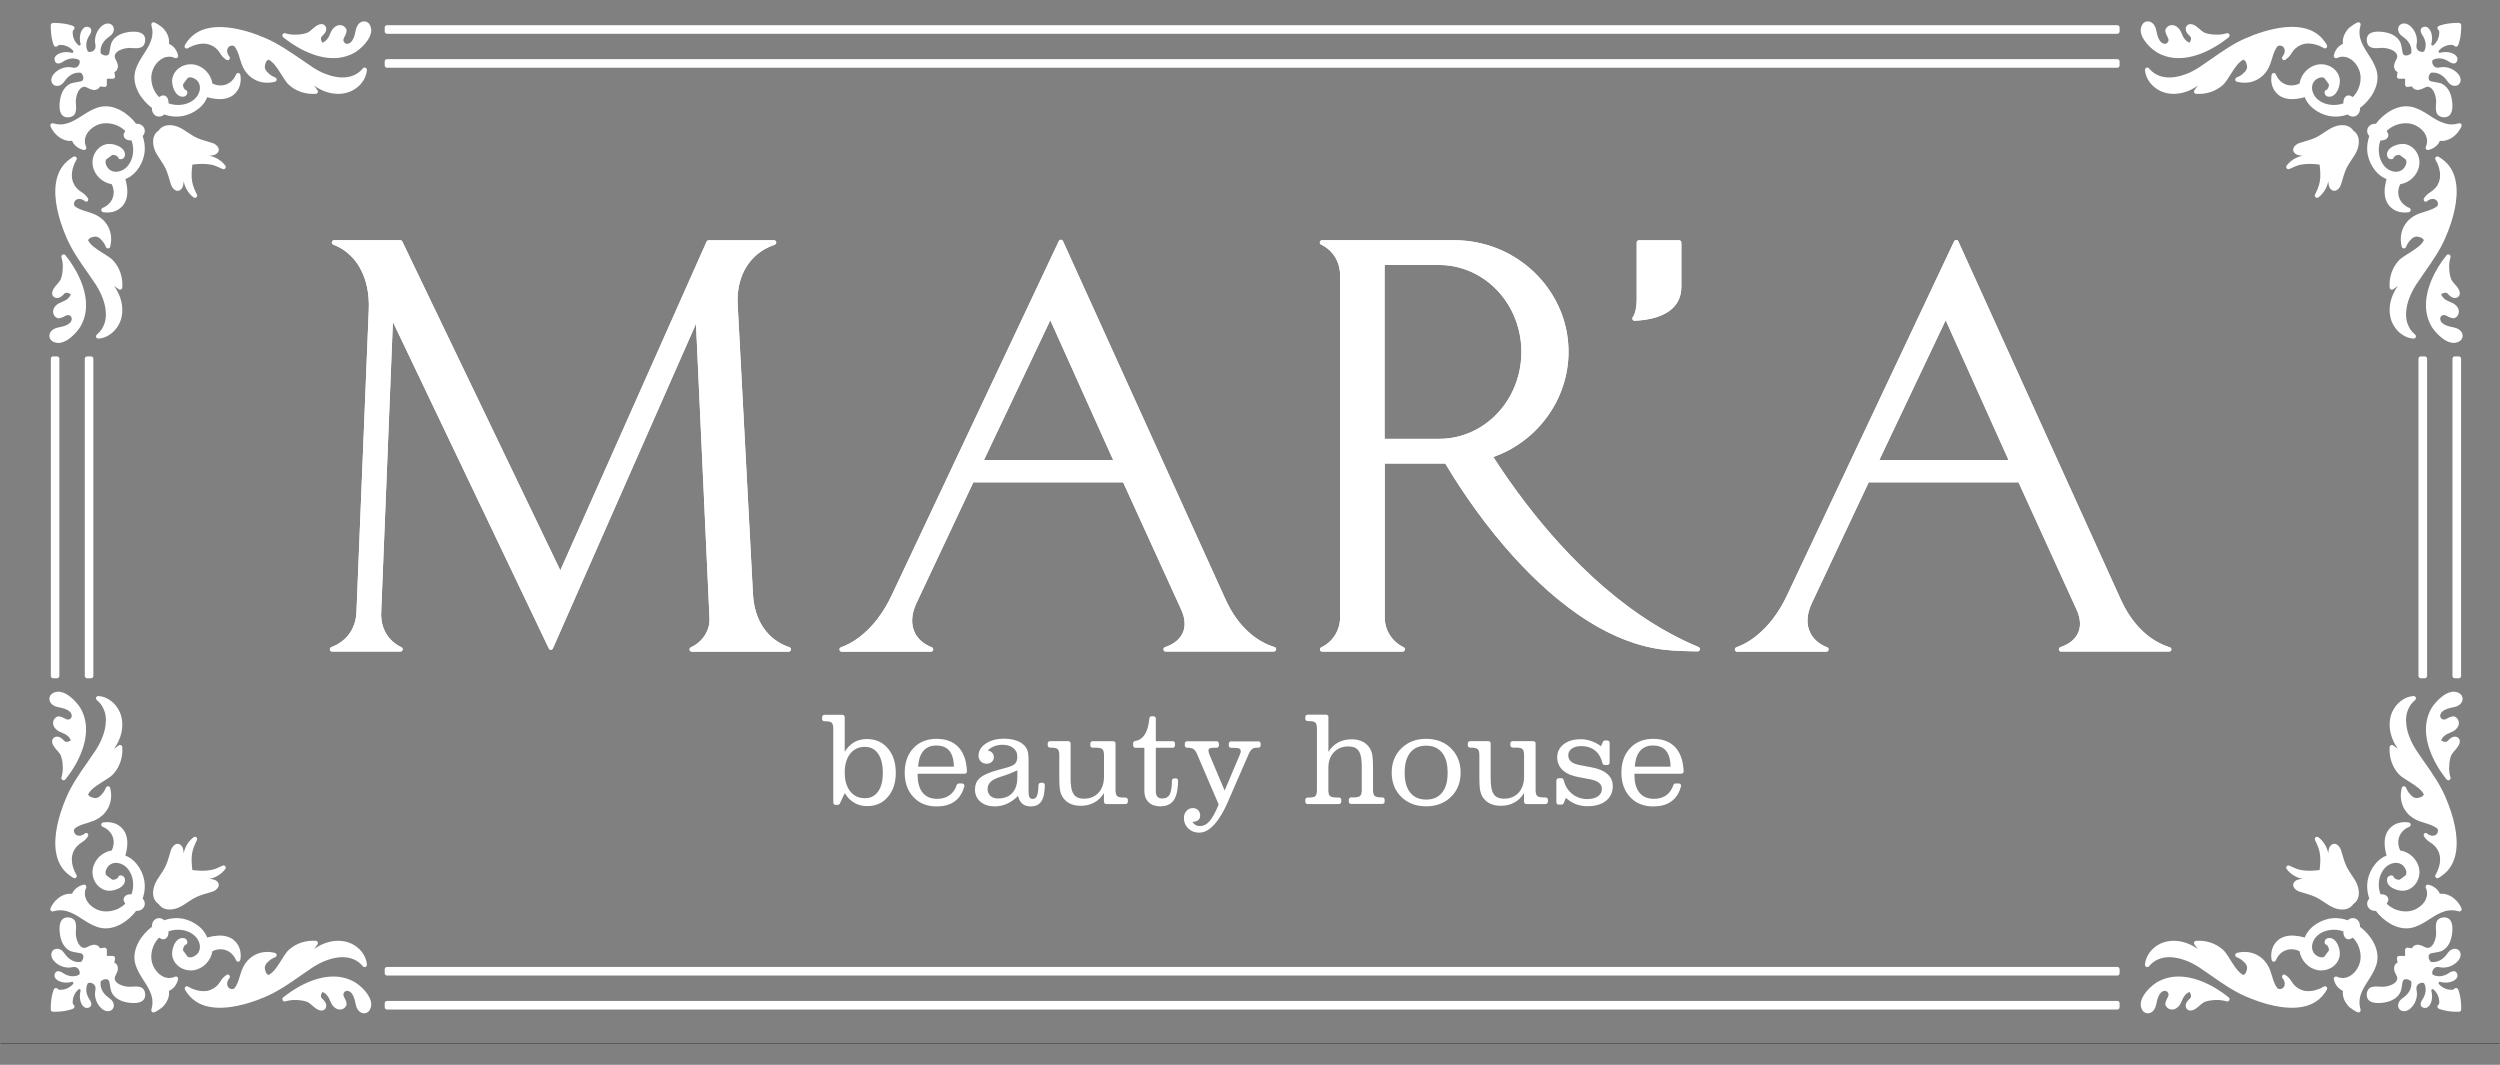 <?xml version="1.0" encoding="UTF-8"?> <!-- Generator: Adobe Illustrator 23.0.4, SVG Export Plug-In . SVG Version: 6.00 Build 0) --> <svg xmlns="http://www.w3.org/2000/svg" xmlns:xlink="http://www.w3.org/1999/xlink" id="Слой_1" x="0px" y="0px" viewBox="0 0 4708.1 2005.3" style="enable-background:new 0 0 4708.1 2005.3;" xml:space="preserve"><rect x="0" y="0" width="4708.1" height="2005.3" fill="#808080" stroke="none"/> <style type="text/css"> .st0{fill:#FFFFFF;} .st1{fill:#FFFFFF;stroke:#3A3A39;stroke-width:0.216;stroke-miterlimit:22.926;} .st2{fill:#FFFFFF;stroke:#000000;stroke-width:0.567;stroke-miterlimit:22.926;} </style> <g> <path class="st0" d="M1590.9,1493.7l-9.2,19.3c-0.6,1.6-2.2,2.8-4,2.8h-4.1c-2.3,0-4.3-1.9-4.3-4.3v-138.9c0-2.2-0.1-4.8-0.7-7 c-0.5-1.9-1.2-3.6-2.4-4.7c-1.3-1.1-3.3-1.8-5.4-2.1c-2.4-0.4-5.2-0.5-7.5-0.5h-0.8c-2.3,0-4.3-1.9-4.3-4.3v-3.5 c0-2.3,1.9-4.3,4.3-4.3h34c2.3,0,4.3,1.9,4.3,4.3v65.3l0,0c2.2-3.5,4.8-7,7.8-10.1c3-3.1,6.4-5.9,10.2-8.1 c3.7-2.1,7.7-3.6,11.8-4.5c4-0.9,8.2-1.3,12.2-1.3c7.8,0,15,1.4,21.6,4.2c6.6,2.9,12.5,7.3,17.6,13.3c5.6,6.6,9.4,13.9,11.7,21.8 c2.3,7.7,3.3,15.9,3.3,24.1c0,8.1-0.9,16.2-3.2,23.9c-2.3,7.8-6.1,15.1-11.6,21.6c-5.1,6-10.9,10.3-17.5,13.2 c-6.5,2.9-13.6,4.2-21.4,4.2c-4.2,0-8.4-0.4-12.4-1.4c-4.1-1-8.1-2.5-11.8-4.7c-3.9-2.2-7.3-5-10.4-8.1 C1595.8,1500.8,1593.2,1497.3,1590.9,1493.7L1590.9,1493.7z M1593.1,1435.8c-1.6,5.9-2.3,12.3-2.3,18.7c0,6.4,0.6,12.9,2.2,19 c1.6,6,4.1,11.7,8,16.6c3.4,4.4,7.5,7.7,12,9.8c4.7,2.2,9.9,3.3,15.7,3.3c5.3,0,10.2-1,14.4-3.2c4.1-2.1,7.7-5.2,10.6-9.4 c3.5-4.9,5.7-10.6,7-16.6c1.4-6.1,1.9-12.6,1.9-18.8c0-6.3-0.5-12.8-1.9-19c-1.4-6.1-3.6-11.9-7-16.9c-3-4.3-6.6-7.4-10.7-9.6 c-4.2-2.2-9.1-3.2-14.5-3.2c-5.7,0-10.9,1.1-15.5,3.3c-4.5,2.1-8.5,5.4-12,9.8C1597.3,1424.4,1594.7,1429.9,1593.1,1435.8z M1796.7,1488.8c2.1-3.1,3.7-6.5,4.9-10.1c0.5-1.9,2.1-3.2,4.1-3.2h6.3v0c0.4,0,0.7,0,1.1,0.1c2.3,0.6,3.6,2.9,3,5.2 c-1.4,5.1-3.3,10.1-6,14.7c-2.7,4.7-6.1,8.9-10.5,12.4c-5.2,4.2-11.1,6.9-17.4,8.6c-6.1,1.6-12.5,2.2-18.7,2.2 c-8.3,0-16.1-1.3-23.4-4.1c-7.3-2.8-14-7.2-19.8-13.4c-6-6.4-10.2-13.7-12.8-21.6c-2.6-7.8-3.7-16-3.7-24.5 c0-8.5,1.1-16.8,3.6-24.5c2.6-7.9,6.7-15.2,12.8-21.7c5.8-6.2,12.5-10.6,19.9-13.4c7.3-2.8,15.1-4.1,23.4-4.1 c7.9,0,15.7,1,22.9,3.6c7.4,2.6,14.1,6.9,19.7,13.2c5.4,6.2,9,13.5,11.3,21.2c2.2,7.4,3.2,15.3,3.6,22.9c0,0.2,0,0.3,0,0.5 c0,2.3-1.9,4.3-4.3,4.3h-88.6v1.7c0,6,0.5,12.3,2,18.2c1.4,5.7,3.8,11.2,7.4,15.7c3.2,4,7.1,6.8,11.4,8.7c4.8,2.1,10.2,3,16,3 c4.6,0,9.1-0.6,13.3-1.9c3.8-1.2,7.3-2.9,10.6-5.5C1792.1,1494.8,1794.6,1491.9,1796.7,1488.8z M1729,1443.8h67.4l0,0 c-0.1-5.2-0.6-10.9-2-16.2c-1.3-5.1-3.4-9.9-6.6-13.8c-2.8-3.4-6.3-5.7-10.1-7.3c-4.5-1.8-9.5-2.5-14.7-2.5c-5,0-9.7,0.8-13.8,2.6 c-3.9,1.7-7.4,4.2-10.3,7.6c-3.3,3.9-5.6,8.6-7.2,13.6C1730.2,1433,1729.4,1438.5,1729,1443.8L1729,1443.8z M1960.1,1474.1h3.3v0 l0,0c2.3,0,4.2,1.9,4.2,4.3c0,4.6-0.3,10-1.2,15.3c-0.9,5.6-2.5,11-5.1,15.1c-2.4,3.7-5.5,6.2-9.1,7.8c-3.4,1.5-7.2,2.1-11.2,2.1 c-2.6,0-5.3-0.3-7.9-1c-2.7-0.8-5.3-2-7.6-3.9c-2.4-2-4.2-4.4-5.5-7.1c-1.3-2.5-2.2-5.2-2.8-7.8l0,0c-3,3-6.2,5.8-9.7,8.3 c-3.5,2.5-7.2,4.8-11.2,6.5c-3.7,1.7-7.4,2.9-11.3,3.7c-3.9,0.8-7.8,1.2-11.8,1.2c-4.7,0-9.5-0.5-14-1.9c-4.7-1.4-9-3.6-12.9-6.9 c-3.6-3.1-6.1-6.6-7.8-10.5c-1.7-3.9-2.4-8.1-2.4-12.7c0-4.1,0.7-8,2.1-11.6c1.5-3.6,3.8-6.9,7-9.7c4.1-3.7,9.7-6.6,15.5-9 c5.6-2.3,11.4-4.1,16.2-5.5l19.8-5.5c2.6-0.7,5.7-1.7,8.6-3c2.6-1.2,5-2.6,6.6-4.4c1.5-1.6,2.4-3.6,3-5.7c0.6-2.3,0.9-4.8,0.9-7.3 c0-3.4-0.6-6.5-1.9-9.2c-1.2-2.6-3.1-5-5.7-7c-2.8-2.2-6-3.7-9.4-4.7c-3.5-1-7.2-1.4-11-1.4c-2.7,0-5.3,0.2-7.9,0.7 c-2.5,0.4-4.9,1.1-7.2,1.9c-2.3,0.9-4.5,2-6.5,3.3c-2.2,1.4-4.2,3-6,4.8l0,0l0,0c1.4,0.3,2.9,0.7,4.3,1.4c1.5,0.7,2.9,1.7,4.1,3 c1.1,1.2,1.9,2.6,2.4,4.1c0.5,1.4,0.6,2.8,0.6,4.2c0,1.7-0.3,3.3-0.9,4.8c-0.7,1.5-1.6,2.9-3,4c-1.4,1.3-3,2.2-4.7,2.7 c-1.6,0.5-3.3,0.8-5,0.8c-2,0-4-0.3-5.8-1c-1.9-0.7-3.6-1.8-5.1-3.3l0,0c-1.5-1.5-2.6-3.3-3.3-5.1c-0.7-1.8-1-3.8-1-5.8 c0-5.1,1.5-9.5,4-13.4c2.4-3.7,5.7-6.7,9.6-9.3c5.1-3.5,10.8-5.8,16.6-7.3c5.8-1.4,11.7-2,17.6-2c3.4,0,6.8,0.2,10.1,0.6 c3.2,0.4,6.4,1,9.5,1.8c2.5,0.7,5,1.5,7.4,2.5c2.5,1.1,4.9,2.4,7.1,4.1c1.9,1.4,3.7,3.1,5.4,4.9c1.7,1.9,3.2,4.1,4.2,6.5 c1.3,2.9,2,6.6,2.3,10.3c0.4,3.6,0.4,7,0.4,9.7v58.3c0,2,0.1,4.3,0.3,6.4c0.3,1.9,0.7,3.8,1.4,5.1c0.6,1.1,1.4,1.9,2.3,2.4 c1,0.6,2.2,0.9,3.6,0.9c2,0,3.7-0.6,5-1.5c1.5-1.1,2.7-2.9,3.5-5c0.5-1.3,0.9-2.8,1.2-4.4c0.3-1.6,0.5-3.3,0.7-4.9 c0.2-1.8,0.3-3.6,0.5-5.4c0.1-1.8,0.2-3.5,0.2-5.1l0-0.2C1955.9,1476,1957.8,1474.1,1960.1,1474.1z M1915.9,1464.1v-13.5l0,0 c-2,1-4,1.9-5.9,2.7c-2.1,1-4.2,1.8-6,2.6c-1.5,0.6-3.3,1.3-5.3,2.1c-2,0.7-3.8,1.4-5.4,1.9l-9.7,3.2c-3.2,1.1-6.7,2.3-9.9,3.9 c-3.1,1.5-6,3.3-8.2,5.5c-1.9,1.8-3.2,3.8-4.2,6c-0.9,2.3-1.4,4.7-1.4,7.4c0,2.7,0.4,5.1,1.4,7.4c0.9,2.1,2.2,3.9,4,5.6 c1.8,1.7,3.9,2.8,6.1,3.6c2.5,0.9,5.3,1.2,8.2,1.2c5.5,0,10.7-0.8,15.5-2.6c4.2-1.6,8-4.1,11.3-7.7c3.6-3.9,5.9-8.4,7.4-13.4 C1915.3,1475,1915.9,1469.6,1915.9,1464.1z M2119.7,1514.2h-36.4c-2.3,0-4.3-1.9-4.3-4.3v-16.3c-2.3,3.7-4.9,7-7.9,10.1 c-3,3-6.5,5.6-10.4,7.7c-4,2.2-8.1,3.7-12.3,4.7c-4.2,1-8.6,1.4-12.9,1.4c-3.2,0-6.5-0.2-9.8-0.8c-3.3-0.6-6.6-1.5-9.8-2.9 c-2.8-1.2-5.3-2.8-7.6-4.7c-2.3-1.9-4.3-4-6.1-6.5c-1.5-2-2.6-4.2-3.6-6.5c-0.9-2.2-1.6-4.6-2.1-6.9c-0.4-1.7-0.6-3.5-0.8-5.3 c-0.2-1.7-0.3-3.4-0.4-5.1c-0.2-2.4-0.3-5-0.3-7.7c-0.1-3-0.1-5.5-0.1-7.6v-41.1c0-2.2-0.1-4.8-0.7-7c-0.5-1.9-1.3-3.6-2.5-4.7 c-1.3-1.1-3.4-1.8-5.5-2.2c-2.5-0.5-5.2-0.5-7.5-0.5h-1.3c-2.3,0-4.3-1.9-4.3-4.3v-3.6c0-2.3,1.9-4.3,4.3-4.3h34.5 c2.3,0,4.3,1.9,4.3,4.3v66.7c0,4.7,0.2,10.2,1.1,15.5c0.8,5,2.2,9.8,4.7,13.4c2,2.9,4.5,4.9,7.5,6.2c3.5,1.6,7.6,2.2,11.9,2.2 c5.6,0,10.8-0.9,15.4-2.8c4.4-1.8,8.4-4.6,12-8.4c0.8-0.8,1.5-1.7,2.1-2.5c0.6-0.7,1.1-1.4,1.5-2.1l0.3-0.5 c0.1-0.2,0.3-0.4,0.4-0.6c0.1-0.2,0.2-0.4,0.3-0.5l0-0.1l0,0l0.1-0.2c1.9-3.2,3.2-6.7,4.1-10.3c1-4.1,1.5-8.4,1.5-12.8v-40.8 c0-2.2-0.1-4.8-0.7-7c-0.5-1.9-1.2-3.6-2.4-4.7c-1.3-1.1-3.3-1.8-5.4-2.2c-2.5-0.5-5.2-0.5-7.5-0.5h-5.5c-2.3,0-4.3-1.9-4.3-4.3 v-3.6c0-2.3,1.9-4.3,4.3-4.3h38.9c2.3,0,4.3,1.9,4.3,4.3v87.5c0,2.2,0.1,4.7,0.7,6.9c0.5,1.9,1.2,3.6,2.4,4.7 c1.3,1.1,3.3,1.8,5.5,2.2c2.5,0.5,5.3,0.5,7.6,0.5h2.7c2.3,0,4.3,1.9,4.3,4.3v3.7C2124,1512.3,2122.1,1514.2,2119.7,1514.2z M2211.4,1465.9h3v0l0,0c2.3,0,4.2,1.9,4.2,4.3c-0.1,5.6-0.4,12.2-1.5,18.5c-1.1,6.6-3.1,13.1-6.5,18.1c-3.1,4.5-7.1,7.5-11.7,9.3 c-4.4,1.8-9.2,2.4-14.1,2.4c-3.8,0-7.7-0.5-11.3-1.6c-3.8-1.2-7.2-3.1-10.3-6.1c-3-2.9-5-6.1-6.3-9.7c-1.2-3.5-1.8-7.1-1.8-11 v-81.8h-16.8c-2.3,0-4.3-1.9-4.3-4.3v-4.3h0c0-2.1,1.5-3.9,3.6-4.2c3.8-0.6,7.2-1.9,10.2-3.9c3-1.9,5.6-4.6,7.8-7.9 c2.7-4.1,4.7-9.1,6.1-14.4c1.4-5.3,2.3-10.9,2.8-16.2c0-2.3,1.9-4.2,4.3-4.2h3.6c2.3,0,4.3,1.9,4.3,4.3v42.6h31.8 c2.3,0,4.3,1.9,4.3,4.3v3.8c0,2.3-1.9,4.3-4.3,4.3h-31.8v81.8c0,2,0.2,4.1,0.7,5.9c0.4,1.7,1.2,3.3,2.3,4.5c1,1.1,2.2,1.9,3.5,2.4 c1.7,0.7,3.6,0.9,5.5,0.9c3.4,0,6.4-0.6,8.8-2c2.2-1.3,4.1-3.2,5.5-5.9c1.5-3,2.5-7.3,3.1-11.8c0.6-4.6,0.8-9.5,0.9-13.8 c0-0.1,0-0.2,0-0.3C2207.1,1467.8,2209,1465.9,2211.4,1465.9z M2374.1,1400.2v3.6c0,2.3-1.9,4.3-4.3,4.3h-3.2 c-1.8,0-3.6,0.2-5.2,0.8c-1.4,0.5-2.7,1.1-3.8,2.1c-1.5,1.2-2.9,3.3-4.2,5.6c-1.4,2.4-2.6,5.2-3.5,7.3l-35,80.4l-1.3,3.1l0,0l0,0.1 c-4.1,9.4-10.9,24.2-19.9,36.7c-9.5,13.2-21.4,23.9-35.2,23.9c-3.9,0-7.6-0.6-11.1-1.9c-3.5-1.3-6.7-3.3-9.6-6.1 c-2.8-2.7-4.8-5.7-6.2-9c-1.4-3.3-2-6.9-2-10.7c0-2.4,0.3-4.7,1.1-6.9c0.8-2.3,2-4.5,3.8-6.4c1.6-1.7,3.3-3,5.3-3.9 c0.1,0,0.2-0.1,0.2-0.1c2.1-0.9,4.2-1.3,6.6-1.3c1.8,0,3.5,0.3,5.1,0.9c1.7,0.6,3.2,1.6,4.6,3c1.4,1.4,2.3,2.9,3,4.6 c0.6,1.6,0.9,3.3,0.9,5.1c0,1.5-0.2,3-0.6,4.5c-0.6,1.7-1.5,3.3-3.1,4.6c-1.6,1.4-3.7,2.2-5.8,2.7c-1.8,0.4-3.7,0.6-5.3,0.6h0l0,0 c0.9,1.3,1.8,2.4,2.9,3.4c1,1,2.1,1.8,3.4,2.5c1.2,0.7,2.4,1.1,3.7,1.5c1.4,0.3,2.9,0.5,4.4,0.5c3.4,0,6.5-0.8,9.3-2.2 c3.2-1.6,6-3.9,8.6-6.8c1.6-1.8,3.1-3.8,4.4-5.8c1.4-2.1,2.7-4.3,3.9-6.5c1.8-3.2,3.3-6.3,4.8-9.5c1.4-3,2.9-6.3,4.3-9.8l0,0l0,0 l-40.7-94.9l-0.1-0.2c-0.8-1.9-1.7-3.8-2.9-5.4c-1-1.5-2.2-2.9-3.6-3.9c-1.3-0.9-2.9-1.5-4.5-1.9c-1.8-0.4-3.7-0.6-5.5-0.6h-2.2 c-2.3,0-4.3-1.9-4.3-4.3v-3.6c0-2.3,1.9-4.3,4.3-4.3h55.6c2.3,0,4.3,1.9,4.3,4.3v3.6c0,2.3-1.9,4.3-4.3,4.3h-6.8 c-1.2,0-2.5,0.1-3.7,0.3c-1,0.2-2,0.5-2.8,0.9c-0.6,0.4-1.1,0.9-1.5,1.5c-0.4,0.7-0.5,1.5-0.5,2.4c0,0.6,0.1,1.2,0.1,1.8 c0.1,0.7,0.2,1.4,0.4,2c0.2,0.7,0.4,1.4,0.6,2.2l0.1,0.2c0.3,0.8,0.6,1.6,0.9,2.3l28.3,67l28.8-68l0-0.1c0.2-0.6,0.4-1.1,0.6-1.6 c0.2-0.6,0.4-1.1,0.5-1.6c0.1-0.4,0.2-0.8,0.3-1.3c0-0.3,0.1-0.7,0.1-1.1c0-1.3-0.2-2.5-0.7-3.5c-0.4-0.8-0.9-1.4-1.7-1.8 c-1-0.6-2.5-0.9-4.2-1.1c-1.9-0.2-3.9-0.3-5.6-0.3h-6c-2.3,0-4.3-1.9-4.3-4.3v-3.6c0-2.3,1.9-4.3,4.3-4.3h51.5 C2372.1,1396,2374.1,1397.9,2374.1,1400.2z M2458.2,1510v-3.7c0-2.3,1.9-4.3,4.3-4.3h1.6c2.3,0,5-0.1,7.5-0.5 c2.2-0.4,4.2-1,5.4-2.2c1.2-1.1,2-2.8,2.4-4.7c0.5-2.2,0.7-4.7,0.7-7v-115.2c0-2.2-0.1-4.8-0.7-7c-0.5-1.9-1.2-3.6-2.4-4.7 c-1.3-1.1-3.3-1.8-5.4-2.2c-2.4-0.4-5.2-0.5-7.5-0.5h-1.6c-2.3,0-4.3-1.9-4.3-4.3v-3.5c0-2.3,1.9-4.3,4.3-4.3h34.9 c2.3,0,4.3,1.9,4.3,4.3v65.8l0,0c2.3-3.7,4.9-7,7.9-10c3-3,6.5-5.6,10.4-7.7c3.9-2.1,8.1-3.6,12.3-4.6c4.2-1,8.6-1.4,12.9-1.4 c3.2,0,6.6,0.2,9.8,0.8c3.3,0.6,6.6,1.5,9.7,2.9c2.8,1.3,5.4,2.8,7.6,4.7c2.2,1.8,4.2,4,6,6.4l0.2,0.2l0,0c1.5,2,2.7,4.2,3.6,6.5 c0.9,2.2,1.6,4.5,2,6.9c0.4,1.7,0.6,3.4,0.8,5.2l0,0.1c0.2,1.7,0.3,3.4,0.4,5.1c0.2,2.4,0.3,5,0.3,7.6c0.1,3,0.1,5.4,0.1,7.6v41.1 c0,2.2,0.1,4.7,0.7,6.9c0.5,1.9,1.2,3.6,2.5,4.7c1.3,1.1,3.3,1.8,5.5,2.2c2.5,0.5,5.2,0.5,7.6,0.5h1.3c2.3,0,4.3,1.9,4.3,4.3v3.7 c0,2.3-1.9,4.3-4.3,4.3h-58.9c-2.3,0-4.3-1.9-4.3-4.3v-3.7c0-2.3,1.9-4.3,4.3-4.3h3.8c2.3,0,5.1-0.1,7.6-0.5 c2.2-0.4,4.2-1.1,5.5-2.2c1.2-1.1,2-2.8,2.5-4.7c0.6-2.2,0.7-4.7,0.7-6.9v-44.4c0-4.7-0.2-10.2-1.1-15.5c-0.8-5-2.3-9.8-4.7-13.4 c-2-2.9-4.5-4.9-7.5-6.2c-3.5-1.6-7.6-2.2-11.9-2.2c-5.5,0-10.7,0.9-15.4,2.8c-4.4,1.8-8.4,4.5-12,8.3c-3.6,3.8-6.1,8.1-7.7,12.8 c-1.9,5.2-2.6,10.9-2.6,16.8v41.1c0,2.2,0.1,4.8,0.7,7c0.5,1.9,1.2,3.6,2.5,4.7c1.3,1.1,3.3,1.8,5.4,2.2c2.4,0.4,5.2,0.5,7.5,0.5 h3.9c2.3,0,4.3,1.9,4.3,4.3v3.7c0,2.3-1.9,4.3-4.3,4.3h-59.1C2460.1,1514.2,2458.2,1512.3,2458.2,1510z M2625.2,1479.8 c-2.9-7.7-4.3-15.9-4.3-24.7c0-8.8,1.3-17.1,4.3-24.8c3-7.7,7.5-14.8,14-21.1c6.5-6.3,13.7-10.8,21.6-13.7 c7.8-2.9,16.2-4.1,25.1-4.1c8.8,0,17.2,1.3,25,4.1c7.9,2.9,15.2,7.3,21.6,13.7c6.4,6.3,11,13.4,13.9,21.1c2.9,7.7,4.3,16,4.3,24.8 c0,8.7-1.3,17-4.3,24.7c-2.9,7.7-7.5,14.7-13.9,21c-6.5,6.3-13.8,10.7-21.7,13.6c-7.8,2.8-16.2,4.1-25,4.1 c-8.8,0-17.2-1.3-25.1-4.1c-7.9-2.9-15.2-7.3-21.7-13.6C2632.7,1494.6,2628.1,1487.5,2625.2,1479.8z M2647.5,1435 c-1.6,6.5-2.2,13.5-2.2,20.2c0,6.7,0.6,13.6,2.2,20.1c1.6,6.3,4.2,12.3,8.3,17.4c3.6,4.5,7.9,7.7,12.6,9.8 c5.2,2.3,11.1,3.3,17.4,3.3s12.2-1,17.4-3.3c4.8-2.1,9-5.3,12.6-9.8c4.1-5.1,6.7-11,8.3-17.4c1.6-6.5,2.2-13.4,2.2-20.1 c0-6.7-0.6-13.6-2.2-20.2c-1.6-6.4-4.2-12.4-8.3-17.5c-3.6-4.5-7.9-7.7-12.7-9.9c-5.2-2.3-11-3.3-17.4-3.3s-12.2,1-17.4,3.4 c-4.8,2.1-9.1,5.3-12.6,9.8C2651.7,1422.6,2649.1,1428.6,2647.5,1435z M2910.8,1514.2h-36.4c-2.3,0-4.3-1.9-4.3-4.3l0-16.3 c-2.3,3.7-4.9,7-7.9,10.1c-3,3-6.5,5.6-10.4,7.7c-4,2.2-8.1,3.7-12.3,4.7c-4.2,1-8.6,1.4-12.9,1.4c-3.2,0-6.5-0.2-9.8-0.8 c-3.3-0.6-6.6-1.5-9.8-2.9c-2.8-1.2-5.3-2.8-7.6-4.7c-2.3-1.9-4.3-4-6.1-6.5c-1.5-2-2.6-4.2-3.6-6.5c-0.9-2.2-1.6-4.6-2.1-6.9 c-0.4-1.7-0.6-3.5-0.8-5.3c-0.2-1.7-0.3-3.4-0.4-5.1c-0.2-2.4-0.3-5-0.3-7.7c-0.1-3-0.1-5.5-0.1-7.6v-41.1c0-2.2-0.1-4.8-0.7-7 c-0.5-1.9-1.3-3.6-2.5-4.7c-1.3-1.1-3.4-1.8-5.5-2.2c-2.5-0.5-5.2-0.5-7.5-0.5h-1.3c-2.3,0-4.3-1.9-4.3-4.3v-3.6 c0-2.3,1.9-4.3,4.3-4.3h34.5c2.3,0,4.3,1.9,4.3,4.3v66.7c0,4.7,0.2,10.2,1.1,15.5c0.8,5,2.2,9.8,4.7,13.4c2,2.9,4.5,4.9,7.5,6.2 c3.5,1.6,7.6,2.2,11.9,2.2c5.6,0,10.8-0.9,15.4-2.8c4.4-1.8,8.4-4.6,12-8.4c0.8-0.8,1.5-1.7,2.1-2.5c0.6-0.7,1.1-1.4,1.5-2.2 l0.3-0.5c0.1-0.2,0.3-0.4,0.4-0.6c0.1-0.2,0.2-0.4,0.3-0.5l0-0.1l0,0l0.1-0.2c1.9-3.2,3.2-6.7,4.1-10.4c1-4.1,1.5-8.4,1.5-12.8 v-40.8c0-2.2-0.1-4.8-0.7-7c-0.5-1.9-1.2-3.6-2.4-4.7c-1.3-1.1-3.3-1.8-5.4-2.2c-2.5-0.5-5.2-0.5-7.5-0.5h-5.5 c-2.3,0-4.3-1.9-4.3-4.3v-3.6c0-2.3,1.9-4.3,4.3-4.3h38.9c2.3,0,4.3,1.9,4.3,4.3v87.5c0,2.2,0.1,4.7,0.7,6.9 c0.5,1.9,1.2,3.6,2.4,4.7c1.3,1.1,3.3,1.8,5.5,2.2c2.5,0.5,5.3,0.5,7.6,0.5h2.7c2.3,0,4.3,1.9,4.3,4.3v3.7 C2915,1512.3,2913.1,1514.2,2910.8,1514.2z M2940.9,1515.2h-5.6c-2.3,0-4.3-1.9-4.3-4.3v-41c0-2.3,1.9-4.3,4.3-4.3h5.3 c1.9,0,3.7,1.3,4.1,3.3c1.2,5.1,3,9.8,5.6,14.1c2.4,4.1,5.5,7.8,9.3,11.1c4.2,3.6,8.7,6.2,13.5,8c5,1.8,10.4,2.7,16.1,2.7 c3.7,0,7.3-0.3,10.8-1.1c3.3-0.8,6.5-2.1,9.3-4.1c2.5-1.7,4.3-3.8,5.6-6.1c1.2-2.3,1.8-5,1.8-8c0-2.4-0.5-4.5-1.4-6.3 c-0.9-1.9-2.3-3.6-4.1-5.1c-2.1-1.7-4.8-3.1-7.6-4.1c-3-1.1-6.1-1.9-9.1-2.4l-22.5-4.3c-5.1-1-10.3-2.4-15.3-4.4 c-5.1-2.1-10-5-14-8.8c-3.4-3.3-6-6.9-7.6-10.9c-1.7-4-2.5-8.3-2.5-13c0-5.1,1-9.6,3.1-13.8c2-4.1,5.1-7.7,9-10.8 c4.7-3.6,10-6,15.6-7.5c5.5-1.4,11.1-2,16.7-2c3.3,0,6.6,0.3,9.9,0.9c3.3,0.6,6.5,1.4,9.7,2.5c3.3,1.1,6.5,2.5,9.5,4.1 c3.2,1.7,6.1,3.6,8.9,5.7l3.8-8.2c0.6-1.5,2.2-2.6,3.9-2.6h4.3c2.3,0,4.3,1.9,4.3,4.3v37.6c0,2.3-1.9,4.3-4.3,4.3h-5 c-1.9,0-3.7-1.3-4.1-3.3c-1.1-4.5-2.6-8.8-4.8-12.8c-2.1-3.9-4.8-7.4-8.3-10.4c-3.6-3.1-7.7-5.4-12-6.8c-4.8-1.6-10-2.3-15.3-2.3 c-3.2,0-6.4,0.3-9.4,1.1c-2.9,0.8-5.6,1.9-8.1,3.7c-2.2,1.6-3.9,3.5-5,5.6c-1.1,2-1.6,4.3-1.6,6.8c0,2.5,0.4,4.7,1.3,6.7 c0.9,1.9,2.2,3.7,3.9,5.2c2,1.7,4.5,3.1,7.1,4.1c2.8,1.1,5.8,1.8,8.6,2.4l23.6,4.5c4.9,0.9,10.1,2.3,15.1,4.2 c5.1,2,10,4.7,14.1,8.3c3.3,3,5.9,6.3,7.6,10.1c1.7,3.8,2.5,7.9,2.5,12.4c0,5.5-0.9,10.7-3,15.4c-2.1,4.8-5.3,9-9.8,12.6 c-5.1,4-11,6.6-17.1,8.1c-6,1.5-12.3,2-18.2,2c-3.7,0-7.4-0.3-11-1c-3.6-0.6-7-1.6-10.4-2.9c-3.4-1.3-6.6-3-9.7-4.9 c-3.1-1.9-6-4.2-8.8-6.7c-0.1-0.1-0.2-0.1-0.3-0.2l0,0l-4,9.8C2944.4,1514,2942.8,1515.2,2940.9,1515.2z M3146.4,1488.8 c2.1-3.1,3.7-6.5,4.9-10.1c0.5-1.9,2.1-3.2,4.1-3.2h6.3v0c0.4,0,0.7,0,1.1,0.1c2.3,0.6,3.6,2.9,3,5.2c-1.4,5.1-3.3,10.1-6,14.7 c-2.7,4.7-6.1,8.9-10.5,12.4c-5.2,4.2-11.1,6.9-17.4,8.6c-6.1,1.6-12.5,2.2-18.7,2.2c-8.3,0-16.1-1.3-23.4-4.1 c-7.3-2.8-14-7.2-19.8-13.4c-6-6.4-10.2-13.7-12.8-21.6c-2.6-7.8-3.7-16-3.7-24.5c0-8.5,1.1-16.8,3.6-24.5 c2.6-7.9,6.7-15.2,12.8-21.7c5.8-6.2,12.5-10.6,19.9-13.4c7.3-2.8,15.1-4.1,23.4-4.1c7.9,0,15.7,1,22.9,3.6 c7.4,2.6,14.1,6.9,19.7,13.2c5.4,6.2,9,13.5,11.3,21.2c2.2,7.4,3.2,15.3,3.6,22.9c0,0.2,0,0.3,0,0.5c0,2.3-1.9,4.3-4.3,4.3H3078 v1.7c0,6,0.5,12.3,2,18.2c1.4,5.7,3.8,11.2,7.4,15.7c3.2,4,7.1,6.8,11.4,8.7c4.8,2.1,10.2,3,16,3c4.6,0,9.1-0.6,13.3-1.9 c3.8-1.2,7.3-2.9,10.6-5.5C3141.8,1494.8,3144.3,1491.9,3146.4,1488.8z M3078.7,1443.8h67.4l0,0c-0.1-5.2-0.6-10.9-2-16.2 c-1.3-5.1-3.4-9.9-6.6-13.8c-2.8-3.4-6.3-5.7-10.1-7.3c-4.5-1.8-9.5-2.5-14.7-2.5c-5,0-9.7,0.8-13.8,2.6c-3.9,1.7-7.4,4.2-10.3,7.6 c-3.3,3.9-5.6,8.6-7.2,13.6C3079.9,1433,3079.1,1438.5,3078.7,1443.8L3078.7,1443.8z"></path> <path class="st0" d="M1334.6,452.5h123.1v0c1.8,0,3.4,1.1,4,2.9c0.7,2.2-0.5,4.6-2.7,5.4c-6.5,2.2-12.8,5-18.9,8.4 c-5.8,3.3-11.3,7.2-16.4,11.8c-12.5,11.2-21.4,24.8-27,39.7c-6.1,16.4-8.4,34.4-7.5,52.5l28.8,545.5c1.3,25.1,8.2,46.8,20,63.9 c11.6,16.8,27.9,29.3,48.4,36.2c1.8,0.5,3.2,2.1,3.2,4.1c0,2.3-1.9,4.3-4.3,4.3h-182.5v0c-1.6,0-3.1-0.9-3.9-2.5 c-1-2.1,0-4.6,2.1-5.6c5.5-2.5,10.6-5.8,15.1-9.7c4.4-3.8,8.3-8.3,11.5-13.4c3.1-5,5.5-10.3,6.9-15.9c1.4-5.5,2-11.2,1.6-17.1l0,0 l-25.4-553.2l-269.5,611.4l0,0c-0.4,0.9-1.1,1.7-2,2.1c-2.1,1-4.6,0.1-5.6-2L739.9,606.2l-22.1,548.9c-0.4,14.3,3.1,27.5,9.7,38.4 c6.6,11,16.3,19.8,28.2,25.2c1.6,0.6,2.7,2.2,2.7,4c0,2.3-1.9,4.3-4.3,4.3H625.4v0c-1.7,0-3.3-1-4-2.7c-0.8-2.2,0.3-4.6,2.5-5.5 c13.9-5.3,25.8-13.9,34.1-25.5c7.8-10.9,12.7-24.5,13.3-40.4l23.2-569.8c0.6-14.1-0.3-28.3-3.2-42.1c-2.6-12.4-6.8-24.4-12.9-35.6 c-5.4-9.7-12.1-18.5-20.1-25.8c-7.7-7.1-16.6-13-26.5-17.2c-0.7-0.3-1.4-0.6-2.1-0.9c-0.7-0.3-1.2-0.5-1.7-0.7 c-1.8-0.5-3.1-2.1-3.1-4.1c0-2.3,1.9-4.3,4.3-4.3h124.6v0c1.6,0,3.1,0.9,3.8,2.4l297.6,619.4l275.4-619 C1331.2,453.7,1332.8,452.5,1334.6,452.5z M2398.9,1227h-203.6v0c-1.8,0-3.4-1.1-4-2.9c-0.7-2.2,0.5-4.6,2.7-5.4 c1.5-0.5,3-1,4.4-1.6c1.4-0.6,2.8-1.2,4.2-1.8c6-2.8,11.5-6.4,16-10.9c4-4,7.3-8.7,9.5-14.2c2.5-6.3,3.2-12.9,2.7-19.4 c-0.6-7.6-2.9-15.2-6.1-22.3l-109.5-240.1H1833l-107.3,227.9c-4.5,9.7-7.6,20.1-7.9,30.5c-0.3,8.9,1.4,17.8,5.8,26.2 c2.7,5,6.1,9.4,10.2,13.2c4.3,4,9.4,7.4,14.9,10.1c1,0.5,2,0.9,3,1.4c1,0.4,2,0.8,2.8,1.2c1.8,0.5,3,2.2,3,4.1 c0,2.3-1.9,4.3-4.3,4.3h-168v0c-1.7,0-3.4-1.1-4-2.8c-0.8-2.2,0.3-4.6,2.5-5.4c6.1-2.2,12.1-5,17.8-8.1c6-3.3,11.8-7.2,17.2-11.3 c12.5-9.6,23.6-21,33.3-33.5c10.7-13.9,19.8-29.2,27.2-45L1994,454.1c0.4-0.9,1.1-1.7,2.2-2.2c2.1-1,4.7,0,5.6,2.1l306,674.5 c9.5,20.9,21.9,40.3,37.7,56.2c14,14.1,30.6,25.4,50.1,32.4c0.7,0.2,1.4,0.5,2.4,0.8c0.4,0.1,1.2,0.4,2.2,0.7 c1.8,0.5,3.1,2.1,3.1,4.1C2403.1,1225.1,2401.2,1227,2398.9,1227z M1978,603l-125,263.4h243.4L1978,603z M2513.9,483.5 c-6.2-9.8-15.1-17.7-25.7-22.8c-1.6-0.6-2.7-2.2-2.7-4c0-2.3,1.9-4.3,4.3-4.3h249.4c32.2,0,63.6,7.2,92.1,20.5 c28.5,13.4,54,32.9,74.6,57.7c15.5,18.7,27.5,39.6,35.7,62c8.1,22.2,12.3,45.8,12.3,70c0,44.3-14.4,86.3-39.2,120.9 c-25,34.9-60.5,62.4-102.5,77.1l0,0l0,0c19,29.4,39.3,58.4,60.8,86.5c20.5,26.9,42.2,52.9,64.9,77.8c25.7,28.2,53.1,55.2,82.1,80.3 c29,25,59.6,48.1,92,68.3c5.6,3.5,11.3,6.9,17.2,10.4c5.9,3.4,11.7,6.7,17.5,9.8c8.7,4.7,17.3,9.1,26,13.2 c8.5,4.1,17.2,7.9,26.1,11.7l0,0c1.5,0.6,2.6,2.2,2.6,3.9c0,2.3-1.9,4.2-4.3,4.2c-5.3-0.1-10.5-0.2-15.7-0.3 c-5.3-0.1-10.6-0.3-15.7-0.5c-5.5-0.2-11-0.5-16.2-0.9c-5.5-0.4-10.9-0.9-16.3-1.5c-49.5-5.9-96.8-25.5-140.4-52.6 c-54-33.5-102.4-78.4-142.3-122.5c-12.6-14-24.8-28.2-36.5-42.7c-11.8-14.6-23.2-29.5-34.1-44.6c-10.2-14.1-20.2-28.6-30-43.4 c-9.8-14.8-19.1-29.7-28.1-44.8h-114v289.9c0,12.2,3.5,23.6,9.6,33.2c6.2,9.8,15.1,17.7,25.7,22.8c1.6,0.6,2.7,2.2,2.7,4 c0,2.3-1.9,4.3-4.3,4.3h-151.5v0c-1.6,0-3.1-0.9-3.8-2.4c-1-2.1-0.1-4.6,2-5.6c10.7-5,19.7-13,25.9-22.9c6.1-9.6,9.6-21,9.6-33.2 V516.7C2523.4,504.4,2519.9,493.1,2513.9,483.5z M2710.4,499h-102.9v327.5h102.9c13.6,0,27-1.9,39.8-5.5c13-3.6,25.4-9.1,37.1-16.1 c24.4-14.8,43.7-35.6,57-59.9c13.6-24.8,20.9-53.2,20.9-82.2c0-29.1-7.3-57.4-20.9-82.2c-13.3-24.2-32.6-45.1-57-59.9 c-11.7-7.1-24.1-12.5-37.1-16.1C2737.4,500.8,2724,499,2710.4,499z M3086.5,452.5h75.6c2.3,0,4.3,1.9,4.3,4.3v83.2 c0,21.4-9.3,36.1-23.2,46c-17.5,12.5-42.2,17-64.5,18c-1,0.1-2.1-0.2-3-0.8c-1.9-1.4-2.2-4.1-0.8-5.9c0.6-0.8,1.2-1.7,1.7-2.6 c0.6-1.1,1.1-2.3,1.5-3.3c1.6-4.1,2.7-8.8,3.3-13.5c0.6-4.8,0.9-9.8,0.9-14.4V456.8C3082.2,454.4,3084.1,452.5,3086.5,452.5z M4085.1,1227h-203.6v0c-1.8,0-3.4-1.1-4-2.9c-0.7-2.2,0.5-4.6,2.7-5.4c1.5-0.5,3-1,4.4-1.6c1.4-0.6,2.8-1.2,4.2-1.8 c6-2.8,11.5-6.4,16-10.9c4-4,7.3-8.7,9.5-14.2c2.5-6.3,3.2-12.9,2.7-19.4c-0.6-7.6-2.9-15.2-6.1-22.3l-109.5-240.1h-282.2 l-107.3,227.9c-4.5,9.7-7.6,20.1-7.9,30.5c-0.3,8.9,1.4,17.8,5.8,26.2c2.7,5,6.1,9.4,10.2,13.2c4.3,4,9.4,7.4,14.9,10.1 c1,0.5,2,0.9,3,1.4c1,0.4,2,0.8,2.8,1.2c1.8,0.5,3,2.2,3,4.1c0,2.3-1.9,4.3-4.3,4.3h-168v0c-1.7,0-3.4-1.1-4-2.8 c-0.8-2.2,0.3-4.6,2.5-5.4c6.1-2.2,12.1-5,17.8-8.1c6-3.3,11.8-7.2,17.2-11.3c12.5-9.6,23.6-21,33.3-33.5 c10.7-13.9,19.8-29.2,27.2-45l314.7-666.7c0.4-0.9,1.1-1.7,2.2-2.2c2.1-1,4.7,0,5.6,2.1l306,674.5c9.5,20.9,21.9,40.3,37.7,56.2 c14,14.1,30.6,25.4,50.1,32.4c0.7,0.2,1.4,0.5,2.3,0.8c0.4,0.1,1.2,0.4,2.2,0.7c1.8,0.5,3.1,2.1,3.1,4.1 C4089.3,1225.1,4087.4,1227,4085.1,1227z M3664.2,603l-125,263.4h243.4L3664.2,603z"></path> <path class="st0" d="M1334.6,452.5h123.1v0c1.8,0,3.4,1.1,4,2.9c0.7,2.2-0.5,4.6-2.7,5.4c-6.5,2.2-12.8,5-18.9,8.4 c-5.8,3.3-11.3,7.2-16.4,11.8c-12.5,11.2-21.4,24.8-27,39.7c-6.1,16.4-8.4,34.4-7.5,52.5l28.8,545.5c1.3,25.1,8.2,46.8,20,63.9 c11.6,16.8,27.9,29.3,48.4,36.2c1.8,0.5,3.2,2.1,3.2,4.1c0,2.3-1.9,4.3-4.3,4.3h-182.5v0c-1.6,0-3.1-0.9-3.9-2.5 c-1-2.1,0-4.6,2.1-5.6c5.5-2.5,10.6-5.8,15.1-9.7c4.4-3.8,8.3-8.3,11.5-13.4c3.1-5,5.5-10.3,6.9-15.9c1.4-5.5,2-11.2,1.6-17.1l0,0 l-25.4-553.2l-269.5,611.4l0,0c-0.4,0.9-1.1,1.7-2,2.1c-2.1,1-4.6,0.1-5.6-2L739.9,606.2l-22.1,548.9c-0.4,14.3,3.1,27.5,9.7,38.4 c6.6,11,16.3,19.8,28.2,25.2c1.6,0.6,2.7,2.2,2.7,4c0,2.3-1.9,4.3-4.3,4.3H625.4v0c-1.7,0-3.3-1-4-2.7c-0.8-2.2,0.3-4.6,2.5-5.5 c13.9-5.3,25.8-13.9,34.1-25.5c7.8-10.9,12.7-24.5,13.3-40.4l23.2-569.8c0.6-14.1-0.3-28.3-3.2-42.1c-2.6-12.4-6.8-24.4-12.9-35.6 c-5.4-9.7-12.1-18.5-20.1-25.8c-7.7-7.1-16.6-13-26.5-17.2c-0.7-0.3-1.4-0.6-2.1-0.9c-0.7-0.3-1.2-0.5-1.7-0.7 c-1.8-0.5-3.1-2.1-3.1-4.1c0-2.3,1.9-4.3,4.3-4.3h124.6v0c1.6,0,3.1,0.9,3.8,2.4l297.6,619.4l275.4-619 C1331.2,453.7,1332.8,452.5,1334.6,452.5z M2398.9,1227h-203.6v0c-1.8,0-3.4-1.1-4-2.9c-0.7-2.2,0.5-4.6,2.7-5.4 c1.5-0.5,3-1,4.4-1.6c1.4-0.6,2.8-1.2,4.2-1.8c6-2.8,11.5-6.4,16-10.9c4-4,7.3-8.7,9.5-14.2c2.5-6.3,3.2-12.9,2.7-19.4 c-0.6-7.6-2.9-15.2-6.1-22.3l-109.5-240.1H1833l-107.3,227.9c-4.5,9.7-7.6,20.1-7.9,30.5c-0.3,8.9,1.4,17.8,5.8,26.2 c2.7,5,6.1,9.4,10.2,13.2c4.3,4,9.4,7.4,14.9,10.1c1,0.5,2,0.9,3,1.4c1,0.4,2,0.8,2.8,1.2c1.8,0.5,3,2.2,3,4.1 c0,2.3-1.9,4.3-4.3,4.3h-168v0c-1.7,0-3.4-1.1-4-2.8c-0.8-2.2,0.3-4.6,2.5-5.4c6.1-2.2,12.1-5,17.8-8.1c6-3.3,11.8-7.2,17.2-11.3 c12.5-9.6,23.6-21,33.3-33.5c10.7-13.9,19.8-29.2,27.2-45L1994,454.1c0.4-0.9,1.1-1.7,2.2-2.2c2.1-1,4.7,0,5.6,2.1l306,674.5 c9.5,20.9,21.9,40.3,37.7,56.2c14,14.1,30.6,25.4,50.1,32.4c0.7,0.2,1.4,0.5,2.4,0.8c0.4,0.1,1.2,0.4,2.2,0.7 c1.8,0.5,3.1,2.1,3.1,4.1C2403.1,1225.1,2401.2,1227,2398.9,1227z M1978,603l-125,263.4h243.4L1978,603z M2513.9,483.5 c-6.2-9.8-15.1-17.7-25.7-22.8c-1.6-0.6-2.7-2.2-2.7-4c0-2.3,1.9-4.3,4.3-4.3h249.4c32.2,0,63.6,7.2,92.1,20.5 c28.5,13.4,54,32.9,74.6,57.7c15.5,18.7,27.5,39.6,35.7,62c8.1,22.2,12.3,45.8,12.3,70c0,44.3-14.4,86.3-39.2,120.9 c-25,34.9-60.5,62.4-102.5,77.1l0,0l0,0c19,29.4,39.3,58.4,60.8,86.5c20.5,26.9,42.2,52.9,64.9,77.8c25.7,28.2,53.1,55.2,82.1,80.3 c29,25,59.6,48.1,92,68.3c5.6,3.5,11.3,6.9,17.2,10.4c5.9,3.4,11.7,6.7,17.5,9.8c8.7,4.7,17.3,9.1,26,13.2 c8.5,4.1,17.2,7.9,26.1,11.7l0,0c1.5,0.6,2.6,2.2,2.6,3.9c0,2.3-1.9,4.2-4.3,4.2c-5.3-0.1-10.5-0.2-15.7-0.3 c-5.3-0.1-10.6-0.3-15.7-0.5c-5.5-0.2-11-0.5-16.2-0.9c-5.5-0.4-10.9-0.9-16.3-1.5c-49.5-5.9-96.8-25.5-140.4-52.6 c-54-33.5-102.4-78.4-142.3-122.5c-12.6-14-24.8-28.2-36.5-42.7c-11.8-14.6-23.2-29.5-34.1-44.6c-10.2-14.1-20.2-28.6-30-43.4 c-9.8-14.8-19.1-29.7-28.1-44.8h-114v289.9c0,12.2,3.5,23.6,9.6,33.2c6.2,9.8,15.1,17.7,25.7,22.8c1.6,0.6,2.7,2.2,2.7,4 c0,2.3-1.9,4.3-4.3,4.3h-151.5v0c-1.6,0-3.1-0.9-3.8-2.4c-1-2.1-0.1-4.6,2-5.6c10.7-5,19.7-13,25.9-22.9c6.1-9.6,9.6-21,9.6-33.2 V516.7C2523.4,504.4,2519.9,493.1,2513.9,483.5z M2710.4,499h-102.9v327.5h102.9c13.6,0,27-1.9,39.8-5.5c13-3.6,25.4-9.1,37.1-16.1 c24.4-14.8,43.7-35.6,57-59.9c13.6-24.8,20.9-53.2,20.9-82.2c0-29.1-7.3-57.4-20.9-82.2c-13.3-24.2-32.6-45.1-57-59.9 c-11.7-7.1-24.1-12.5-37.1-16.1C2737.4,500.8,2724,499,2710.4,499z M3086.5,452.5h75.6c2.3,0,4.3,1.9,4.3,4.3v83.2 c0,21.4-9.3,36.1-23.2,46c-17.5,12.5-42.2,17-64.5,18c-1,0.1-2.1-0.2-3-0.8c-1.9-1.4-2.2-4.1-0.8-5.9c0.6-0.8,1.2-1.7,1.7-2.6 c0.6-1.1,1.1-2.3,1.5-3.3c1.6-4.1,2.7-8.8,3.3-13.5c0.6-4.8,0.9-9.8,0.9-14.4V456.8C3082.2,454.4,3084.1,452.5,3086.5,452.5z M4085.1,1227h-203.6v0c-1.8,0-3.4-1.1-4-2.9c-0.7-2.2,0.5-4.6,2.7-5.4c1.5-0.5,3-1,4.4-1.6c1.4-0.6,2.8-1.2,4.2-1.8 c6-2.8,11.5-6.4,16-10.9c4-4,7.3-8.7,9.5-14.2c2.5-6.3,3.2-12.9,2.7-19.4c-0.6-7.6-2.9-15.2-6.1-22.3l-109.5-240.1h-282.2 l-107.3,227.9c-4.5,9.7-7.6,20.1-7.9,30.5c-0.3,8.9,1.4,17.8,5.8,26.2c2.7,5,6.1,9.4,10.2,13.2c4.3,4,9.4,7.4,14.9,10.1 c1,0.5,2,0.9,3,1.4c1,0.4,2,0.8,2.8,1.2c1.8,0.5,3,2.2,3,4.1c0,2.3-1.9,4.3-4.3,4.3h-168v0c-1.7,0-3.4-1.1-4-2.8 c-0.8-2.2,0.3-4.6,2.5-5.4c6.1-2.2,12.1-5,17.8-8.1c6-3.3,11.8-7.2,17.2-11.3c12.5-9.6,23.6-21,33.3-33.5 c10.7-13.9,19.8-29.2,27.2-45l314.7-666.7c0.4-0.9,1.1-1.7,2.2-2.2c2.1-1,4.7,0,5.6,2.1l306,674.5c9.5,20.9,21.9,40.3,37.7,56.2 c14,14.1,30.6,25.4,50.1,32.4c0.7,0.2,1.4,0.5,2.3,0.8c0.4,0.1,1.2,0.4,2.2,0.7c1.8,0.5,3.1,2.1,3.1,4.1 C4089.3,1225.1,4087.4,1227,4085.1,1227z M3664.2,603l-125,263.4h243.4L3664.2,603z"></path> <path class="st0" d="M4634.8,675.5V1273c0,2.3-1.9,4.3-4.3,4.3h-7.6c-2.3,0-4.3-1.9-4.3-4.3V675.5c0-2.3,1.9-4.3,4.3-4.3h7.6 C4632.9,671.3,4634.8,673.2,4634.8,675.5z"></path> <path class="st0" d="M4570.8,675.5V1273c0,2.3-1.9,4.3-4.3,4.3h-7.6c-2.3,0-4.3-1.9-4.3-4.3V675.5c0-2.3,1.9-4.3,4.3-4.3h7.6 C4568.9,671.3,4570.8,673.2,4570.8,675.5z"></path> <path class="st0" d="M111.8,675.5V1273c0,2.3-1.9,4.3-4.3,4.3H100c-2.3,0-4.3-1.9-4.3-4.3V675.5c0-2.3,1.9-4.3,4.3-4.3h7.6 C109.9,671.3,111.8,673.2,111.8,675.5z"></path> <path class="st0" d="M175.8,675.5V1273c0,2.3-1.9,4.3-4.3,4.3H164c-2.3,0-4.3-1.9-4.3-4.3V675.5c0-2.3,1.9-4.3,4.3-4.3h7.6 C173.9,671.3,175.8,673.2,175.8,675.5z"></path> <path class="st0" d="M3991.7,1825.3v7.6c0,2.3-1.9,4.3-4.3,4.3H728.8c-2.3,0-4.3-1.9-4.3-4.3v-7.6c0-2.3,1.9-4.3,4.3-4.3h3258.6 C3989.8,1821,3991.7,1822.9,3991.7,1825.3z"></path> <path class="st0" d="M3991.7,1889.3v7.6c0,2.3-1.9,4.3-4.3,4.3H728.8c-2.3,0-4.3-1.9-4.3-4.3v-7.6c0-2.3,1.9-4.3,4.3-4.3h3258.6 C3989.8,1885,3991.7,1886.9,3991.7,1889.3z"></path> <path class="st0" d="M3991.7,115.7v7.6c0,2.3-1.9,4.3-4.3,4.3H728.8c-2.3,0-4.3-1.9-4.3-4.3v-7.6c0-2.3,1.9-4.3,4.3-4.3h3258.6 C3989.8,111.4,3991.7,113.3,3991.7,115.7z"></path> <path class="st0" d="M3991.7,51.7v7.6c0,2.3-1.9,4.3-4.3,4.3H728.8c-2.3,0-4.3-1.9-4.3-4.3v-7.6c0-2.3,1.9-4.3,4.3-4.3h3258.6 C3989.8,47.4,3991.7,49.3,3991.7,51.7z"></path> <path class="st0" d="M4323.7,312.8c-4,1.6-7.9,3.4-11.9,5.3c-1.4,0.8-3.2,0.8-4.6-0.2c-1.9-1.4-2.3-4-1-5.9c2.2-3,4.8-5.7,7.7-8.1 c3.1-2.6,6.5-4.7,9.9-6.4c2.1-1.1,4.3-1.9,6.5-2.6c2.1-0.7,4.3-1.3,6.5-1.8l0,0l0,0l0,0c-2.2,0.1-4.8,0-7.2-0.6 c-2.8-0.6-5.5-1.7-7.7-3.7c-0.9-0.8-1.7-1.8-2.3-2.9l0,0l0,0c-0.8-1.4-1.2-3-1-4.8c0.2-1.9,1.1-3.7,2.3-5.2c1.3-1.6,2.9-3,4.3-4 c0.9-0.6,1.8-1.2,2.7-1.6c0.9-0.4,1.9-0.8,2.9-1.1c2.5-0.8,5.3-1.6,8-2.4c9.8-2.9,19.3-5.6,28.2-10.9c3.2-1.9,6.3-4,9.5-6.1 c6-4,12-8.1,18.7-10.9c6.2-2.6,14.2-4.1,21.3-2.8c6.2,1.1,11.7,4.1,15.4,10c5.9,3.6,8.9,9.2,10,15.4c1.2,7.1-0.3,15.1-2.8,21.3 c-2.8,6.8-6.8,12.8-10.9,18.7c-2.2,3.2-4.4,6.5-6.1,9.5c-5.3,9-8,18.4-10.9,28.2c-0.8,2.7-1.6,5.5-2.4,8c-0.7,2.4-2.4,5.6-4.6,8 c-2,2.2-4.5,3.9-7.3,4.2c-1.8,0.2-3.4-0.2-4.8-1c-1.1-0.6-2.1-1.5-2.9-2.3c-2-2.1-3.1-4.8-3.7-7.7c-0.5-2.5-0.6-5-0.6-7.2l0,0l0,0 c-0.6,2.2-1.1,4.4-1.8,6.5c-0.7,2.2-1.6,4.4-2.6,6.5c-1.7,3.4-3.9,6.8-6.4,9.9c-2.4,2.9-5.1,5.5-8.1,7.7l0,0 c-1.2,0.9-2.9,1.1-4.3,0.4c-2.1-1-3-3.5-2-5.6c2-4.1,3.9-8.1,5.5-12.2c1.5-4,2.8-8.1,3.6-12.6c0.9-5.3,1.1-10.5,0.9-15.7 c-0.2-5.2-0.7-10.6-1.3-16.1c-5.5-0.6-10.9-1.2-16.1-1.3c-5.2-0.2-10.4,0-15.6,0.9C4331.8,310,4327.7,311.3,4323.7,312.8z"></path> <path class="st1" d="M4595.2,601.3C4595.2,601.2,4595.2,601.1,4595.2,601.3L4595.2,601.3z"></path> <path class="st1" d="M4595.2,601.3L4595.2,601.3L4595.2,601.3z"></path> <path class="st1" d="M4595.2,601.3L4595.2,601.3L4595.2,601.3z"></path> <path class="st0" d="M4596.9,495c3.2-4.7,6.7-9.5,10.4-14.1c1-1.5,2.9-2.2,4.7-1.7c2.2,0.7,3.5,3,2.9,5.3c-0.2,0.8-0.4,1.5-0.6,2.1 c-0.2,0.7-0.4,1.4-0.5,2.2c-0.6,2.5-1.1,5.6-1.3,8.6c-0.2,2.5-0.3,4.9,0,7l0,0.3l0,0c0,0.1,0,0.3,0,0.4c0,3.7,0.3,7.4,1,11 c0.6,3.5,1.6,7,2.9,10.3l0,0.1c1.7,3.1,4.2,6,6.7,8.9l0.9,1c3.2,3.7,7.6,8.8,8.3,14.4c0.3,2.5-0.1,4.8-1.4,6.6 c-1.3,1.8-3.2,3.1-5.8,3.6c-1.3,0.3-2.5,0.3-3.7,0.1c-1.1-0.2-2.1-0.5-3.1-0.9c-1.6-0.6-3.1-1.8-4.3-2.9l-0.5-0.4l-0.2-0.1 c-0.5-0.4-0.9-0.8-1.3-1.2c-0.4-0.4-0.8-0.8-1.1-1.2l0,0l-0.2-0.2c-1.6-1.9-3.4-2.8-5.3-2.9c-2.6-0.1-5.4,1-8.2,2.7l0,0l0,0 c0.8,2.4,2.2,4.5,3.8,6.4c1.9,2.1,4.2,3.9,6.8,5.3c1.9,1,3.8,1.9,5.8,2.7c1.7,0.7,3.5,1.4,5.2,2.3c0.7,0.3,1.3,0.7,1.9,1l0,0 c0.7,0.4,1.4,0.8,1.9,1.2l0,0c2.5,1.9,4.9,4.4,6.4,7.3c1.4,2.7,2,5.7,1.4,9c-0.3,1.5-0.8,3-1.6,4.4c-0.8,1.3-1.8,2.5-3,3.5 c-0.1,0.1-0.2,0.2-0.4,0.3l-0.2,0.1l0,0l-0.2,0.1c-0.4,0.3-0.9,0.6-1.3,0.8c-0.5,0.2-0.9,0.4-1.4,0.6c-0.2,0.1-0.3,0.1-0.5,0.1 c-4.4,1-11.4-2.7-14.7-4.5c-0.1,0-0.2-0.1-0.3-0.2l-0.3-0.2l0,0l-0.2-0.1c-0.2-0.1-0.5-0.1-0.7-0.2c-1.4-0.6-2.9-0.8-4.3-0.5 c-1.4,0.2-2.7,0.9-3.7,1.9c-0.7,0.7-1.2,1.5-1.5,2.3l-0.1,0.2c-0.4,0.9-0.5,1.9-0.5,2.9l0,0c0,0.1,0,0.2,0,0.3v0c0,0,0,0,0,0l0,0 c0,0.1,0.1,0.3,0.1,0.4c0,0.2,0,0.3,0.1,0.5c0,0.2,0.1,0.3,0.1,0.5l0.1,0.2c0.7,3.3,3.1,5.8,6.2,7.8c4.9,3.1,11.5,4.8,16.6,5.7l0,0 l0.2,0c2.6,0.6,5.3,1.2,7.8,2.2c2.9,1.2,5.6,2.8,7.7,5.4c0.4,0.5,0.8,1,1.1,1.6c1.7,2.6,2.4,5.5,2.1,8.4c-0.3,2.9-1.7,5.7-4.2,7.8 c-0.4,0.4-0.9,0.7-1.4,1c-0.5,0.3-0.9,0.6-1.3,0.8c-9.3,5.1-19.9,1.7-29.4-4.9c-8.7-6.1-16.6-15-21.1-21.9 c-0.7-1.2-1.4-2.2-1.9-3.2c-8.4-15.3-10.8-31.8-9.2-48.1c1.9-19.5,9.4-38.8,18.8-55.6C4590.5,504.8,4593.6,499.9,4596.9,495z"></path> <path class="st0" d="M4564.4,375.6l0-0.2c0-0.6,0.2-1.3,0.6-1.9c1.4-2.3,3-4.3,4.9-6.2c2-1.9,4.2-3.6,6.6-5.1l0,0 c1.4-1,3.2-2.3,4.9-3.5l0.2-0.2l0,0c7.3-5.9,11.5-13.2,13-21c1.7-8.8,0.3-18.4-3.6-27.9l0-0.1c-0.7-1.4-1.2-2.5-1.7-3.5 c-0.5-1.1-1.1-2.2-1.7-3.3c-0.1-0.1-0.1-0.2-0.2-0.3l0-0.1l0,0c-0.2-0.4-0.5-0.9-0.7-1.2c0,0,0.1,0.1-0.1-0.1 c-0.7-1.3-0.8-2.9,0-4.3c1.2-2,3.8-2.7,5.8-1.5c0.9,0.5,1.8,1.1,2.6,1.6c0.8,0.5,1.6,1.1,2.4,1.6c0.2,0.1,0.4,0.3,0.6,0.5l0.6,0.4 c15.5,10.8,23.2,26.2,26.3,43.1c3,16.4,1.4,34.2-1.8,50.2c-1.8,9-4.2,18-7.1,26.9c-3.1,9.5-6.7,18.9-10.6,28 c-10.3,23.8-24.8,44.6-39.4,65.4c-5.2,7.5-10.5,15-15.5,22.6c-7.3,11.1-13.9,24.8-17.2,38.9c-2.6,11.4-3.1,23,0.1,33.5 c1.4,4.5,3.3,8.5,5.7,12.2c2.5,3.8,5.6,7.1,9.2,10.1l0,0c1,0.8,1.6,2.1,1.5,3.5c-0.1,2.3-2.1,4.1-4.5,4c-7.2-0.4-14-2.8-19.9-6.5 c-6.3-3.9-11.8-9.4-15.9-15.6c-2-3-3.7-6.1-5.1-9.5c-1.3-3.3-2.4-6.6-3-10.1c-1.9-9.8-1.4-19.6,0.9-29c2.5-10,7.1-19.5,13.1-28.1 l0-0.1l-0.1,0c-2.6,1.9-5.3,3.9-8.1,5.8l-0.1,0.1c-0.6,0.5-1.5,0.8-2.3,0.9c-2.3,0.2-4.4-1.6-4.5-4c-0.6-9.2,0.4-18.3,3.2-26.9 c2.7-8.3,7-16.1,13-23c1.6-1.8,3.4-3.5,5.3-5c1.9-1.5,3.8-2.8,5.6-4c3-2,6.2-4,9.4-6c1.4-0.9,2.9-1.8,4.7-3c4.4-2.8,9.2-6,13.5-9.6 c4.1-3.4,7.6-7.3,9.7-11.6l0,0c-1-2.4-3-4-5.3-5c-2.7-1.2-6-1.8-9.1-2l0,0c-2.1,0.4-4.1,1.1-5.8,2.1c-1.6,1-3.1,2.3-4.4,3.9 c-0.1,0.2-0.3,0.4-0.5,0.5c-2,2-3.6,4.1-5,6.2c-1.3,2.2-2.5,4.5-3.5,7.1c-0.5,1.2-1.5,2.2-2.9,2.5c-2.3,0.6-4.6-0.8-5.1-3.1 c-2.1-8.3-2.5-16.7-0.8-24.8c1.6-7.7,4.9-15,10.4-21.6c3.2-3.9,6.9-7.2,11-9.9c4-2.7,8.4-4.8,13-6.5c3.3-1.2,6.7-2.2,10.1-3.3 c8.5-2.6,17.1-5.2,23.4-10.6l0,0c0.9-1.4,1.3-3.1,1.1-4.7c-0.1-1.8-0.8-3.6-2-5.1c-1.2-1.5-2.9-2.5-4.7-3.1c-2.1-0.6-4.5-0.6-6.8,0 c-1.4,0.4-2.7,0.9-3.8,1.5c-1.1,0.6-2.1,1.3-3,2.1c-0.8,0.8-2,1.3-3.2,1.2C4566,380,4564.2,377.9,4564.4,375.6z"></path> <path class="st0" d="M4617.3,234.3c4.3,0,8.6-0.7,12.9-2c1-0.4,2.1-0.4,3.1,0.1c2.2,0.9,3.2,3.4,2.2,5.6 c-2.8,6.5-7.3,12.8-12.9,17.6c-5.3,4.6-11.6,8-18.3,9.3c-1.5,0.3-3.1,0.5-4.7,0.5c-1.6,0.1-3.1,0-4.7-0.2l0,0l0,0 c-1.9,4.5-4.8,8.2-8.5,11c-3.8,3-8.4,5.1-13.1,6.2c-0.9,0.2-1.9,0.2-2.8-0.2c-2.1-1-3.1-3.5-2.1-5.6c3.4-7.5,3-15,0-21.7 c-3.4-7.6-10.1-14.1-18.4-18.3c-2.5-1.2-5.1-2.3-7.8-3c-2.6-0.7-5.2-1.2-7.9-1.4c-7.1-0.5-14.2,0.5-20.9,2.8 c-6.7,2.4-12.8,6.1-18,10.9l0,0c-0.1,0.4-0.3,0.8-0.6,1.2l0,0c1.7,2.2,2.8,4.5,3,6.9c0.2,2.9-1,5.6-4.1,7.9c-1.5,1.1-3.2,1.8-5,2.1 c-1.9,0.4-4,0.5-5.8,0.4l0,0l0,0c-3,8.4-3.9,17.8-2.4,26.8c1.4,8.3,4.9,16.2,10.5,22.4c4.3,4.7,10.1,8.2,16.2,9.4 c5.3,1.1,10.7,0.6,15.6-2.4c3.3-2,6.4-6,8-10.3c1.3-3.4,1.5-7,0-9.7c-0.3-0.6-11.5-8.9-11.9-8.9c-2.2-0.1-4.3,0.3-6.2,1 c-1.7,0.7-3.2,1.7-4.4,3.2l0,0c-0.1,1.4-0.9,2.7-2.3,3.4c-1,0.5-2.2,0.7-3.3,0.6c-0.9-0.1-2-0.4-2.5-0.6c-1.3-0.6-2.4-1.4-3.2-2.5 l0,0c-0.8-1.1-1.3-2.3-1.6-3.7c-0.7-4.7,0.9-8.6,3.7-11.8c3.2-3.7,8-6.2,12.1-7.7c2.7-1,6-1.8,9.2-2.3c2.9-0.4,5.9-0.4,8.5,0 c9.2,1.6,16.6,7.1,21.4,14.3c5,7.6,7.2,17.2,5.6,26.4c-1.4,8.8-5.9,16.8-12.2,23c-6.4,6.2-14.6,10.5-23.5,11.9l0,0l0,0 c-2,4.2-3.3,8.6-3.6,13c-0.3,4.2,0.2,8.5,1.7,12.6c1.6,4.3,4,8.1,7.1,11.2c3.3,3.3,7.4,6,11.9,7.8l0,0c1.3,0.5,2.3,1.7,2.6,3.2 c0.4,2.3-1.2,4.5-3.5,4.9c-6.9,1.1-13.9,0.8-20.3-1.2c-6-1.9-11.5-5.3-16.1-10.4c-4.4-5-7-10.8-8.2-17c-1.2-6-1.2-12.2-0.5-18.1 c0.3-2.6,0.7-5.3,1.3-8c0.5-2.6,1.2-5.2,1.9-7.8l0,0l0,0c-8.5-2.9-15.9-8.9-21.8-16.3c-6.5-8.2-11.2-18.2-13.2-27.4 c-1.4-6.1-1.8-12.3-1.4-18.4c0.4-6.4,1.8-12.7,3.9-18.8l0,0l0,0c-0.8-0.8-1.4-1.6-2-2.5c-1.6-2.6-2.3-5.5-2-8.4 c0.3-2.9,1.6-5.7,3.8-7.9c0.7-0.7,1.5-1.3,2.4-1.9c1.6-1,3.3-1.7,5-2c1.7-0.4,3.3-0.4,5.1-0.3l0,0l0,0c0.8-1.1,1.8-2.3,2.8-3.6 c1-1.3,2.1-2.4,3-3.5c8.8-9.5,20.1-17.9,32.5-22.4c10.8-3.9,22.3-4.9,33.9-1.2c10.8,3.4,20,9.3,29.2,15.2c9,5.8,18,11.6,28,14.5 C4608.4,233.7,4612.9,234.4,4617.3,234.3z"></path> <path class="st0" d="M4161.6,64.2c1.8,0.3,3.5,0.6,5.3,0.7c1.8,0.2,3.6,0.2,5.4,0.3c0.1,0,0.2,0,0.4,0c0.1,0,0.2,0,0.4,0l0.3,0 c1,0.1,2.1,0.2,3.2,0.1c1.2,0,2.5-0.1,3.8-0.2c1.5-0.1,2.9-0.3,4.3-0.5c1.5-0.2,3-0.5,4.3-0.8c0.4-0.1,0.7-0.2,1.1-0.3 c0.4-0.1,0.7-0.2,1.1-0.3c0.3-0.1,0.7-0.2,1-0.3c0.3-0.1,0.7-0.2,1.1-0.3l0.1,0l0,0c0.8-0.2,1.6-0.2,2.4,0.1 c0.8,0.2,1.5,0.7,2.1,1.4c0.7,0.9,1,2.1,0.9,3.2s-0.7,2.2-1.6,2.9c-8.2,6.6-17.3,12.9-26.9,18.5c-8.7,5.1-17.9,9.5-27.3,13 c-8.7,3.2-17.5,5.5-26.4,6.8c-8.2,1.1-16.5,1.3-24.7,0.3c-2.5-0.3-4.9-0.7-7.3-1.3c-2.4-0.5-4.8-1.2-7.1-1.9 c-2.3-0.8-4.6-1.6-6.9-2.6c-2.2-1-4.4-2-6.6-3.2c-0.5-0.3-1-0.6-1.5-0.9c-0.5-0.3-1.1-0.7-1.7-1c-3.7-2.4-8-5.8-12.1-9.7 c-3.6-3.4-7-7.3-9.8-11.4c-3.5-5.1-6.2-10.5-7.1-15.8c-0.8-4.7-0.2-9.3,2.1-13.7c0.1-0.2,0.2-0.4,0.4-0.6c0.1-0.2,0.3-0.4,0.4-0.7 c0.2-0.3,0.3-0.5,0.5-0.8c0.2-0.2,0.4-0.5,0.5-0.7c1.1-1.3,2.3-2.2,3.6-2.9c1.4-0.7,2.8-1.2,4.3-1.3c1.4-0.1,2.9,0,4.3,0.3 c1.4,0.4,2.8,1,4.1,1.8c0.3,0.2,0.5,0.4,0.8,0.6c0.3,0.2,0.5,0.4,0.8,0.6c1.3,1.1,2.3,2.3,3.2,3.6c0.9,1.3,1.6,2.7,2.2,4.1 c0.5,1.2,0.9,2.5,1.2,3.8c0.3,1.3,0.6,2.5,0.9,3.8l0.1,0.3c0,0.1,0,0.2,0.1,0.3c0.5,2.9,1.2,6.2,2.4,9.4c0.9,2.5,2,5,3.4,7.2 c1,1.6,2.2,3,3.6,4.1c1.2,1,2.6,1.7,4.1,2c0.1,0,0.3,0.1,0.4,0.1c1,0.2,1.8,0.3,2.9,0.1c0.5-0.1,1-0.2,1.4-0.4 c0.5-0.2,0.9-0.4,1.3-0.7c0.4-0.3,0.8-0.6,1.1-0.9c0.5-0.5,0.9-1.1,1.2-1.7c0.3-0.6,0.6-1.3,0.7-2c0.1-0.7,0.1-1.4,0.1-2 c-0.1-0.7-0.2-1.3-0.5-2c-0.1-0.2-0.2-0.3-0.2-0.5c-0.1-0.2-0.1-0.3-0.2-0.5l-0.1-0.2l-0.2-0.4l0,0c-0.9-1.6-2.2-4.1-3.3-6.8 c-1.1-2.8-1.8-5.7-1.4-8c0-0.1,0-0.2,0.1-0.4c0-0.1,0.1-0.2,0.1-0.3c0.1-0.2,0.2-0.5,0.3-0.7c0.1-0.2,0.2-0.5,0.3-0.7 c0.1-0.2,0.2-0.5,0.4-0.7c0.1-0.2,0.3-0.4,0.4-0.7l0.1-0.1l0,0l0.1-0.1c0,0,0-0.1,0.1-0.1l0.1-0.1c0.1-0.1,0.1-0.1,0.1-0.1 c0,0,0,0,0,0l0.1-0.1c0.5-0.6,1-1.2,1.6-1.7c0.6-0.5,1.2-1,1.9-1.4c0.7-0.4,1.4-0.7,2.1-1c0.7-0.3,1.5-0.5,2.3-0.6 c1.6-0.3,3.1-0.3,4.6,0c1.6,0.3,3.1,0.8,4.5,1.5c1.4,0.7,2.7,1.6,3.9,2.7c1.3,1.1,2.5,2.4,3.5,3.7c1,1.4,1.9,2.9,2.6,4.4 c0.7,1.5,1.4,3.1,2,4.6c0.6,1.6,1.3,3.2,1.9,4.3l0.1,0.1c0,0.1,0.1,0.2,0.3,0.6c0.2,0.3,0.2,0.5,0.3,0.5l0.1,0.1 c0.7,1.3,1.6,2.6,2.5,3.7c0.9,1.1,1.8,2.1,2.8,3c0.9,0.8,2,1.6,3,2.2c1,0.6,2.1,1.1,3.3,1.5c0.9-1.4,1.6-2.8,2.1-4.2 c0.4-1.3,0.7-2.6,0.6-3.8c0-0.9-0.3-1.8-0.8-2.7c-0.4-0.8-1.1-1.6-1.9-2.4l-0.2-0.1l-0.2-0.2c-0.2-0.2-0.4-0.3-0.6-0.5 c-0.2-0.2-0.4-0.4-0.6-0.6c-0.2-0.2-0.3-0.3-0.5-0.5c-0.2-0.2-0.3-0.4-0.5-0.6l-0.1-0.1l-0.1-0.2l-0.5-0.6c-1-1.2-2.2-2.7-2.9-4.3 c-0.2-0.5-0.4-1.1-0.6-1.6c-0.2-0.5-0.3-1-0.4-1.6c-0.1-0.6-0.1-1.2-0.1-1.8c0-0.6,0.1-1.2,0.2-1.9l0-0.1l0,0 c0.3-1.3,0.7-2.4,1.3-3.3c0.6-1,1.4-1.8,2.4-2.4c0.9-0.6,1.9-1.1,3.1-1.3c1.1-0.2,2.3-0.3,3.6-0.1c5.6,0.7,10.7,5.1,14.5,8.3 c0.3,0.3,0.7,0.6,1,0.9c2.8,2.5,5.7,5,8.9,6.7l0.1,0c1.7,0.6,3.4,1.2,5.1,1.7C4158,63.5,4159.8,63.9,4161.6,64.2z"></path> <path class="st0" d="M4302.2,113.3l-0.1,0v0c-1.1,0.1-2.2-0.3-3.1-1c-1.8-1.5-2-4.2-0.4-6c0.8-1,1.6-2,2.2-3.2 c0.6-1.1,1.1-2.4,1.5-3.8c0.6-2.3,0.6-4.7,0-6.8c-0.5-1.8-1.5-3.5-3.1-4.7c-1.5-1.1-3.3-1.8-5.1-2c-1.7-0.1-3.3,0.2-4.7,1.1l0,0 c-5.5,6.3-8.1,14.9-10.6,23.4c-1,3.4-2.1,6.8-3.3,10.1c-1.7,4.6-3.8,9-6.5,13c-2.7,4-5.9,7.7-9.9,11c-6.6,5.5-14,8.8-21.6,10.4 c-8.1,1.6-16.5,1.3-24.7-0.8c-1.3-0.3-2.5-1.2-3-2.6c-0.9-2.2,0.2-4.7,2.3-5.5c2.5-1,4.9-2.1,7.1-3.5c2.2-1.3,4.2-2.9,6.2-5l0,0 c0.1-0.1,0.3-0.3,0.4-0.4c1.7-1.3,3-2.8,4-4.5c1-1.7,1.7-3.6,2.1-5.8l0,0c-0.2-3.1-0.8-6.4-2-9.1c-1-2.3-2.6-4.3-5-5.3l0,0l0,0 c-4.3,2.1-8.2,5.7-11.6,9.7c-3.6,4.2-6.8,9.1-9.6,13.5c-1.2,1.9-2.1,3.3-3,4.7c-2,3.2-3.9,6.3-6,9.4c-1.2,1.8-2.5,3.7-4,5.6 c-1.5,1.9-3.2,3.8-5,5.3c-6.9,6-14.7,10.3-23,13c-8.6,2.8-17.7,3.8-26.9,3.2v0c-0.8,0-1.5-0.3-2.2-0.8c-1.9-1.4-2.4-4-1-5.9 l0.4-0.5c1.9-2.7,3.8-5.3,5.6-7.8l0-0.1l-0.1,0c-8.5,6.1-18,10.6-28.1,13.1c-9.4,2.3-19.2,2.8-29,0.9c-8.5-1.6-16.7-5.5-23.6-11 c-6.7-5.4-12.1-12.3-15.3-20.2c-0.8-2.1-1.5-4.2-2-6.3c-0.5-2.1-0.8-4.2-0.9-6.3c-0.1-1.4,0.4-2.8,1.5-3.7c1.8-1.5,4.5-1.2,6,0.6 c8,9.7,18.2,14.8,29.3,16.5c13.1,2,27.6-0.7,41.5-6.1c4.2-1.6,8.2-3.5,12.1-5.6c4-2.1,8-4.4,11.8-6.9c7.6-5,15.1-10.2,22.6-15.5 c20.9-14.6,41.6-29.1,65.4-39.4c19.8-8.6,46.2-17.6,72-20.3c19.4-2,38.5-0.4,54.2,7.7c4.4,2.3,8.5,5.1,12.2,8.3 c3.7,3.2,7,6.9,9.8,11l0.4,0.6c0.1,0.1,0.3,0.3,0.4,0.5c0.6,0.9,1.2,1.7,1.7,2.6c0.6,0.9,1.1,1.8,1.6,2.7l0,0 c0.7,1.3,0.8,2.9,0.1,4.2c-1.1,2-3.7,2.8-5.8,1.6c-0.5-0.3-1-0.6-1.5-0.9c-1.2-0.6-2.4-1.3-3.6-1.8c-1-0.5-2.1-1.1-3.5-1.7l-0.1,0 c-9.5-3.9-19.1-5.3-27.9-3.6c-7.8,1.6-15.1,5.7-21,13l0,0l-0.4,0.6c-1.1,1.6-2.3,3.3-3.2,4.5l0,0c-1.4,2.4-3.1,4.7-5.1,6.7 c-1.8,1.9-3.9,3.5-6.1,4.9C4303.6,113.1,4303,113.3,4302.2,113.3z"></path> <path class="st0" d="M4432.2,46.4c2.4-1.6,5-3,7.6-4.1l0,0c0.9-0.4,1.9-0.5,2.9-0.2c2.2,0.7,3.5,3,2.8,5.3c-1.3,4.4-2,8.7-2.1,13.1 c0,4.4,0.6,8.8,1.9,13.3c2.9,9.9,8.7,18.9,14.5,28c5.9,9.2,11.8,18.4,15.3,29.2c3.7,11.6,2.7,23.2-1.2,33.9 c-4.5,12.5-12.9,23.8-22.4,32.5c-1.2,1.1-2.3,2.1-3.5,3l0,0l0,0c-1.3,1.1-2.5,2-3.6,2.8l0,0l0,0c0.1,1.7,0,3.4-0.3,5.1 c-0.4,1.7-1,3.4-2,5c-0.6,0.9-1.2,1.7-1.9,2.4c-2.2,2.3-5,3.5-7.9,3.8c-2.8,0.3-5.7-0.4-8.4-2c-0.9-0.6-1.8-1.2-2.5-2l0,0l0,0 c-6.1,2.1-12.4,3.5-18.8,3.9c-6.1,0.4-12.3,0-18.4-1.4l0,0c-9.2-2.1-19.2-6.7-27.4-13.2c-7.4-5.9-13.4-13.3-16.3-21.8l0,0l0,0 c-6,1.7-12.5,3-19.2,3.5c-6.8,0.5-13.7,0-20-2.2c-2.1-0.7-4.2-1.7-6.3-2.8c-2-1.1-3.8-2.4-5.5-4c-5.2-4.6-8.5-10.1-10.4-16.1 c-2-6.4-2.3-13.3-1.2-20.1c0.2-1.5,1.1-2.9,2.6-3.5c2.2-0.9,4.6,0.1,5.5,2.3c1.9,4.5,4.5,8.6,7.8,11.9c3.1,3.1,6.8,5.5,11.2,7.1 c4.1,1.5,8.4,2,12.6,1.7c4.4-0.3,8.7-1.5,12.8-3.5l0.2-0.1c1.4-8.9,5.7-17.1,11.9-23.5c6.1-6.3,14.1-10.8,23-12.2 c9.2-1.5,18.8,0.7,26.4,5.6c7.3,4.8,12.7,12.2,14.3,21.4c0.9,5.3-0.2,13-2.9,19.5c-2.4,5.9-6.3,11-11.3,13.1 c-1.2,0.5-2.5,0.8-3.7,1c-1.2,0.1-2.5,0.1-3.7-0.1c-1.3-0.2-2.5-0.7-3.5-1.4l-0.2-0.1c-1.1-0.8-1.9-1.9-2.5-3.2 c-0.2-0.6-0.5-1.6-0.6-2.5c-0.1-1.1,0-2.2,0.5-3.3c0.7-1.2,1.9-2.1,3.4-2.3c1.5-1.3,2.5-2.8,3.2-4.4c0.8-1.9,1.1-4,1-6.2 c0,0-8.6-11.7-8.9-11.9c-2.8-1.5-6.3-1.3-9.7,0c-4.3,1.6-8.3,4.7-10.3,8c-2.9,4.8-3.5,10.3-2.4,15.6c1.3,6.1,4.8,12,9.4,16.2 c6.2,5.7,14.1,9.1,22.4,10.5c9,1.5,18.4,0.7,26.8-2.4l0,0l0,0c-0.1-1.8,0-3.8,0.4-5.8c0.4-1.8,1.1-3.5,2.1-5c2.3-3.2,5-4.3,7.9-4.1 c2.5,0.2,4.7,1.3,6.9,3l0,0c0.4-0.2,0.8-0.4,1.2-0.6l0,0c4.9-5.2,8.6-11.4,10.9-18c2.4-6.6,3.4-13.7,2.9-20.9 c-0.6-8-3.9-16.4-9.2-23.1c-4.8-6.1-11.2-10.9-18.6-12.6c-2.9-0.7-5.7-0.9-8.4-0.6c-2.8,0.3-5.6,1.1-8.3,2.3 c-0.8,0.4-1.8,0.5-2.7,0.3c-2.3-0.5-3.7-2.8-3.2-5.1c1.1-4.8,3.2-9.4,6.2-13.3c2.9-3.7,6.6-6.6,11-8.5l0,0l0,0 c-0.7-5.7,0.2-11.2,2.3-16.3c2.3-5.6,6-10.6,10.3-14.7C4427.4,49.9,4429.7,48,4432.2,46.4z"></path> <path class="st0" d="M4538.1,163.2l-3.8,0.6c-0.2,0-0.4,0-0.7,0c-2.3,0-4.2-1.9-4.2-4.2l0-4.7l0-6.6h-0.1c-2.2,0-4.4,0-6.6,0 l-4.4,0c-0.3,0-0.6,0-0.8,0c-2.3-0.4-3.9-2.5-3.5-4.9l0.6-3.8c0.1-0.4,0.2-1.5,0.6-3.8v0c-1.8-0.9-3.3-2.1-4.4-3.7 c-1.1-1.6-1.8-3.4-2.1-5.3c-0.3-1.7-0.1-3.5,0.2-5.2c0.3-1.4,0.7-2.7,1.1-3.8l0.1-0.2c0.6-1.6,1.4-3.2,2.2-4.8 c0.2-0.4,0.4-0.8,0.8-1.6c0.1-0.1,0.1-0.3,0.2-0.4l0.1-0.1c0.6-1.1,0.9-2.3,1.1-3.4c0.1-1.1,0.1-2.2-0.1-3.2 c-0.4-1.9-1.4-3.6-2.8-5c-1.8-2-4.1-3.5-6.5-4.7c-2.5-1.2-5.2-2.2-8.1-2.9c-3.1-0.7-6.2-1.2-9.2-1.3c-1.2,0-2.4,0-3.6,0 c-1,0-2.2,0.1-3.4,0.3l0,0c-0.3,0-0.6,0-1,0l-0.1,0l0,0c-2.3,0.2-5.1,0.3-8,0.1c-3.2-0.3-6.5-1-9-2.8c-2.1-1.5-3.5-3.5-4.3-5.7 c-0.8-1.9-1.1-4-1.2-5.9c-0.1-1.8,0-3.6,0.4-5.4c0.5-2,1.4-3.9,2.9-5.5c2.3-2.5,5.6-4,9.1-4.8c4.3-1,9.1-1.1,12.5-0.9 c3.2,0.2,6.8,0.6,10.3,1.3c3.3,0.7,6.5,1.5,9.2,2.6c4.3,1.7,8.3,4,11.7,7c3.2,2.8,5.8,6.2,7.5,10.3c0.5,1.1,0.7,2.2,1,3.2l0.1,0.3 c0.1,0.6,0.3,1.5,0.5,2.5c0.2,1,0.4,1.8,0.5,2.4c0.3,1.7,0.6,3.5,0.9,5.2c0.2,1.3,0.4,2.7,0.6,3.6c0,0.1,0.1,0.3,0.1,0.4 c0.2,1.2,0.5,2.3,1.1,3.3c0.5,0.8,1.1,1.4,2,1.9c1.6,1,3.7,1.1,5.7,0.7c2.8-0.6,5.5-2.1,7.6-3.8l0,0c0.9-5.5,0.1-10.7-1.9-15.5 c-2.3-5.3-6.1-10-10.9-13.7c-0.4-0.3-1.1-0.8-1.8-1.3c-3.3-2.4-6.9-5.1-8.8-9.2c-0.5-1.2-0.9-2.4-1.1-3.6c-0.4-2.3-0.2-4.7,0.8-6.8 c1-2.2,2.7-4.1,5.2-5.2c0.9-0.4,1.9-0.7,2.9-0.9c4.5-0.7,8.7,0.9,12.3,3.6c4.3,3.2,7.9,8,9.8,11.8c1.4,2.6,2.5,5.4,3.2,8.3 c0.7,2.8,1.1,5.7,1.1,8.7c0,2.3-0.3,4.2-0.6,6.1c-0.1,0.5-0.2,1-0.3,2.3l0,0l-0.1,1c-0.3,2,0.1,4,0.9,5.7c0.8,1.7,2.2,3.2,3.9,4.2 c1.8,1,3.7,1.7,5.5,1.8c1.4,0.1,2.8-0.2,4.2-1l0,0c2.5-4.8,3.3-9.9,2.8-14.9c-0.6-5.5-2.8-11-6.2-16c-0.8-1.2-1.9-3.2-2.6-5.2l0,0 l0,0c-0.6-1.9-0.8-3.8-0.2-5.6c0.5-1.4,1.3-2.4,2.3-3.1c0.7-0.5,1.4-0.9,2.1-1.1c3.5-1.3,6.4-0.6,8.8,1.1c2,1.4,3.4,3.4,4.5,5.4 c0.5,0.9,0.9,1.9,1.4,2.9c0.4,1,0.8,2.1,1,3.1c0.8,3.2,1.2,6.4,1.1,9.6c-0.1,3.3-0.6,6.6-1.4,9.9c-0.2,0.6-0.1,1.1,0.1,1.5 c0.2,0.4,0.5,0.7,0.9,1c0.4,0.3,0.9,0.4,1.4,0.4c0.5,0,1-0.2,1.5-0.6c3.6-3.1,6.4-6.9,8.3-11.1c1.9-4.3,2.8-9,2.7-13.8v-0.2 c0-0.7-0.1-1.4-0.4-2c-0.4-0.8-0.9-1.5-1.6-2.1c-0.5-0.4-0.9-1-1.2-1.6c-0.9-2.2,0.2-4.6,2.4-5.5c1-0.4,2-0.8,2.8-1.1 c0.8-0.3,1.8-0.6,2.9-0.9c4-1.2,8.1-2,12.2-2.6c4-0.6,8.2-0.9,12.3-1.1c1.2,0,2.5-0.1,3.8-0.1c1.3,0,2.6,0,3.9,0 c2.3,0,4.1,1.9,4.2,4.2c0,1.3,0,2.6,0,3.9c0,1.4-0.1,2.6-0.1,3.8c-0.2,4.1-0.5,8.2-1.1,12.3c-0.6,4.1-1.4,8.2-2.6,12.2 c-0.3,1.1-0.6,2-0.9,2.9c-0.3,0.8-0.6,1.7-1,2.6c-0.2,0.6-0.6,1.2-1.1,1.7c-1.7,1.6-4.4,1.5-6-0.1c-0.7-0.7-1.5-1.3-2.2-1.7 c-0.6-0.3-1.2-0.4-1.9-0.4c-0.1,0-0.2,0-0.3,0c-4.8-0.2-9.5,0.8-13.8,2.7c-4.2,1.9-8.1,4.6-11.1,8.3c-0.4,0.5-0.6,1-0.6,1.5 c0,0.5,0.2,0.9,0.4,1.4c0.3,0.4,0.6,0.7,1,0.9c0.4,0.2,0.9,0.3,1.5,0.1c3.2-0.9,6.5-1.4,9.9-1.4c3.2-0.1,6.4,0.3,9.6,1.1 c2.2,0.6,5.2,1.8,7.7,3.4c2.2,1.5,4,3.4,5,5.7c0.5,1.2,0.7,2.4,0.6,3.5c-0.1,1.1-0.3,2.1-0.7,3.1c-0.3,0.7-0.6,1.4-1.1,2.1 c-0.7,1-1.7,1.9-3.1,2.3c-1.4,0.4-2.8,0.4-4.2,0.1c-1.4-0.3-2.8-0.8-3.8-1.3c-0.6-0.3-1-0.5-1.4-0.8c-0.3-0.2-0.7-0.4-1.1-0.7 c-0.1-0.1-0.2-0.1-0.3-0.2c-4.9-3.4-10.4-5.6-16-6.2c-5-0.5-10,0.3-14.9,2.8l0,0c-0.8,1.3-1.1,2.8-1,4.2c0.1,1.8,0.8,3.6,1.8,5.5 c1,1.7,2.5,3.1,4.2,3.9c1.8,0.9,3.7,1.2,5.7,0.9l0.6-0.1c0.1,0,0.2,0,0.4-0.1c1.2-0.1,1.7-0.2,2.2-0.3c1.9-0.3,3.8-0.6,6.1-0.6 c3,0,5.9,0.4,8.7,1.1c2.9,0.7,5.7,1.8,8.3,3.2c3.8,2,8.6,5.5,11.8,9.8c2.7,3.6,4.3,7.9,3.6,12.3c-0.2,1.1-0.5,2-0.9,2.9 c-1.1,2.5-3,4.2-5.2,5.2c-2.1,0.9-4.4,1.1-6.8,0.8c-1.2-0.2-2.4-0.6-3.6-1.1c-4.1-1.9-6.8-5.5-9.2-8.8c-0.5-0.7-1-1.4-1.3-1.8 c-3.7-4.8-8.4-8.6-13.7-10.9c-4.8-2.1-10-2.9-15.5-1.9l0,0c-1.8,2.1-3.3,4.8-3.8,7.6c-0.4,2-0.3,4,0.7,5.7c0.5,0.9,1.2,1.5,1.9,2 c0.9,0.6,2,0.9,3.3,1.1l0,0l0.1,0c1,0.2,2.5,0.4,4,0.7c1.7,0.3,3.4,0.6,5.1,0.9c0.7,0.1,1.5,0.3,2.4,0.5c1,0.2,1.9,0.4,2.5,0.5 l0.3,0.1c0.9,0.2,2.1,0.5,3.1,0.9c4.1,1.8,7.5,4.4,10.3,7.5c3,3.4,5.4,7.5,7,11.7c2.1,5.3,4.2,15.2,4,24 c-0.1,6.8-1.6,13.1-5.5,16.9c-0.1,0.1-0.2,0.2-0.3,0.3c-1.6,1.5-3.5,2.4-5.5,2.9c-1.8,0.4-3.6,0.5-5.4,0.4c-1.9-0.1-4-0.5-5.9-1.2 c-2.2-0.9-4.2-2.2-5.7-4.3c-1.8-2.5-2.5-5.8-2.8-9c-0.2-2.9-0.1-5.7,0.1-8c0-0.3,0-0.7,0-1.1c0.2-1.2,0.2-2.4,0.3-3.4 c0-1.2,0-2.4,0-3.6c-0.1-3-0.5-6.2-1.3-9.2c-0.7-2.8-1.7-5.6-2.9-8.1c-1.2-2.4-2.8-4.7-4.7-6.5c-1.5-1.3-3.2-2.4-5-2.8 c-1.1-0.2-2.2-0.3-3.2-0.1c-1.1,0.2-2.3,0.5-3.4,1.1l-0.1,0c-0.1,0.1-0.3,0.1-0.4,0.2c-0.2,0.1-0.9,0.5-1.6,0.8 c-1.5,0.8-3.1,1.6-4.8,2.2c-1.2,0.4-2.5,0.8-4,1.2c-1.7,0.4-3.4,0.5-5.2,0.2c-1.9-0.3-3.8-1-5.3-2.1c-1.6-1.1-2.9-2.5-3.7-4.4l0,0 L4538.1,163.2z"></path> <path class="st0" d="M406.9,312.8c4,1.6,7.9,3.4,11.9,5.3c1.4,0.8,3.2,0.8,4.6-0.2c1.9-1.4,2.3-4,1-5.9c-2.2-3-4.8-5.7-7.7-8.1 c-3.1-2.6-6.5-4.7-9.9-6.4c-2.1-1.1-4.3-1.9-6.5-2.6c-2.1-0.7-4.3-1.3-6.5-1.8l0,0l0,0l0,0c2.2,0.1,4.8,0,7.2-0.6 c2.8-0.6,5.5-1.7,7.7-3.7c0.9-0.8,1.7-1.8,2.3-2.9l0,0l0,0c0.8-1.4,1.2-3,1-4.8c-0.2-1.9-1.1-3.7-2.3-5.2c-1.3-1.6-2.9-3-4.3-4 c-0.9-0.6-1.8-1.2-2.7-1.6c-0.9-0.4-1.9-0.8-2.9-1.1c-2.5-0.8-5.3-1.6-8-2.4c-9.8-2.9-19.3-5.6-28.2-10.9c-3.2-1.9-6.3-4-9.5-6.1 c-6-4-12-8.1-18.7-10.9c-6.2-2.6-14.2-4.1-21.3-2.8c-6.2,1.1-11.7,4.1-15.4,10c-5.9,3.6-8.9,9.2-10,15.4 c-1.2,7.1,0.3,15.1,2.8,21.3c2.8,6.8,6.8,12.8,10.9,18.7c2.2,3.2,4.4,6.5,6.1,9.5c5.3,9,8,18.4,10.9,28.2c0.8,2.7,1.6,5.5,2.4,8 c0.7,2.4,2.4,5.6,4.6,8c2,2.2,4.5,3.9,7.3,4.2c1.8,0.2,3.4-0.2,4.8-1c1.1-0.6,2.1-1.5,2.9-2.3c2-2.1,3.1-4.8,3.7-7.7 c0.5-2.5,0.6-5,0.6-7.2l0,0l0,0c0.6,2.2,1.1,4.4,1.8,6.5c0.7,2.2,1.6,4.4,2.6,6.5c1.7,3.4,3.9,6.8,6.4,9.9c2.4,2.9,5.1,5.5,8.1,7.7 l0,0c1.2,0.9,2.9,1.1,4.3,0.4c2.1-1,3-3.5,2-5.6c-2-4.1-3.9-8.1-5.5-12.2c-1.5-4-2.8-8.1-3.6-12.6c-0.9-5.3-1.1-10.5-0.9-15.7 c0.2-5.2,0.7-10.6,1.3-16.1c5.5-0.6,10.9-1.2,16.1-1.3c5.2-0.2,10.4,0,15.6,0.9C398.8,310,402.9,311.3,406.9,312.8z"></path> <path class="st1" d="M135.4,601.3C135.4,601.2,135.4,601.1,135.4,601.3L135.4,601.3z"></path> <path class="st1" d="M135.4,601.3L135.4,601.3L135.4,601.3z"></path> <path class="st1" d="M135.4,601.3L135.4,601.3L135.4,601.3z"></path> <path class="st0" d="M133.7,495c-3.2-4.7-6.7-9.5-10.4-14.1c-1-1.5-2.9-2.2-4.7-1.7c-2.2,0.7-3.5,3-2.9,5.3 c0.2,0.8,0.4,1.5,0.6,2.1c0.2,0.7,0.4,1.4,0.5,2.2c0.6,2.5,1.1,5.6,1.3,8.6c0.2,2.5,0.3,4.9,0,7l0,0.3l0,0c0,0.1,0,0.3,0,0.4 c0,3.7-0.3,7.4-1,11c-0.6,3.5-1.6,7-2.9,10.3l0,0.1c-1.7,3.1-4.2,6-6.7,8.9l-0.9,1c-3.2,3.7-7.6,8.8-8.3,14.4 c-0.3,2.5,0.1,4.8,1.4,6.6c1.3,1.8,3.2,3.1,5.8,3.6c1.3,0.3,2.5,0.3,3.7,0.1c1.1-0.2,2.1-0.5,3.1-0.9c1.6-0.6,3.1-1.8,4.3-2.8 l0.5-0.4l0.2-0.1c0.5-0.4,0.9-0.8,1.3-1.2c0.4-0.4,0.8-0.8,1.1-1.2l0,0l0.2-0.2c1.6-1.9,3.4-2.8,5.3-2.9c2.6-0.1,5.4,1,8.2,2.7l0,0 l0,0c-0.8,2.4-2.2,4.5-3.8,6.4c-1.9,2.1-4.2,3.9-6.8,5.3c-1.9,1-3.8,1.9-5.8,2.7c-1.7,0.7-3.5,1.4-5.2,2.3c-0.7,0.3-1.3,0.7-1.9,1 l0,0c-0.7,0.4-1.4,0.8-1.9,1.2l0,0c-2.5,1.9-4.9,4.4-6.4,7.3c-1.4,2.7-2,5.7-1.4,9c0.3,1.5,0.8,3,1.6,4.4c0.8,1.3,1.8,2.5,3,3.5 c0.1,0.1,0.2,0.2,0.4,0.3l0.2,0.1l0,0l0.2,0.1c0.4,0.3,0.9,0.6,1.3,0.8c0.5,0.2,0.9,0.4,1.4,0.6c0.2,0.1,0.3,0.1,0.5,0.1 c4.4,1,11.4-2.7,14.7-4.5c0.1,0,0.2-0.1,0.3-0.2l0.3-0.2l0,0l0.2-0.1c0.2-0.1,0.5-0.1,0.7-0.2c1.4-0.6,2.9-0.8,4.3-0.5 c1.4,0.2,2.7,0.9,3.7,1.9c0.7,0.7,1.2,1.5,1.5,2.3l0.1,0.2c0.4,0.9,0.5,1.9,0.5,2.9l0,0c0,0.1,0,0.2,0,0.3v0c0,0,0,0,0,0l0,0 c0,0.1-0.1,0.3-0.1,0.4c0,0.2,0,0.3-0.1,0.5c0,0.2-0.1,0.3-0.1,0.5l0,0.2c-0.7,3.3-3.1,5.8-6.2,7.8c-4.9,3.1-11.5,4.8-16.6,5.7l0,0 l-0.2,0c-2.6,0.6-5.3,1.2-7.8,2.2c-2.9,1.2-5.6,2.8-7.7,5.4c-0.4,0.5-0.8,1-1.1,1.6c-1.7,2.6-2.4,5.5-2.1,8.4 c0.3,2.9,1.7,5.7,4.2,7.8c0.4,0.4,0.9,0.7,1.4,1c0.5,0.3,0.9,0.6,1.3,0.8c9.3,5.1,19.9,1.7,29.4-4.9c8.7-6.1,16.6-15,21.1-21.9 c0.7-1.2,1.4-2.2,1.9-3.2c8.4-15.3,10.8-31.8,9.2-48.1c-1.9-19.5-9.4-38.8-18.8-55.6C140.1,504.8,137,499.9,133.7,495z"></path> <path class="st0" d="M166.2,375.6l0-0.2c0-0.6-0.2-1.3-0.6-1.9c-1.4-2.3-3-4.3-4.9-6.2c-2-1.9-4.2-3.6-6.6-5.1l0,0 c-1.4-1-3.2-2.3-4.9-3.5l-0.2-0.2l0,0c-7.3-5.9-11.5-13.2-13-21c-1.7-8.8-0.3-18.4,3.6-27.9l0-0.1c0.7-1.4,1.2-2.5,1.7-3.5 c0.5-1.1,1.1-2.2,1.7-3.3c0.1-0.1,0.1-0.2,0.2-0.3l0-0.1l0,0c0.2-0.4,0.5-0.9,0.7-1.2c0,0-0.1,0.1,0.1-0.1c0.7-1.3,0.8-2.9,0-4.3 c-1.2-2-3.8-2.7-5.8-1.5c-0.9,0.5-1.8,1.1-2.6,1.6c-0.8,0.5-1.6,1.1-2.4,1.6c-0.2,0.1-0.4,0.3-0.6,0.5l-0.6,0.4 c-15.5,10.8-23.2,26.2-26.3,43.1c-3,16.4-1.4,34.2,1.8,50.2c1.8,9,4.2,18,7.1,26.9c3.1,9.5,6.7,18.9,10.6,28 c10.3,23.8,24.8,44.6,39.4,65.4c5.2,7.5,10.5,15,15.5,22.6c7.3,11.1,13.9,24.8,17.2,38.9c2.6,11.4,3.1,23-0.1,33.5 c-1.4,4.5-3.3,8.5-5.7,12.2c-2.5,3.8-5.6,7.1-9.2,10.1l0,0c-1,0.8-1.6,2.1-1.5,3.5c0.1,2.3,2.1,4.1,4.5,4c7.2-0.4,14-2.8,19.9-6.5 c6.3-3.9,11.8-9.4,15.9-15.6c2-3,3.7-6.1,5.1-9.5c1.3-3.3,2.4-6.6,3-10.1c1.9-9.8,1.4-19.6-0.9-29c-2.5-10-7.1-19.5-13.1-28.1 l0-0.1l0.1,0c2.6,1.9,5.3,3.9,8.1,5.8l0.1,0.1c0.6,0.5,1.5,0.8,2.3,0.9c2.3,0.2,4.4-1.6,4.5-4c0.6-9.2-0.4-18.3-3.2-26.9 c-2.7-8.3-7-16.1-13-23c-1.6-1.8-3.4-3.5-5.3-5c-1.9-1.5-3.8-2.8-5.6-4c-3-2-6.2-4-9.4-6c-1.4-0.9-2.9-1.8-4.7-3 c-4.4-2.8-9.2-6-13.5-9.6c-4.1-3.4-7.6-7.3-9.7-11.6l0,0c1-2.4,3-4,5.3-5c2.7-1.2,6-1.8,9.1-2l0,0c2.1,0.4,4.1,1.1,5.8,2.1 c1.6,1,3.1,2.3,4.4,3.9c0.1,0.2,0.3,0.4,0.5,0.5c2,2,3.6,4.1,5,6.2c1.3,2.2,2.5,4.5,3.5,7.1c0.5,1.2,1.5,2.2,2.9,2.5 c2.3,0.6,4.6-0.8,5.1-3.1c2.1-8.3,2.5-16.7,0.8-24.8c-1.6-7.7-4.9-15-10.4-21.6c-3.2-3.9-6.9-7.2-11-9.9c-4-2.7-8.4-4.8-13-6.5 c-3.3-1.2-6.7-2.2-10.1-3.3c-8.5-2.6-17.1-5.2-23.4-10.6l0,0c-0.9-1.4-1.3-3.1-1.1-4.7c0.1-1.8,0.8-3.6,2-5.1 c1.2-1.5,2.9-2.5,4.7-3.1c2.1-0.6,4.5-0.6,6.8,0c1.4,0.4,2.7,0.9,3.8,1.5c1.1,0.6,2.1,1.3,3,2.1c0.8,0.8,2,1.3,3.2,1.2 C164.6,380,166.3,377.9,166.2,375.6z"></path> <path class="st0" d="M113.3,234.3c-4.3,0-8.6-0.7-12.9-2c-1-0.4-2.1-0.4-3.1,0.1c-2.2,0.9-3.2,3.4-2.2,5.6 c2.8,6.5,7.3,12.8,12.9,17.6c5.3,4.6,11.6,8,18.3,9.3c1.5,0.3,3.1,0.5,4.7,0.5c1.6,0.1,3.1,0,4.7-0.2l0,0l0,0 c1.9,4.5,4.8,8.2,8.5,11c3.8,3,8.4,5.1,13.1,6.2c0.9,0.2,1.9,0.2,2.8-0.2c2.1-1,3.1-3.5,2.1-5.6c-3.4-7.5-3-15,0-21.7 c3.4-7.6,10.1-14.1,18.4-18.3c2.5-1.2,5.1-2.3,7.8-3c2.6-0.7,5.2-1.2,7.9-1.4c7.1-0.5,14.2,0.5,20.9,2.8c6.7,2.4,12.8,6.1,18,10.9 l0,0c0.1,0.4,0.3,0.8,0.6,1.2l0,0c-1.7,2.2-2.8,4.5-3,6.9c-0.2,2.9,1,5.6,4.1,7.9c1.5,1.1,3.2,1.8,5,2.1c1.9,0.4,4,0.5,5.8,0.4l0,0 l0,0c3,8.4,3.9,17.8,2.4,26.8c-1.4,8.3-4.9,16.2-10.5,22.4c-4.3,4.7-10.1,8.2-16.2,9.4c-5.3,1.1-10.7,0.6-15.6-2.4 c-3.3-2-6.4-6-8-10.3c-1.3-3.4-1.5-7,0-9.7c0.3-0.6,11.5-8.9,11.9-8.9c2.2-0.1,4.3,0.3,6.2,1c1.7,0.7,3.2,1.7,4.4,3.2l0,0 c0.1,1.4,0.9,2.7,2.3,3.4c1,0.5,2.2,0.7,3.3,0.6c0.9-0.1,2-0.4,2.5-0.6c1.3-0.6,2.4-1.4,3.2-2.5l0,0c0.8-1.1,1.3-2.3,1.6-3.7 c0.7-4.7-0.9-8.6-3.7-11.8c-3.2-3.7-8-6.2-12.1-7.7c-2.7-1-6-1.8-9.2-2.3c-2.9-0.4-5.9-0.4-8.5,0c-9.2,1.6-16.6,7.1-21.4,14.3 c-5,7.6-7.2,17.2-5.6,26.4c1.4,8.8,5.9,16.8,12.2,23c6.4,6.2,14.6,10.5,23.5,11.9l0,0l0,0c2,4.2,3.3,8.6,3.6,13 c0.3,4.2-0.2,8.5-1.7,12.6c-1.6,4.3-4,8.1-7.1,11.2c-3.3,3.3-7.4,6-11.9,7.8l0,0c-1.3,0.5-2.3,1.7-2.6,3.2 c-0.4,2.3,1.2,4.5,3.5,4.9c6.9,1.1,13.9,0.8,20.3-1.2c6-1.9,11.5-5.3,16.1-10.4c4.4-5,7-10.8,8.2-17c1.2-6,1.2-12.2,0.5-18.1 c-0.3-2.6-0.7-5.3-1.3-8c-0.5-2.6-1.2-5.2-1.9-7.8l0,0l0,0c8.5-2.9,15.9-8.9,21.8-16.3c6.5-8.2,11.2-18.2,13.2-27.4 c1.4-6.1,1.8-12.3,1.4-18.4c-0.4-6.4-1.8-12.7-3.9-18.8l0,0l0,0c0.8-0.8,1.4-1.6,2-2.5c1.6-2.6,2.3-5.5,2-8.4 c-0.3-2.9-1.6-5.7-3.8-7.9c-0.7-0.7-1.5-1.3-2.4-1.9c-1.6-1-3.3-1.7-5-2c-1.7-0.4-3.3-0.4-5.1-0.3l0,0l0,0 c-0.8-1.1-1.8-2.3-2.8-3.6c-1-1.3-2.1-2.4-3-3.5c-8.8-9.5-20.1-17.9-32.5-22.4c-10.8-3.9-22.3-4.9-33.9-1.2 c-10.8,3.4-20,9.3-29.2,15.2c-9,5.8-18,11.6-28,14.5C122.1,233.7,117.7,234.4,113.3,234.3z"></path> <path class="st0" d="M569,64.2c-1.8,0.3-3.5,0.6-5.3,0.7c-1.8,0.2-3.6,0.2-5.4,0.3c-0.1,0-0.2,0-0.4,0c-0.1,0-0.2,0-0.4,0l-0.3,0 c-1,0.1-2.1,0.2-3.2,0.1c-1.2,0-2.5-0.1-3.8-0.2c-1.5-0.1-2.9-0.3-4.3-0.5c-1.5-0.2-3-0.5-4.3-0.8c-0.4-0.1-0.7-0.2-1.1-0.3 c-0.4-0.1-0.7-0.2-1.1-0.3c-0.3-0.1-0.7-0.2-1-0.3c-0.3-0.1-0.7-0.2-1.1-0.3l-0.1,0l0,0c-0.8-0.2-1.6-0.2-2.4,0.1 c-0.8,0.2-1.5,0.7-2.1,1.4c-0.7,0.9-1,2.1-0.9,3.2s0.7,2.2,1.6,2.9c8.2,6.6,17.3,12.9,26.9,18.5c8.7,5.1,17.9,9.5,27.3,13 c8.7,3.2,17.5,5.5,26.4,6.8c8.2,1.1,16.5,1.3,24.7,0.3c2.5-0.3,4.9-0.7,7.3-1.3c2.4-0.5,4.8-1.2,7.1-1.9c2.3-0.8,4.6-1.6,6.9-2.6 c2.2-1,4.4-2,6.6-3.2c0.5-0.3,1-0.6,1.5-0.9c0.5-0.3,1.1-0.7,1.7-1c3.7-2.4,8-5.8,12.1-9.7c3.6-3.4,7-7.3,9.8-11.4 c3.5-5.1,6.2-10.5,7.1-15.8c0.8-4.7,0.2-9.3-2.1-13.7c-0.1-0.2-0.2-0.4-0.4-0.6c-0.1-0.2-0.3-0.4-0.4-0.7c-0.2-0.3-0.3-0.5-0.5-0.8 c-0.2-0.2-0.4-0.5-0.5-0.7c-1.1-1.3-2.3-2.2-3.6-2.9c-1.4-0.7-2.8-1.2-4.3-1.3c-1.4-0.1-2.9,0-4.3,0.3c-1.4,0.4-2.8,1-4.1,1.8 c-0.3,0.2-0.5,0.4-0.8,0.6c-0.3,0.2-0.5,0.4-0.8,0.6c-1.3,1.1-2.3,2.3-3.2,3.6c-0.9,1.3-1.6,2.7-2.2,4.1c-0.5,1.2-0.9,2.5-1.2,3.8 c-0.3,1.3-0.6,2.5-0.9,3.8l-0.1,0.3c0,0.1,0,0.2-0.1,0.3c-0.5,2.9-1.2,6.2-2.4,9.4c-0.9,2.5-2,5-3.4,7.2c-1,1.6-2.2,3-3.6,4.1 c-1.2,1-2.6,1.7-4.1,2c-0.1,0-0.3,0.1-0.4,0.1c-1,0.2-1.8,0.3-2.9,0.1c-0.5-0.1-1-0.2-1.4-0.4c-0.5-0.2-0.9-0.4-1.3-0.7 c-0.4-0.3-0.8-0.6-1.1-0.9c-0.5-0.5-0.9-1.1-1.2-1.7c-0.3-0.6-0.6-1.3-0.7-2c-0.1-0.7-0.1-1.4-0.1-2c0.1-0.7,0.2-1.3,0.5-2 c0.1-0.2,0.2-0.3,0.2-0.5c0.1-0.2,0.1-0.3,0.2-0.5l0.1-0.2l0.2-0.4l0,0c0.9-1.6,2.2-4.1,3.3-6.8c1.1-2.8,1.8-5.7,1.4-8 c0-0.1,0-0.2-0.1-0.4c0-0.1-0.1-0.2-0.1-0.3c-0.1-0.2-0.2-0.5-0.3-0.7c-0.1-0.2-0.2-0.5-0.3-0.7c-0.1-0.2-0.2-0.5-0.4-0.7 c-0.1-0.2-0.3-0.4-0.4-0.7l-0.1-0.1l0,0l-0.1-0.1c0,0,0-0.1-0.1-0.1l-0.1-0.1c-0.1-0.1-0.1-0.1-0.1-0.1c0,0,0,0,0,0l-0.1-0.1 c-0.5-0.6-1-1.2-1.6-1.7c-0.6-0.5-1.2-1-1.9-1.4c-0.7-0.4-1.4-0.7-2.1-1c-0.7-0.3-1.5-0.5-2.3-0.6c-1.6-0.3-3.1-0.3-4.6,0 c-1.6,0.3-3.1,0.8-4.5,1.5c-1.4,0.7-2.7,1.6-3.9,2.7c-1.3,1.1-2.5,2.4-3.5,3.7c-1,1.4-1.9,2.9-2.6,4.4c-0.7,1.5-1.4,3.1-2,4.6 c-0.6,1.6-1.3,3.2-1.9,4.3l-0.1,0.1c0,0.1-0.1,0.2-0.3,0.6c-0.2,0.3-0.2,0.5-0.3,0.5l-0.1,0.1c-0.7,1.3-1.6,2.6-2.5,3.7 c-0.9,1.1-1.8,2.1-2.8,3c-0.9,0.8-2,1.6-3,2.2c-1,0.6-2.1,1.1-3.3,1.5c-0.9-1.4-1.6-2.8-2.1-4.2c-0.4-1.3-0.7-2.6-0.6-3.8 c0-0.9,0.3-1.8,0.8-2.7c0.4-0.8,1.1-1.6,1.9-2.4l0.2-0.1l0.2-0.2c0.2-0.2,0.4-0.3,0.6-0.5c0.2-0.2,0.4-0.4,0.6-0.6 c0.2-0.2,0.3-0.3,0.5-0.5c0.2-0.2,0.3-0.4,0.5-0.6l0.1-0.1l0.1-0.2l0.5-0.6c1-1.2,2.2-2.7,2.9-4.3c0.2-0.5,0.4-1.1,0.6-1.6 c0.2-0.5,0.3-1,0.4-1.6c0.1-0.6,0.1-1.2,0.1-1.8c0-0.6-0.1-1.2-0.2-1.9l0-0.1l0,0c-0.3-1.3-0.7-2.4-1.3-3.3c-0.6-1-1.4-1.8-2.4-2.4 c-0.9-0.6-1.9-1.1-3.1-1.3c-1.1-0.2-2.3-0.3-3.6-0.1c-5.6,0.7-10.7,5.1-14.5,8.3c-0.3,0.3-0.7,0.6-1,0.9c-2.8,2.5-5.7,5-8.9,6.7 l-0.1,0c-1.7,0.6-3.4,1.2-5.1,1.7C572.5,63.5,570.8,63.9,569,64.2z"></path> <path class="st0" d="M428.3,113.3l0.1,0l0,0c1.1,0.1,2.2-0.3,3.1-1c1.8-1.5,2-4.2,0.4-6c-0.8-1-1.6-2-2.2-3.2 c-0.6-1.1-1.1-2.4-1.5-3.8c-0.6-2.3-0.6-4.7,0-6.8c0.5-1.8,1.5-3.5,3.1-4.7c1.5-1.1,3.3-1.8,5.1-2c1.7-0.1,3.3,0.2,4.7,1.1l0,0 c5.5,6.3,8.1,14.9,10.6,23.4c1,3.4,2.1,6.8,3.3,10.1c1.7,4.6,3.8,9,6.5,13c2.7,4,5.9,7.7,9.9,11c6.6,5.5,14,8.8,21.6,10.4 c8.1,1.6,16.5,1.3,24.7-0.8c1.3-0.3,2.5-1.2,3-2.6c0.9-2.2-0.2-4.7-2.3-5.5c-2.5-1-4.9-2.1-7.1-3.5c-2.2-1.3-4.2-2.9-6.2-5l0,0 c-0.1-0.1-0.3-0.3-0.4-0.4c-1.7-1.3-3-2.8-4-4.5c-1-1.7-1.7-3.6-2.1-5.8l0,0c0.2-3.1,0.8-6.4,2-9.1c1-2.3,2.6-4.3,5-5.3l0,0l0,0 c4.3,2.1,8.2,5.7,11.6,9.7c3.6,4.2,6.8,9.1,9.6,13.5c1.2,1.9,2.1,3.3,3,4.7c2,3.2,3.9,6.3,6,9.4c1.2,1.8,2.5,3.7,4,5.6 c1.5,1.9,3.2,3.8,5,5.3c6.9,6,14.7,10.3,23,13c8.6,2.8,17.7,3.8,26.9,3.2l0,0c0.8,0,1.5-0.3,2.2-0.8c1.9-1.4,2.4-4,1-5.9l-0.4-0.5 c-1.9-2.7-3.8-5.3-5.6-7.8l0-0.1l0.1,0c8.5,6.1,18,10.6,28.1,13.1c9.4,2.3,19.2,2.8,29,0.9c8.5-1.6,16.7-5.5,23.6-11 c6.7-5.4,12.1-12.3,15.3-20.2c0.8-2.1,1.5-4.2,2-6.3c0.5-2.1,0.8-4.2,0.9-6.3c0.1-1.4-0.4-2.8-1.5-3.7c-1.8-1.5-4.5-1.2-6,0.6 c-8,9.7-18.2,14.8-29.3,16.5c-13.1,2-27.6-0.7-41.5-6.1c-4.2-1.6-8.2-3.5-12.1-5.6c-4-2.1-8-4.4-11.8-6.9 c-7.6-5-15.1-10.2-22.6-15.5C545,96.8,524.2,82.3,500.4,72c-19.8-8.6-46.2-17.6-72-20.3c-19.4-2-38.5-0.4-54.2,7.7 c-4.4,2.3-8.5,5.1-12.2,8.3c-3.7,3.2-7,6.9-9.8,11l-0.4,0.6c-0.1,0.1-0.3,0.3-0.4,0.5c-0.6,0.9-1.2,1.7-1.7,2.6 c-0.6,0.9-1.1,1.8-1.6,2.7l0,0c-0.7,1.3-0.8,2.9-0.1,4.2c1.1,2,3.7,2.8,5.8,1.6c0.5-0.3,1-0.6,1.5-0.9c1.2-0.6,2.4-1.3,3.6-1.8 c1-0.5,2.1-1.1,3.5-1.7l0.1,0c9.5-3.9,19.1-5.3,27.9-3.6c7.8,1.6,15.1,5.7,21,13l0,0l0.4,0.6c1.1,1.6,2.3,3.3,3.2,4.5l0,0 c1.4,2.4,3.1,4.7,5.1,6.7c1.8,1.9,3.9,3.5,6.1,4.9C427,113.1,427.6,113.3,428.3,113.3z"></path> <path class="st0" d="M298.4,46.4c-2.4-1.6-5-3-7.6-4.1l0,0c-0.9-0.4-1.9-0.5-2.9-0.2c-2.2,0.7-3.5,3-2.8,5.3 c1.3,4.4,2,8.7,2.1,13.1c0,4.4-0.6,8.8-1.9,13.3c-2.9,9.9-8.7,18.9-14.5,28c-5.9,9.2-11.8,18.4-15.3,29.2 c-3.7,11.6-2.7,23.2,1.2,33.9c4.5,12.5,12.9,23.8,22.4,32.5c1.2,1.1,2.3,2.1,3.5,3l0,0l0,0c1.3,1.1,2.5,2,3.6,2.8l0,0l0,0 c-0.1,1.7,0,3.4,0.3,5.1c0.4,1.7,1,3.4,2,5c0.6,0.9,1.2,1.7,1.9,2.4c2.2,2.3,5,3.5,7.9,3.8c2.8,0.3,5.7-0.4,8.4-2 c0.9-0.6,1.8-1.2,2.5-2l0,0l0,0c6.1,2.1,12.4,3.5,18.8,3.9c6.1,0.4,12.3,0,18.4-1.4l0,0c9.2-2.1,19.2-6.7,27.4-13.2 c7.4-5.9,13.4-13.3,16.3-21.8l0,0l0,0c6,1.7,12.5,3,19.2,3.5c6.8,0.5,13.7,0,20-2.2c2.1-0.7,4.2-1.7,6.3-2.8c2-1.1,3.8-2.4,5.5-4 c5.2-4.6,8.5-10.1,10.4-16.1c2-6.4,2.3-13.3,1.2-20.1c-0.2-1.5-1.1-2.9-2.6-3.5c-2.2-0.9-4.6,0.1-5.5,2.3 c-1.9,4.5-4.5,8.6-7.8,11.9c-3.1,3.1-6.9,5.5-11.2,7.1c-4.1,1.5-8.4,2-12.6,1.7c-4.4-0.3-8.7-1.5-12.8-3.5l-0.2-0.1 c-1.4-8.9-5.7-17.1-11.9-23.5c-6.1-6.3-14.1-10.8-23-12.2c-9.2-1.5-18.8,0.7-26.4,5.6c-7.3,4.8-12.7,12.2-14.3,21.4 c-0.9,5.3,0.2,13,2.9,19.5c2.4,5.9,6.3,11,11.3,13.1c1.2,0.5,2.5,0.8,3.7,1c1.2,0.1,2.5,0.1,3.7-0.1c1.3-0.2,2.5-0.7,3.5-1.4 l0.2-0.1c1.1-0.8,1.9-1.9,2.5-3.2c0.2-0.6,0.5-1.6,0.6-2.5c0.1-1.1,0-2.2-0.5-3.3c-0.7-1.2-1.9-2.1-3.4-2.3 c-1.5-1.3-2.5-2.8-3.2-4.4c-0.8-1.9-1.1-4-1-6.2c0,0,8.6-11.7,8.9-11.9c2.8-1.5,6.3-1.3,9.7,0c4.3,1.6,8.3,4.7,10.3,8 c2.9,4.8,3.5,10.3,2.4,15.6c-1.3,6.1-4.8,12-9.5,16.2c-6.2,5.7-14.1,9.1-22.4,10.5c-9,1.5-18.4,0.7-26.8-2.4l0,0l0,0 c0.1-1.8,0-3.8-0.4-5.8c-0.4-1.8-1.1-3.5-2.1-5c-2.3-3.2-5-4.3-7.9-4.1c-2.5,0.2-4.7,1.3-6.9,3l0,0c-0.4-0.2-0.8-0.4-1.2-0.6l0,0 c-4.9-5.2-8.6-11.4-10.9-18c-2.4-6.6-3.4-13.7-2.9-20.9c0.6-8,3.9-16.4,9.2-23.1c4.8-6.1,11.2-10.9,18.6-12.6 c2.9-0.7,5.7-0.9,8.4-0.6c2.8,0.3,5.6,1.1,8.3,2.3c0.8,0.4,1.8,0.5,2.7,0.3c2.3-0.5,3.7-2.8,3.2-5.1c-1.1-4.8-3.2-9.4-6.2-13.3 c-2.9-3.7-6.6-6.6-11-8.5l0,0l0,0c0.7-5.7-0.2-11.2-2.3-16.3c-2.3-5.6-6-10.6-10.3-14.7C303.2,49.9,300.9,48,298.4,46.4z"></path> <path class="st0" d="M192.5,163.2l3.8,0.6c0.2,0,0.4,0,0.7,0c2.3,0,4.2-1.9,4.2-4.2l0-4.7l0-6.6h0.1c2.2,0,4.4,0,6.6,0l4.4,0 c0.3,0,0.6,0,0.8,0c2.3-0.4,3.9-2.5,3.5-4.8l-0.6-3.8c-0.1-0.4-0.2-1.5-0.6-3.8v0c1.8-0.9,3.3-2.1,4.4-3.7c1.1-1.6,1.8-3.4,2.1-5.3 c0.3-1.7,0.1-3.5-0.2-5.2c-0.3-1.4-0.7-2.7-1.1-3.8l-0.1-0.2c-0.6-1.6-1.4-3.2-2.2-4.8c-0.2-0.4-0.4-0.8-0.8-1.6 c-0.1-0.1-0.1-0.3-0.2-0.4l-0.1-0.1c-0.6-1.1-0.9-2.3-1.1-3.4c-0.1-1.1-0.1-2.2,0.1-3.2c0.4-1.9,1.4-3.6,2.8-5 c1.8-2,4.1-3.5,6.5-4.7c2.5-1.2,5.2-2.2,8.1-2.9c3.1-0.7,6.2-1.2,9.2-1.3c1.2,0,2.4,0,3.6,0c1,0,2.2,0.1,3.4,0.3l0,0 c0.3,0,0.6,0,1,0l0.1,0l0,0c2.3,0.2,5.1,0.3,8,0.1c3.2-0.3,6.5-1,9-2.8c2.1-1.5,3.5-3.5,4.3-5.7c0.8-1.9,1.1-4,1.2-5.9 c0.1-1.8,0-3.6-0.4-5.4c-0.5-2-1.4-3.9-2.9-5.5c-2.3-2.5-5.6-4-9.1-4.8c-4.3-1-9.1-1.1-12.5-0.9c-3.2,0.2-6.8,0.6-10.3,1.3 c-3.3,0.7-6.5,1.5-9.2,2.6c-4.3,1.7-8.3,4-11.7,7c-3.2,2.8-5.8,6.2-7.5,10.3c-0.5,1.1-0.7,2.2-1,3.2l-0.1,0.3 c-0.1,0.6-0.3,1.5-0.5,2.5c-0.2,1-0.4,1.8-0.5,2.4c-0.3,1.7-0.6,3.5-0.9,5.2c-0.2,1.3-0.4,2.7-0.6,3.6c0,0.1-0.1,0.3-0.1,0.4 c-0.2,1.2-0.5,2.3-1.1,3.3c-0.5,0.8-1.1,1.4-2,1.9c-1.6,1-3.7,1.1-5.7,0.7c-2.8-0.6-5.5-2.1-7.6-3.8l0,0 c-0.9-5.5-0.1-10.7,1.9-15.5c2.3-5.3,6.1-10,10.9-13.7c0.4-0.3,1.1-0.8,1.8-1.3c3.3-2.4,6.9-5.1,8.8-9.2c0.5-1.2,0.9-2.4,1.1-3.6 c0.4-2.3,0.2-4.7-0.8-6.8c-1-2.2-2.7-4.1-5.2-5.2c-0.9-0.4-1.9-0.7-2.9-0.9c-4.5-0.7-8.7,0.9-12.3,3.6c-4.3,3.2-7.9,8-9.8,11.8 c-1.4,2.6-2.5,5.4-3.2,8.3c-0.7,2.8-1.1,5.7-1.1,8.7c0,2.3,0.3,4.2,0.6,6.1c0.1,0.5,0.2,1,0.3,2.3l0,0l0.1,1c0.3,2-0.1,4-0.9,5.7 c-0.8,1.7-2.2,3.2-3.9,4.2c-1.8,1-3.7,1.7-5.5,1.8c-1.4,0.1-2.8-0.2-4.2-1l0,0c-2.5-4.8-3.3-9.9-2.8-14.9c0.6-5.5,2.8-11,6.2-16 c0.8-1.2,1.9-3.2,2.6-5.2l0,0l0,0c0.6-1.9,0.8-3.8,0.2-5.6c-0.5-1.4-1.3-2.4-2.3-3.1c-0.7-0.5-1.4-0.9-2.1-1.1 c-3.5-1.3-6.4-0.6-8.8,1.1c-2,1.4-3.4,3.4-4.5,5.4c-0.5,0.9-0.9,1.9-1.4,2.9c-0.4,1-0.8,2.1-1,3.1c-0.8,3.2-1.2,6.4-1.1,9.6 c0.1,3.3,0.6,6.6,1.4,9.9c0.2,0.6,0.1,1.1-0.1,1.5c-0.2,0.4-0.5,0.7-0.9,1c-0.4,0.3-0.9,0.4-1.4,0.4c-0.5,0-1-0.2-1.5-0.6 c-3.6-3.1-6.4-6.9-8.3-11.1c-1.9-4.3-2.8-9-2.7-13.8v-0.2c0-0.7,0.1-1.4,0.4-2c0.4-0.8,0.9-1.5,1.6-2.1c0.5-0.4,0.9-1,1.2-1.6 c0.9-2.2-0.2-4.6-2.4-5.5c-1-0.4-2-0.8-2.8-1.1c-0.8-0.3-1.8-0.6-2.9-0.9c-4-1.2-8.1-2-12.2-2.6c-4-0.6-8.2-0.9-12.3-1.1 c-1.2,0-2.5-0.1-3.8-0.1c-1.3,0-2.6,0-3.9,0c-2.3,0-4.1,1.9-4.2,4.2c0,1.3,0,2.6,0,3.9c0,1.4,0.1,2.6,0.1,3.8 c0.2,4.1,0.5,8.2,1.1,12.3c0.6,4.1,1.4,8.2,2.6,12.2c0.3,1.1,0.6,2,0.9,2.9c0.3,0.8,0.6,1.7,1,2.6c0.2,0.6,0.6,1.2,1.1,1.7 c1.7,1.6,4.4,1.5,6-0.1c0.7-0.7,1.5-1.3,2.2-1.7c0.6-0.3,1.2-0.4,1.9-0.4c0.1,0,0.2,0,0.3,0c4.8-0.2,9.5,0.8,13.8,2.7 c4.2,1.9,8.1,4.6,11.1,8.3c0.4,0.5,0.6,1,0.6,1.5c0,0.5-0.2,0.9-0.4,1.4c-0.3,0.4-0.6,0.7-1,0.9c-0.4,0.2-0.9,0.3-1.5,0.1 c-3.2-0.9-6.5-1.4-9.9-1.4c-3.2-0.1-6.4,0.3-9.6,1.1c-2.2,0.6-5.2,1.8-7.7,3.4c-2.2,1.5-4,3.4-5,5.7c-0.5,1.2-0.7,2.4-0.6,3.5 c0.1,1.1,0.3,2.1,0.7,3.1c0.3,0.7,0.6,1.4,1.1,2.1c0.7,1,1.7,1.9,3.1,2.3c1.4,0.4,2.8,0.4,4.2,0.1c1.4-0.3,2.8-0.8,3.8-1.3 c0.6-0.3,1-0.5,1.4-0.8c0.3-0.2,0.7-0.4,1.1-0.7c0.1-0.1,0.2-0.1,0.3-0.2c4.9-3.4,10.4-5.6,16-6.2c5-0.5,10,0.3,14.9,2.8l0,0 c0.8,1.3,1.1,2.8,1,4.2c-0.1,1.8-0.8,3.6-1.8,5.5c-1,1.7-2.5,3.1-4.2,3.9c-1.8,0.9-3.7,1.2-5.7,0.9l-0.6-0.1c-0.1,0-0.2,0-0.4-0.1 c-1.2-0.1-1.7-0.2-2.2-0.3c-1.9-0.3-3.8-0.6-6.1-0.6c-3,0-5.9,0.4-8.7,1.1c-2.9,0.7-5.6,1.8-8.3,3.2c-3.8,2-8.6,5.5-11.8,9.8 c-2.7,3.6-4.3,7.9-3.6,12.3c0.2,1.1,0.5,2,0.9,2.9c1.1,2.5,3,4.2,5.2,5.2c2.1,0.9,4.4,1.1,6.8,0.8c1.2-0.2,2.4-0.6,3.6-1.1 c4.1-1.9,6.8-5.5,9.2-8.8c0.5-0.7,1-1.4,1.3-1.8c3.7-4.8,8.4-8.6,13.7-10.9c4.8-2.1,10-2.9,15.5-1.9l0,0c1.8,2.1,3.3,4.8,3.8,7.6 c0.4,2,0.3,4-0.7,5.7c-0.5,0.9-1.2,1.5-1.9,2c-0.9,0.6-2,0.9-3.3,1.1l0,0l-0.1,0c-1,0.2-2.5,0.4-4,0.7c-1.7,0.3-3.4,0.6-5.1,0.9 c-0.7,0.1-1.5,0.3-2.4,0.5c-1,0.2-1.9,0.4-2.5,0.5l-0.3,0.1c-0.9,0.2-2.1,0.5-3.1,0.9c-4.1,1.8-7.5,4.4-10.3,7.5 c-3,3.4-5.4,7.5-7,11.7c-2.1,5.3-4.2,15.2-4,24c0.1,6.8,1.6,13.1,5.5,16.9c0.1,0.1,0.2,0.2,0.3,0.3c1.6,1.5,3.5,2.4,5.5,2.9 c1.8,0.4,3.6,0.5,5.4,0.4c1.9-0.1,4-0.5,5.9-1.2c2.2-0.9,4.2-2.2,5.7-4.3c1.8-2.5,2.5-5.8,2.8-9c0.2-2.9,0.1-5.7-0.1-8 c0-0.3,0-0.7,0-1.1c-0.2-1.2-0.2-2.4-0.3-3.4c0-1.2,0-2.4,0-3.6c0.1-3,0.5-6.2,1.3-9.2c0.7-2.8,1.7-5.6,2.9-8.1 c1.2-2.4,2.8-4.7,4.7-6.5c1.5-1.3,3.2-2.4,5-2.8c1.1-0.2,2.2-0.3,3.2-0.1c1.1,0.2,2.3,0.5,3.4,1.1l0.1,0c0.1,0.1,0.3,0.1,0.4,0.2 c0.2,0.1,0.9,0.5,1.6,0.8c1.5,0.8,3.1,1.6,4.8,2.2c1.2,0.4,2.5,0.8,4,1.2c1.7,0.4,3.4,0.5,5.2,0.2c1.9-0.3,3.8-1,5.3-2.1 c1.6-1.1,2.9-2.5,3.7-4.4l0,0L192.5,163.2z"></path> <path class="st0" d="M406.9,1635.7c4-1.6,7.9-3.4,11.9-5.3c1.4-0.8,3.2-0.8,4.6,0.2c1.9,1.4,2.3,4,1,5.9c-2.2,3-4.8,5.7-7.7,8.1 c-3.1,2.6-6.5,4.7-9.9,6.4c-2.1,1.1-4.3,1.9-6.5,2.6c-2.1,0.7-4.3,1.3-6.5,1.8l0,0l0,0l0,0c2.2-0.1,4.8,0,7.2,0.6 c2.8,0.6,5.5,1.7,7.7,3.7c0.9,0.8,1.7,1.8,2.3,2.9l0,0l0,0c0.8,1.4,1.2,3,1,4.8c-0.2,1.9-1.1,3.7-2.3,5.2c-1.3,1.6-2.9,3-4.3,4 c-0.9,0.6-1.8,1.2-2.7,1.6c-0.9,0.4-1.9,0.8-2.9,1.1c-2.5,0.8-5.3,1.6-8,2.4c-9.8,2.9-19.3,5.6-28.2,10.9c-3.2,1.9-6.3,4-9.5,6.1 c-6,4-12,8.1-18.7,10.9c-6.2,2.6-14.2,4.1-21.3,2.8c-6.2-1.1-11.7-4.1-15.4-10c-5.9-3.6-8.9-9.2-10-15.4 c-1.2-7.1,0.3-15.1,2.8-21.3c2.8-6.8,6.8-12.8,10.9-18.7c2.2-3.2,4.4-6.5,6.1-9.5c5.3-9,8-18.4,10.9-28.2c0.8-2.7,1.6-5.5,2.4-8 c0.7-2.4,2.4-5.6,4.6-8c2-2.2,4.5-3.9,7.3-4.2c1.8-0.2,3.4,0.2,4.8,1c1.1,0.6,2.1,1.5,2.9,2.3c2,2.1,3.1,4.8,3.7,7.7 c0.5,2.5,0.6,5,0.6,7.2l0,0l0,0c0.6-2.2,1.1-4.4,1.8-6.5c0.7-2.2,1.6-4.4,2.6-6.5c1.7-3.4,3.9-6.8,6.4-9.9c2.4-2.9,5.1-5.5,8.1-7.7 l0,0c1.2-0.9,2.9-1.1,4.3-0.4c2.1,1,3,3.5,2,5.6c-2,4.1-3.9,8.1-5.5,12.2c-1.5,4-2.8,8.1-3.6,12.6c-0.9,5.3-1.1,10.5-0.9,15.7 c0.2,5.2,0.7,10.6,1.3,16.1c5.5,0.6,10.9,1.2,16.1,1.3c5.2,0.2,10.4,0,15.6-0.9C398.8,1638.5,402.9,1637.2,406.9,1635.7z"></path> <path class="st1" d="M135.4,1347.2C135.4,1347.3,135.4,1347.4,135.4,1347.2L135.4,1347.2z"></path> <path class="st1" d="M135.4,1347.2L135.4,1347.2L135.4,1347.2z"></path> <path class="st1" d="M135.4,1347.2L135.4,1347.2L135.4,1347.2z"></path> <path class="st0" d="M133.7,1453.5c-3.2,4.7-6.7,9.5-10.4,14.1c-1,1.5-2.9,2.2-4.7,1.7c-2.2-0.7-3.5-3-2.9-5.3 c0.2-0.8,0.4-1.5,0.6-2.1c0.2-0.7,0.4-1.4,0.5-2.2c0.6-2.5,1.1-5.6,1.3-8.6c0.2-2.5,0.3-4.9,0-7l0-0.3l0,0c0-0.1,0-0.3,0-0.4 c0-3.7-0.3-7.4-1-11c-0.6-3.5-1.6-7-2.9-10.3l0-0.1c-1.7-3.1-4.2-6-6.7-8.9l-0.9-1c-3.2-3.7-7.6-8.8-8.3-14.4 c-0.3-2.5,0.1-4.8,1.4-6.6c1.3-1.8,3.2-3.1,5.8-3.6c1.3-0.3,2.5-0.3,3.7-0.1c1.1,0.2,2.1,0.5,3.1,0.9c1.6,0.6,3.1,1.8,4.3,2.8 l0.5,0.4l0.2,0.1c0.5,0.4,0.9,0.8,1.3,1.2c0.4,0.4,0.8,0.8,1.1,1.2l0,0l0.2,0.2c1.6,1.9,3.4,2.8,5.3,2.9c2.6,0.1,5.4-1,8.2-2.7l0,0 l0,0c-0.8-2.4-2.2-4.5-3.8-6.4c-1.9-2.1-4.2-3.9-6.8-5.3c-1.9-1-3.8-1.9-5.8-2.7c-1.7-0.7-3.5-1.4-5.2-2.3c-0.7-0.3-1.3-0.7-1.9-1 l0,0c-0.7-0.4-1.4-0.8-1.9-1.2l0,0c-2.5-1.9-4.9-4.4-6.4-7.3c-1.4-2.7-2-5.7-1.4-9c0.3-1.5,0.8-3,1.6-4.4c0.8-1.3,1.8-2.5,3-3.5 c0.1-0.1,0.2-0.2,0.4-0.3l0.2-0.1l0,0l0.2-0.1c0.4-0.3,0.9-0.6,1.3-0.8c0.5-0.2,0.9-0.4,1.4-0.6c0.2-0.1,0.3-0.1,0.5-0.1 c4.4-1,11.4,2.7,14.7,4.5c0.1,0,0.2,0.1,0.3,0.2l0.3,0.2l0,0l0.2,0.1c0.2,0.1,0.5,0.1,0.7,0.2c1.4,0.6,2.9,0.8,4.3,0.5 c1.4-0.2,2.7-0.9,3.7-1.9c0.7-0.7,1.2-1.5,1.5-2.3l0.1-0.2c0.4-0.9,0.5-1.9,0.5-2.9l0,0c0-0.1,0-0.2,0-0.3v0c0,0,0,0,0,0l0,0 c0-0.1-0.1-0.3-0.1-0.4c0-0.2,0-0.3-0.1-0.5c0-0.2-0.1-0.3-0.1-0.5l0-0.2c-0.7-3.3-3.1-5.8-6.2-7.8c-4.9-3.1-11.5-4.8-16.6-5.7l0,0 l-0.2,0c-2.6-0.6-5.3-1.2-7.8-2.2c-2.9-1.2-5.6-2.8-7.7-5.4c-0.4-0.5-0.8-1-1.1-1.6c-1.7-2.6-2.4-5.5-2.1-8.4 c0.3-2.9,1.7-5.7,4.2-7.8c0.4-0.4,0.9-0.7,1.4-1c0.5-0.3,0.9-0.6,1.3-0.8c9.3-5.1,19.9-1.7,29.4,4.9c8.7,6.1,16.6,15,21.1,21.9 c0.7,1.2,1.4,2.2,1.9,3.2c8.4,15.3,10.8,31.8,9.2,48.1c-1.9,19.5-9.4,38.8-18.8,55.6C140.1,1443.7,137,1448.7,133.7,1453.5z"></path> <path class="st0" d="M166.2,1572.9l0,0.2c0,0.6-0.2,1.3-0.6,1.9c-1.4,2.3-3,4.3-4.9,6.2c-2,1.9-4.2,3.6-6.6,5.1l0,0 c-1.4,1-3.2,2.3-4.9,3.5l-0.2,0.2l0,0c-7.3,5.9-11.5,13.2-13,21c-1.7,8.8-0.3,18.4,3.6,27.9l0,0.1c0.7,1.4,1.2,2.5,1.7,3.5 c0.5,1.1,1.1,2.2,1.7,3.3c0.1,0.1,0.1,0.2,0.2,0.3l0,0.1l0,0c0.2,0.4,0.5,0.9,0.7,1.2c0,0-0.1-0.1,0.1,0.1c0.7,1.3,0.8,2.9,0,4.3 c-1.2,2-3.8,2.7-5.8,1.5c-0.9-0.5-1.8-1.1-2.6-1.6c-0.8-0.5-1.6-1.1-2.4-1.6c-0.2-0.1-0.4-0.3-0.6-0.5l-0.6-0.4 c-15.5-10.8-23.2-26.2-26.3-43.1c-3-16.4-1.4-34.2,1.8-50.2c1.8-9,4.2-18,7.1-26.9c3.1-9.5,6.7-18.9,10.6-28 c10.3-23.8,24.8-44.6,39.4-65.4c5.2-7.5,10.5-15,15.5-22.6c7.3-11.1,13.9-24.8,17.2-38.9c2.6-11.4,3.1-23-0.1-33.5 c-1.4-4.5-3.3-8.5-5.7-12.2c-2.5-3.8-5.6-7.1-9.2-10.1l0,0c-1-0.8-1.6-2.1-1.5-3.5c0.1-2.3,2.1-4.1,4.5-4c7.2,0.4,14,2.8,19.9,6.5 c6.3,3.9,11.8,9.4,15.9,15.6c2,3,3.7,6.1,5.1,9.5c1.3,3.3,2.4,6.6,3,10.1c1.9,9.8,1.4,19.6-0.9,29c-2.5,10-7.1,19.5-13.1,28.1 l0,0.1l0.1,0c2.6-1.9,5.3-3.9,8.1-5.8l0.1-0.1c0.6-0.5,1.5-0.8,2.3-0.9c2.3-0.2,4.4,1.6,4.5,4c0.6,9.2-0.4,18.3-3.2,26.9 c-2.7,8.3-7,16.1-13,23c-1.6,1.8-3.4,3.5-5.3,5c-1.9,1.5-3.8,2.8-5.6,4c-3,2-6.2,4-9.4,6c-1.4,0.9-2.9,1.8-4.7,3 c-4.4,2.8-9.2,6-13.5,9.6c-4.1,3.4-7.6,7.3-9.7,11.6l0,0c1,2.4,3,4,5.3,5c2.7,1.2,6,1.8,9.1,2l0,0c2.1-0.4,4.1-1.1,5.8-2.1 c1.6-1,3.1-2.3,4.4-3.9c0.1-0.2,0.3-0.4,0.5-0.5c2-2,3.6-4.1,5-6.2c1.3-2.2,2.5-4.5,3.5-7.1c0.5-1.2,1.5-2.2,2.9-2.5 c2.3-0.6,4.6,0.8,5.1,3.1c2.1,8.3,2.5,16.7,0.8,24.8c-1.6,7.7-4.9,15-10.4,21.6c-3.2,3.9-6.9,7.2-11,9.9c-4,2.7-8.4,4.8-13,6.5 c-3.3,1.2-6.7,2.2-10.1,3.3c-8.5,2.6-17.1,5.2-23.4,10.6l0,0c-0.9,1.4-1.3,3.1-1.1,4.7c0.1,1.8,0.8,3.6,2,5.1 c1.2,1.5,2.9,2.5,4.7,3.1c2.1,0.6,4.5,0.6,6.8,0c1.4-0.4,2.7-0.9,3.8-1.5c1.1-0.6,2.1-1.3,3-2.1c0.8-0.8,2-1.3,3.2-1.2 C164.6,1568.6,166.3,1570.6,166.2,1572.9z"></path> <path class="st0" d="M113.3,1714.2c-4.3,0-8.6,0.7-12.9,2c-1,0.4-2.1,0.4-3.1-0.1c-2.2-0.9-3.2-3.4-2.2-5.6 c2.8-6.5,7.3-12.8,12.9-17.6c5.3-4.6,11.6-8,18.3-9.3c1.5-0.3,3.1-0.5,4.7-0.5c1.6-0.1,3.1,0,4.7,0.2l0,0l0,0 c1.9-4.5,4.8-8.2,8.5-11c3.8-3,8.4-5.1,13.1-6.2c0.9-0.2,1.9-0.2,2.8,0.2c2.1,1,3.1,3.5,2.1,5.6c-3.4,7.5-3,15,0,21.7 c3.4,7.6,10.1,14.1,18.4,18.3c2.5,1.2,5.1,2.3,7.8,3c2.6,0.7,5.2,1.2,7.9,1.4c7.1,0.5,14.2-0.5,20.9-2.8c6.7-2.4,12.8-6.1,18-10.9 l0,0c0.1-0.4,0.3-0.8,0.6-1.2l0,0c-1.7-2.2-2.8-4.5-3-6.9c-0.2-2.9,1-5.6,4.1-7.9c1.5-1.1,3.2-1.8,5-2.1c1.9-0.4,4-0.5,5.8-0.4l0,0 l0,0c3-8.4,3.9-17.8,2.4-26.8c-1.4-8.3-4.9-16.2-10.5-22.4c-4.3-4.7-10.1-8.2-16.2-9.4c-5.3-1.1-10.7-0.6-15.6,2.4 c-3.3,2-6.4,6-8,10.3c-1.3,3.4-1.5,7,0,9.7c0.3,0.6,11.5,8.9,11.9,8.9c2.2,0.1,4.3-0.3,6.2-1c1.7-0.7,3.2-1.7,4.4-3.2l0,0 c0.1-1.4,0.9-2.7,2.3-3.4c1-0.5,2.2-0.7,3.3-0.6c0.9,0.1,2,0.4,2.5,0.6c1.3,0.6,2.4,1.4,3.2,2.5l0,0c0.8,1.1,1.3,2.3,1.6,3.7 c0.7,4.7-0.9,8.6-3.7,11.8c-3.2,3.7-8,6.2-12.1,7.7c-2.7,1-6,1.8-9.2,2.3c-2.9,0.4-5.9,0.4-8.5,0c-9.2-1.6-16.6-7.1-21.4-14.3 c-5-7.6-7.2-17.2-5.6-26.4c1.4-8.8,5.9-16.8,12.2-23c6.4-6.2,14.6-10.5,23.5-11.9l0,0l0,0c2-4.2,3.3-8.6,3.6-13 c0.3-4.2-0.2-8.5-1.7-12.6c-1.6-4.3-4-8.1-7.1-11.2c-3.3-3.3-7.4-6-11.9-7.8l0,0c-1.3-0.5-2.3-1.7-2.6-3.2 c-0.4-2.3,1.2-4.5,3.5-4.9c6.9-1.1,13.9-0.8,20.3,1.2c6,1.9,11.5,5.3,16.1,10.4c4.4,5,7,10.8,8.2,17c1.2,6,1.2,12.2,0.5,18.1 c-0.3,2.6-0.7,5.3-1.3,8c-0.5,2.6-1.2,5.2-1.9,7.8l0,0l0,0c8.5,2.9,15.9,8.9,21.8,16.3c6.5,8.2,11.2,18.2,13.2,27.4 c1.4,6.1,1.8,12.3,1.4,18.4c-0.4,6.4-1.8,12.7-3.9,18.8l0,0l0,0c0.8,0.8,1.4,1.6,2,2.5c1.6,2.6,2.3,5.5,2,8.4 c-0.3,2.9-1.6,5.7-3.8,7.9c-0.7,0.7-1.5,1.3-2.4,1.9c-1.6,1-3.3,1.7-5,2c-1.7,0.4-3.3,0.4-5.1,0.3l0,0l0,0 c-0.8,1.1-1.8,2.3-2.8,3.6c-1,1.3-2.1,2.4-3,3.5c-8.8,9.5-20.1,17.9-32.5,22.4c-10.8,3.9-22.3,4.9-33.9,1.2 c-10.8-3.4-20-9.3-29.2-15.2c-9-5.8-18-11.6-28-14.5C122.1,1714.8,117.7,1714.2,113.3,1714.2z"></path> <path class="st0" d="M569,1884.3c-1.8-0.3-3.5-0.6-5.3-0.7c-1.8-0.2-3.6-0.2-5.4-0.3c-0.1,0-0.2,0-0.4,0c-0.1,0-0.2,0-0.4,0l-0.3,0 c-1-0.1-2.1-0.2-3.2-0.1c-1.2,0-2.5,0.1-3.8,0.2c-1.5,0.1-2.9,0.3-4.3,0.5c-1.5,0.2-3,0.5-4.3,0.8c-0.4,0.1-0.7,0.2-1.1,0.3 c-0.4,0.1-0.7,0.2-1.1,0.3c-0.3,0.1-0.7,0.2-1,0.3c-0.3,0.1-0.7,0.2-1.1,0.3l-0.1,0l0,0c-0.8,0.2-1.6,0.2-2.4-0.1 c-0.8-0.2-1.5-0.7-2.1-1.4c-0.7-0.9-1-2.1-0.9-3.2c0.1-1.1,0.7-2.2,1.6-2.9c8.2-6.6,17.3-12.9,26.9-18.5c8.7-5.1,17.9-9.5,27.3-13 c8.7-3.2,17.5-5.5,26.4-6.8c8.2-1.1,16.5-1.3,24.7-0.3c2.5,0.3,4.9,0.7,7.3,1.3c2.4,0.5,4.8,1.2,7.1,1.9c2.3,0.8,4.6,1.6,6.9,2.6 c2.2,1,4.4,2,6.6,3.2c0.5,0.3,1,0.6,1.5,0.9c0.5,0.3,1.1,0.7,1.7,1c3.7,2.4,8,5.8,12.1,9.7c3.6,3.4,7,7.3,9.8,11.4 c3.5,5.1,6.2,10.5,7.1,15.8c0.8,4.7,0.2,9.3-2.1,13.7c-0.1,0.2-0.2,0.4-0.4,0.6c-0.1,0.2-0.3,0.4-0.4,0.7c-0.2,0.3-0.3,0.5-0.5,0.8 c-0.2,0.2-0.4,0.5-0.5,0.7c-1.1,1.3-2.3,2.2-3.6,2.9c-1.4,0.7-2.8,1.2-4.3,1.3c-1.4,0.1-2.9,0-4.3-0.3c-1.4-0.4-2.8-1-4.1-1.8 c-0.3-0.2-0.5-0.4-0.8-0.6c-0.3-0.2-0.5-0.4-0.8-0.6c-1.3-1.1-2.3-2.3-3.2-3.6c-0.9-1.3-1.6-2.7-2.2-4.1c-0.5-1.2-0.9-2.5-1.2-3.8 c-0.3-1.3-0.6-2.5-0.9-3.8l-0.1-0.3c0-0.1,0-0.2-0.1-0.3c-0.5-2.9-1.2-6.2-2.4-9.4c-0.9-2.5-2-5-3.4-7.2c-1-1.6-2.2-3-3.6-4.1 c-1.2-1-2.6-1.7-4.1-2c-0.1,0-0.3-0.1-0.4-0.1c-1-0.2-1.8-0.3-2.9-0.1c-0.5,0.1-1,0.2-1.4,0.4c-0.5,0.2-0.9,0.4-1.3,0.7 c-0.4,0.3-0.8,0.6-1.1,0.9c-0.5,0.5-0.9,1.1-1.2,1.7c-0.3,0.6-0.6,1.3-0.7,2c-0.1,0.7-0.1,1.4-0.1,2c0.1,0.7,0.2,1.3,0.5,2 c0.1,0.2,0.2,0.3,0.2,0.5c0.1,0.2,0.1,0.3,0.2,0.5l0.1,0.2l0.2,0.4l0,0c0.9,1.6,2.2,4.1,3.3,6.8c1.1,2.8,1.8,5.7,1.4,8 c0,0.1,0,0.2-0.1,0.4c0,0.1-0.1,0.2-0.1,0.3c-0.1,0.2-0.2,0.5-0.3,0.7c-0.1,0.2-0.2,0.5-0.3,0.7c-0.1,0.2-0.2,0.5-0.4,0.7 c-0.1,0.2-0.3,0.4-0.4,0.7l-0.1,0.1l0,0l-0.1,0.1c0,0,0,0.1-0.1,0.1l-0.1,0.1c-0.1,0.1-0.1,0.1-0.1,0.1c0,0,0,0,0,0l-0.1,0.1 c-0.5,0.6-1,1.2-1.6,1.7c-0.6,0.5-1.2,1-1.9,1.4c-0.7,0.4-1.4,0.7-2.1,1c-0.7,0.3-1.5,0.5-2.3,0.6c-1.6,0.3-3.1,0.3-4.6,0 c-1.6-0.3-3.1-0.8-4.5-1.5c-1.4-0.7-2.7-1.6-3.9-2.7c-1.3-1.1-2.5-2.4-3.5-3.7c-1-1.4-1.9-2.9-2.6-4.4c-0.7-1.5-1.4-3.1-2-4.6 c-0.6-1.6-1.3-3.2-1.9-4.3l-0.1-0.1c0-0.1-0.1-0.2-0.3-0.6c-0.2-0.3-0.2-0.5-0.3-0.5l-0.1-0.1c-0.7-1.3-1.6-2.6-2.5-3.7 c-0.9-1.1-1.8-2.1-2.8-3c-0.9-0.8-2-1.6-3-2.2c-1-0.6-2.1-1.1-3.3-1.5c-0.9,1.4-1.6,2.8-2.1,4.2c-0.4,1.3-0.7,2.6-0.6,3.8 c0,0.9,0.3,1.8,0.8,2.7c0.4,0.8,1.1,1.6,1.9,2.4l0.2,0.1l0.2,0.2c0.2,0.2,0.4,0.3,0.6,0.5c0.2,0.2,0.4,0.4,0.6,0.6 c0.2,0.2,0.3,0.3,0.5,0.5c0.2,0.2,0.3,0.4,0.5,0.6l0.1,0.1l0.1,0.2l0.5,0.6c1,1.2,2.2,2.7,2.9,4.3c0.2,0.5,0.4,1.1,0.6,1.6 c0.2,0.5,0.3,1,0.4,1.6c0.1,0.6,0.1,1.2,0.1,1.8c0,0.6-0.1,1.2-0.2,1.9l0,0.1l0,0c-0.3,1.3-0.7,2.4-1.3,3.3c-0.6,1-1.4,1.8-2.4,2.4 c-0.9,0.6-1.9,1.1-3.1,1.3c-1.1,0.2-2.3,0.3-3.6,0.1c-5.6-0.7-10.7-5.1-14.5-8.3c-0.3-0.3-0.7-0.6-1-0.9c-2.8-2.5-5.7-5-8.9-6.7 l-0.1,0c-1.7-0.6-3.4-1.2-5.1-1.7C572.5,1885,570.8,1884.6,569,1884.3z"></path> <path class="st0" d="M428.3,1835.2l0.1,0l0,0c1.1-0.1,2.2,0.3,3.1,1c1.8,1.5,2,4.2,0.4,6c-0.8,1-1.6,2-2.2,3.2 c-0.6,1.1-1.1,2.4-1.5,3.8c-0.6,2.3-0.6,4.7,0,6.8c0.5,1.8,1.5,3.5,3.1,4.7c1.5,1.1,3.3,1.8,5.1,2c1.7,0.1,3.3-0.2,4.7-1.1l0,0 c5.5-6.3,8.1-14.9,10.6-23.4c1-3.4,2.1-6.8,3.3-10.1c1.7-4.6,3.8-9,6.5-13c2.7-4,5.9-7.7,9.9-11c6.6-5.5,14-8.8,21.6-10.4 c8.1-1.6,16.5-1.3,24.7,0.8c1.3,0.3,2.5,1.2,3,2.6c0.9,2.2-0.2,4.7-2.3,5.5c-2.5,1-4.9,2.1-7.1,3.5c-2.2,1.3-4.2,2.9-6.2,5l0,0 c-0.1,0.1-0.3,0.3-0.4,0.4c-1.7,1.3-3,2.8-4,4.5c-1,1.7-1.7,3.6-2.1,5.8l0,0c0.2,3.1,0.8,6.4,2,9.1c1,2.3,2.6,4.3,5,5.3l0,0l0,0 c4.3-2.1,8.2-5.7,11.6-9.7c3.6-4.2,6.8-9.1,9.6-13.5c1.2-1.9,2.1-3.3,3-4.7c2-3.2,3.9-6.3,6-9.4c1.2-1.8,2.5-3.7,4-5.6 c1.5-1.9,3.2-3.8,5-5.3c6.9-6,14.7-10.3,23-13c8.6-2.8,17.7-3.8,26.9-3.2l0,0c0.8,0,1.5,0.3,2.2,0.8c1.9,1.4,2.4,4,1,5.9l-0.4,0.5 c-1.9,2.7-3.8,5.3-5.6,7.8l0,0.1l0.1,0c8.5-6.1,18-10.6,28.1-13.1c9.4-2.3,19.2-2.8,29-0.9c8.5,1.6,16.7,5.5,23.6,11 c6.7,5.4,12.1,12.3,15.3,20.2c0.8,2.1,1.5,4.2,2,6.3c0.5,2.1,0.8,4.2,0.9,6.3c0.1,1.4-0.4,2.8-1.5,3.7c-1.8,1.5-4.5,1.2-6-0.6 c-8-9.7-18.2-14.8-29.3-16.5c-13.1-2-27.6,0.7-41.5,6.1c-4.2,1.6-8.2,3.5-12.1,5.6c-4,2.1-8,4.4-11.8,6.9 c-7.6,5-15.1,10.2-22.6,15.5c-20.9,14.6-41.6,29.1-65.4,39.4c-19.8,8.6-46.2,17.6-72,20.3c-19.4,2-38.5,0.4-54.2-7.7 c-4.4-2.3-8.5-5.1-12.2-8.3c-3.7-3.2-7-6.9-9.8-11l-0.4-0.6c-0.1-0.1-0.3-0.3-0.4-0.5c-0.6-0.9-1.2-1.7-1.7-2.6 c-0.6-0.9-1.1-1.8-1.6-2.7l0,0c-0.7-1.3-0.8-2.9-0.1-4.2c1.1-2,3.7-2.8,5.8-1.6c0.5,0.3,1,0.6,1.5,0.9c1.2,0.6,2.4,1.3,3.6,1.8 c1,0.5,2.1,1.1,3.5,1.7l0.1,0c9.5,3.9,19.1,5.3,27.9,3.6c7.8-1.6,15.1-5.7,21-13l0,0l0.4-0.6c1.1-1.6,2.3-3.3,3.2-4.5l0,0 c1.4-2.4,3.1-4.7,5.1-6.7c1.8-1.9,3.9-3.5,6.1-4.9C427,1835.5,427.6,1835.2,428.3,1835.2z"></path> <path class="st0" d="M298.4,1902.2c-2.4,1.6-5,3-7.6,4.1l0,0c-0.9,0.4-1.9,0.5-2.9,0.2c-2.2-0.7-3.5-3-2.8-5.3 c1.3-4.4,2-8.7,2.1-13.1c0-4.4-0.6-8.8-1.9-13.3c-2.9-9.9-8.7-18.9-14.5-28c-5.9-9.2-11.8-18.4-15.3-29.2 c-3.7-11.6-2.7-23.2,1.2-33.9c4.5-12.5,12.9-23.8,22.4-32.5c1.2-1.1,2.3-2.1,3.5-3l0,0l0,0c1.3-1.1,2.5-2,3.6-2.8l0,0l0,0 c-0.1-1.7,0-3.4,0.3-5.1c0.4-1.7,1-3.4,2-5c0.6-0.9,1.2-1.7,1.9-2.4c2.2-2.3,5-3.5,7.9-3.8c2.8-0.3,5.7,0.4,8.4,2 c0.9,0.6,1.8,1.2,2.5,2l0,0l0,0c6.1-2.1,12.4-3.5,18.8-3.9c6.1-0.4,12.3,0,18.4,1.4l0,0c9.2,2.1,19.2,6.7,27.4,13.2 c7.4,5.9,13.4,13.3,16.3,21.8l0,0l0,0c6-1.7,12.5-3,19.2-3.5c6.8-0.5,13.7,0,20,2.2c2.1,0.7,4.2,1.7,6.3,2.8c2,1.1,3.8,2.4,5.5,4 c5.2,4.6,8.5,10.1,10.4,16.1c2,6.4,2.3,13.3,1.2,20.1c-0.2,1.5-1.1,2.9-2.6,3.5c-2.2,0.9-4.6-0.1-5.5-2.3 c-1.9-4.5-4.5-8.6-7.8-11.9c-3.1-3.1-6.9-5.5-11.2-7.1c-4.1-1.5-8.4-2-12.6-1.7c-4.4,0.3-8.7,1.5-12.8,3.5l-0.2,0.1 c-1.4,8.9-5.7,17.1-11.9,23.5c-6.1,6.3-14.1,10.8-23,12.2c-9.2,1.5-18.8-0.7-26.4-5.6c-7.3-4.8-12.7-12.2-14.3-21.4 c-0.9-5.3,0.2-13,2.9-19.5c2.4-5.9,6.3-11,11.3-13.1c1.2-0.5,2.5-0.8,3.7-1c1.2-0.1,2.5-0.1,3.7,0.1c1.3,0.2,2.5,0.7,3.5,1.4 l0.2,0.1c1.1,0.8,1.9,1.9,2.5,3.2c0.2,0.6,0.5,1.6,0.6,2.5c0.1,1.1,0,2.2-0.5,3.3c-0.7,1.2-1.9,2.1-3.4,2.3 c-1.5,1.3-2.5,2.8-3.2,4.4c-0.8,1.9-1.1,4-1,6.2c0,0,8.6,11.7,8.9,11.9c2.8,1.5,6.3,1.3,9.7,0c4.3-1.6,8.3-4.7,10.3-8 c2.9-4.8,3.5-10.3,2.4-15.6c-1.3-6.1-4.8-12-9.5-16.2c-6.2-5.7-14.1-9.1-22.4-10.5c-9-1.5-18.4-0.7-26.8,2.4l0,0l0,0 c0.1,1.8,0,3.8-0.4,5.8c-0.4,1.8-1.1,3.5-2.1,5c-2.3,3.2-5,4.3-7.9,4.1c-2.5-0.2-4.7-1.3-6.9-3l0,0c-0.4,0.2-0.8,0.4-1.2,0.6l0,0 c-4.9,5.2-8.6,11.4-10.9,18c-2.4,6.6-3.4,13.7-2.9,20.9c0.6,8,3.9,16.4,9.2,23.1c4.8,6.1,11.2,10.9,18.6,12.6 c2.9,0.7,5.7,0.9,8.4,0.6c2.8-0.3,5.6-1.1,8.3-2.3c0.8-0.4,1.8-0.5,2.7-0.3c2.3,0.5,3.7,2.8,3.2,5.1c-1.1,4.8-3.2,9.4-6.2,13.3 c-2.9,3.7-6.6,6.6-11,8.5l0,0l0,0c0.7,5.7-0.2,11.2-2.3,16.3c-2.3,5.6-6,10.6-10.3,14.7C303.2,1898.6,300.9,1900.5,298.4,1902.2z"></path> <path class="st0" d="M192.5,1785.3l3.8-0.6c0.2,0,0.4,0,0.7,0c2.3,0,4.2,1.9,4.2,4.2l0,4.7l0,6.6h0.1c2.2,0,4.4,0,6.6,0l4.4,0 c0.3,0,0.6,0,0.8,0c2.3,0.4,3.9,2.5,3.5,4.9l-0.6,3.8c-0.1,0.4-0.2,1.5-0.6,3.8v0c1.8,0.9,3.3,2.1,4.4,3.7c1.1,1.6,1.8,3.4,2.1,5.3 c0.3,1.7,0.1,3.5-0.2,5.2c-0.3,1.4-0.7,2.7-1.1,3.8l-0.1,0.2c-0.6,1.6-1.4,3.2-2.2,4.8c-0.2,0.4-0.4,0.8-0.8,1.6 c-0.1,0.1-0.1,0.3-0.2,0.4l-0.1,0.1c-0.6,1.1-0.9,2.3-1.1,3.4c-0.1,1.1-0.1,2.2,0.1,3.2c0.4,1.9,1.4,3.6,2.8,5 c1.8,2,4.1,3.5,6.5,4.7c2.5,1.2,5.2,2.2,8.1,2.9c3.1,0.7,6.2,1.2,9.2,1.3c1.2,0,2.4,0,3.6,0c1,0,2.2-0.1,3.4-0.3l0,0 c0.3,0,0.6,0,1,0l0.1,0l0,0c2.3-0.2,5.1-0.3,8-0.1c3.2,0.3,6.5,1,9,2.8c2.1,1.5,3.5,3.5,4.3,5.7c0.8,1.9,1.1,4,1.2,5.9 c0.1,1.8,0,3.6-0.4,5.4c-0.5,2-1.4,3.9-2.9,5.5c-2.3,2.5-5.6,4-9.1,4.8c-4.3,1-9.1,1.1-12.5,0.9c-3.2-0.2-6.8-0.6-10.3-1.3 c-3.3-0.7-6.5-1.5-9.2-2.6c-4.3-1.7-8.3-4-11.7-7c-3.2-2.8-5.8-6.2-7.5-10.3c-0.5-1.1-0.7-2.2-1-3.2l-0.1-0.3 c-0.1-0.6-0.3-1.5-0.5-2.5c-0.2-1-0.4-1.8-0.5-2.4c-0.3-1.7-0.6-3.5-0.9-5.2c-0.2-1.3-0.4-2.7-0.6-3.6c0-0.1-0.1-0.3-0.1-0.4 c-0.2-1.2-0.5-2.3-1.1-3.3c-0.5-0.8-1.1-1.4-2-1.9c-1.6-1-3.7-1.1-5.7-0.7c-2.8,0.6-5.5,2.1-7.6,3.8l0,0 c-0.9,5.5-0.1,10.7,1.9,15.5c2.3,5.3,6.1,10,10.9,13.7c0.4,0.3,1.1,0.8,1.8,1.3c3.3,2.4,6.9,5.1,8.8,9.2c0.5,1.2,0.9,2.4,1.1,3.6 c0.4,2.3,0.2,4.7-0.8,6.8c-1,2.2-2.7,4.1-5.2,5.2c-0.9,0.4-1.9,0.7-2.9,0.9c-4.5,0.7-8.7-0.9-12.3-3.6c-4.3-3.2-7.9-8-9.8-11.8 c-1.4-2.6-2.5-5.4-3.2-8.3c-0.7-2.8-1.1-5.7-1.1-8.7c0-2.3,0.3-4.2,0.6-6.1c0.1-0.5,0.2-1,0.3-2.3l0,0l0.1-1c0.3-2-0.1-4-0.9-5.7 c-0.8-1.7-2.2-3.2-3.9-4.2c-1.8-1-3.7-1.7-5.5-1.8c-1.4-0.1-2.8,0.2-4.2,1l0,0c-2.5,4.8-3.3,9.9-2.8,14.9c0.6,5.5,2.8,11,6.2,16 c0.8,1.2,1.9,3.2,2.6,5.2l0,0l0,0c0.6,1.9,0.8,3.8,0.2,5.6c-0.5,1.4-1.3,2.4-2.3,3.1c-0.7,0.5-1.4,0.9-2.1,1.1 c-3.5,1.3-6.4,0.6-8.8-1.1c-2-1.4-3.4-3.4-4.5-5.4c-0.5-0.9-0.9-1.9-1.4-2.9c-0.4-1-0.8-2.1-1-3.1c-0.8-3.2-1.2-6.4-1.1-9.6 c0.1-3.3,0.6-6.6,1.4-9.9c0.2-0.6,0.1-1.1-0.1-1.5c-0.2-0.4-0.5-0.7-0.9-1c-0.4-0.3-0.9-0.4-1.4-0.4c-0.5,0-1,0.2-1.5,0.6 c-3.6,3.1-6.4,6.9-8.3,11.1c-1.9,4.3-2.8,9-2.7,13.8v0.2c0,0.7,0.1,1.4,0.4,2c0.4,0.8,0.9,1.5,1.6,2.1c0.5,0.4,0.9,1,1.2,1.6 c0.9,2.2-0.2,4.6-2.4,5.5c-1,0.4-2,0.8-2.8,1.1c-0.8,0.3-1.8,0.6-2.9,0.9c-4,1.2-8.1,2-12.2,2.6c-4,0.6-8.2,0.9-12.3,1.1 c-1.2,0-2.5,0.1-3.8,0.1c-1.3,0-2.6,0-3.9,0c-2.3,0-4.1-1.9-4.2-4.2c0-1.3,0-2.6,0-3.9c0-1.4,0.1-2.6,0.1-3.8 c0.2-4.1,0.5-8.2,1.1-12.3c0.6-4.1,1.4-8.2,2.6-12.2c0.3-1.1,0.6-2,0.9-2.9c0.3-0.8,0.6-1.7,1-2.6c0.2-0.6,0.6-1.2,1.1-1.7 c1.7-1.6,4.4-1.5,6,0.1c0.7,0.7,1.5,1.3,2.2,1.7c0.6,0.3,1.2,0.4,1.9,0.4c0.1,0,0.2,0,0.3,0c4.8,0.2,9.5-0.8,13.8-2.7 c4.2-1.9,8.1-4.6,11.1-8.3c0.4-0.5,0.6-1,0.6-1.5c0-0.5-0.2-0.9-0.4-1.4c-0.3-0.4-0.6-0.7-1-0.9c-0.4-0.2-0.9-0.3-1.5-0.1 c-3.2,0.9-6.5,1.4-9.9,1.4c-3.2,0.1-6.4-0.3-9.6-1.1c-2.2-0.6-5.2-1.8-7.7-3.4c-2.2-1.5-4-3.4-5-5.7c-0.5-1.2-0.7-2.4-0.6-3.5 c0.1-1.1,0.3-2.1,0.7-3.1c0.3-0.7,0.6-1.4,1.1-2.1c0.7-1,1.7-1.9,3.1-2.3c1.4-0.4,2.8-0.4,4.2-0.1c1.4,0.3,2.8,0.8,3.8,1.3 c0.6,0.3,1,0.5,1.4,0.8c0.3,0.2,0.7,0.4,1.1,0.7c0.1,0.1,0.2,0.1,0.3,0.2c4.9,3.4,10.4,5.6,16,6.2c5,0.5,10-0.3,14.9-2.8l0,0 c0.8-1.3,1.1-2.8,1-4.2c-0.1-1.8-0.8-3.6-1.8-5.5c-1-1.7-2.5-3.1-4.2-3.9c-1.8-0.9-3.7-1.2-5.7-0.9l-0.6,0.1c-0.1,0-0.2,0-0.4,0.1 c-1.2,0.1-1.7,0.2-2.2,0.3c-1.9,0.3-3.8,0.6-6.1,0.6c-3,0-5.9-0.4-8.7-1.1c-2.9-0.7-5.6-1.8-8.3-3.2c-3.8-2-8.6-5.5-11.8-9.8 c-2.7-3.6-4.3-7.9-3.6-12.3c0.2-1.1,0.5-2,0.9-2.9c1.1-2.5,3-4.2,5.2-5.2c2.1-0.9,4.4-1.1,6.8-0.8c1.2,0.2,2.4,0.6,3.6,1.1 c4.1,1.9,6.8,5.5,9.2,8.8c0.5,0.7,1,1.4,1.3,1.8c3.7,4.8,8.4,8.6,13.7,10.9c4.8,2.1,10,2.9,15.5,1.9l0,0c1.8-2.1,3.3-4.8,3.8-7.6 c0.4-2,0.3-4-0.7-5.7c-0.5-0.9-1.2-1.5-1.9-2c-0.9-0.6-2-0.9-3.3-1.1l0,0l-0.1,0c-1-0.2-2.5-0.4-4-0.7c-1.7-0.3-3.4-0.6-5.1-0.9 c-0.7-0.1-1.5-0.3-2.4-0.5c-1-0.2-1.9-0.4-2.5-0.5l-0.3-0.1c-0.9-0.2-2.1-0.5-3.1-0.9c-4.1-1.8-7.5-4.4-10.3-7.5 c-3-3.4-5.4-7.5-7-11.7c-2.1-5.3-4.2-15.2-4-24c0.1-6.8,1.6-13.1,5.5-16.9c0.1-0.1,0.2-0.2,0.3-0.3c1.6-1.5,3.5-2.4,5.5-2.9 c1.8-0.4,3.6-0.5,5.4-0.4c1.9,0.1,4,0.5,5.9,1.2c2.2,0.9,4.2,2.2,5.7,4.3c1.8,2.5,2.5,5.8,2.8,9c0.2,2.9,0.1,5.7-0.1,8 c0,0.3,0,0.7,0,1.1c-0.2,1.2-0.2,2.4-0.3,3.4c0,1.2,0,2.4,0,3.6c0.1,3,0.5,6.2,1.3,9.2c0.7,2.8,1.7,5.6,2.9,8.1 c1.2,2.4,2.8,4.7,4.7,6.5c1.5,1.3,3.2,2.4,5,2.8c1.1,0.2,2.2,0.3,3.2,0.1c1.1-0.2,2.3-0.5,3.4-1.1l0.1,0c0.1-0.1,0.3-0.1,0.4-0.2 c0.2-0.1,0.9-0.5,1.6-0.8c1.5-0.8,3.1-1.6,4.8-2.2c1.2-0.4,2.5-0.8,4-1.2c1.7-0.4,3.4-0.5,5.2-0.2c1.9,0.3,3.8,1,5.3,2.1 c1.6,1.1,2.9,2.5,3.7,4.4l0,0L192.5,1785.3z"></path> <path class="st0" d="M4323.7,1635.7c-4-1.6-7.9-3.4-11.9-5.3c-1.4-0.8-3.2-0.8-4.6,0.2c-1.9,1.4-2.3,4-1,5.9c2.2,3,4.8,5.7,7.7,8.1 c3.1,2.6,6.5,4.7,9.9,6.4c2.1,1.1,4.3,1.9,6.5,2.6c2.1,0.7,4.3,1.3,6.5,1.8l0,0l0,0l0,0c-2.2-0.1-4.8,0-7.2,0.6 c-2.8,0.6-5.5,1.7-7.7,3.7c-0.9,0.8-1.7,1.8-2.3,2.9l0,0l0,0c-0.8,1.4-1.2,3-1,4.8c0.2,1.9,1.1,3.7,2.3,5.2c1.3,1.6,2.9,3,4.3,4 c0.9,0.6,1.8,1.2,2.7,1.6c0.9,0.4,1.9,0.8,2.9,1.1c2.5,0.8,5.3,1.6,8,2.4c9.8,2.9,19.3,5.6,28.2,10.9c3.2,1.9,6.3,4,9.5,6.1 c6,4,12,8.1,18.7,10.9c6.2,2.6,14.2,4.1,21.3,2.8c6.2-1.1,11.7-4.1,15.4-10c5.9-3.6,8.9-9.2,10-15.4c1.2-7.1-0.3-15.1-2.8-21.3 c-2.8-6.8-6.8-12.8-10.9-18.7c-2.2-3.2-4.4-6.5-6.1-9.5c-5.3-9-8-18.4-10.9-28.2c-0.8-2.7-1.6-5.5-2.4-8c-0.7-2.4-2.4-5.6-4.6-8 c-2-2.2-4.5-3.9-7.3-4.2c-1.8-0.2-3.4,0.2-4.8,1c-1.1,0.6-2.1,1.5-2.9,2.3c-2,2.1-3.1,4.8-3.7,7.7c-0.5,2.5-0.6,5-0.6,7.2l0,0l0,0 c-0.6-2.2-1.1-4.4-1.8-6.5c-0.7-2.2-1.6-4.4-2.6-6.5c-1.7-3.4-3.9-6.8-6.4-9.9c-2.4-2.9-5.1-5.5-8.1-7.7l0,0 c-1.2-0.9-2.9-1.1-4.3-0.4c-2.1,1-3,3.5-2,5.6c2,4.1,3.9,8.1,5.5,12.2c1.5,4,2.8,8.1,3.6,12.6c0.9,5.3,1.1,10.5,0.9,15.7 c-0.2,5.2-0.7,10.6-1.3,16.1c-5.5,0.6-10.9,1.2-16.1,1.3c-5.2,0.2-10.4,0-15.6-0.9C4331.8,1638.5,4327.7,1637.2,4323.7,1635.7z"></path> <path class="st1" d="M4595.2,1347.2C4595.2,1347.3,4595.2,1347.4,4595.2,1347.2L4595.2,1347.2z"></path> <path class="st1" d="M4595.2,1347.2L4595.2,1347.2L4595.2,1347.2z"></path> <path class="st1" d="M4595.2,1347.2L4595.2,1347.2L4595.2,1347.2z"></path> <path class="st0" d="M4596.9,1453.5c3.2,4.7,6.7,9.5,10.4,14.1c1,1.5,2.9,2.2,4.7,1.7c2.2-0.7,3.5-3,2.9-5.3 c-0.2-0.8-0.4-1.5-0.6-2.1c-0.2-0.7-0.4-1.4-0.5-2.2c-0.6-2.5-1.1-5.6-1.3-8.6c-0.2-2.5-0.3-4.9,0-7l0-0.3l0,0c0-0.1,0-0.3,0-0.4 c0-3.7,0.3-7.4,1-11c0.6-3.5,1.6-7,2.9-10.3l0-0.1c1.7-3.1,4.2-6,6.7-8.9l0.9-1c3.2-3.7,7.6-8.8,8.3-14.4c0.3-2.5-0.1-4.8-1.4-6.6 c-1.3-1.8-3.2-3.1-5.8-3.6c-1.3-0.3-2.5-0.3-3.7-0.1c-1.1,0.2-2.1,0.5-3.1,0.9c-1.6,0.6-3.1,1.8-4.3,2.8l-0.5,0.4l-0.2,0.1 c-0.5,0.4-0.9,0.8-1.3,1.2c-0.4,0.4-0.8,0.8-1.1,1.2l0,0l-0.2,0.2c-1.6,1.9-3.4,2.8-5.3,2.9c-2.6,0.1-5.4-1-8.2-2.7l0,0l0,0 c0.8-2.4,2.2-4.5,3.8-6.4c1.9-2.1,4.2-3.9,6.8-5.3c1.9-1,3.8-1.9,5.8-2.7c1.7-0.7,3.5-1.4,5.2-2.3c0.7-0.3,1.3-0.7,1.9-1l0,0 c0.7-0.4,1.4-0.8,1.9-1.2l0,0c2.5-1.9,4.9-4.4,6.4-7.3c1.4-2.7,2-5.7,1.4-9c-0.3-1.5-0.8-3-1.6-4.4c-0.8-1.3-1.8-2.5-3-3.5 c-0.1-0.1-0.2-0.2-0.4-0.3l-0.2-0.1l0,0l-0.2-0.1c-0.4-0.3-0.9-0.6-1.3-0.8c-0.5-0.2-0.9-0.4-1.4-0.6c-0.2-0.1-0.3-0.1-0.5-0.1 c-4.4-1-11.4,2.7-14.7,4.5c-0.1,0-0.2,0.1-0.3,0.2l-0.3,0.2l0,0l-0.2,0.1c-0.2,0.1-0.5,0.1-0.7,0.2c-1.4,0.6-2.9,0.8-4.3,0.5 c-1.4-0.2-2.7-0.9-3.7-1.9c-0.7-0.7-1.2-1.5-1.5-2.3l-0.1-0.2c-0.4-0.9-0.5-1.9-0.5-2.9l0,0c0-0.1,0-0.2,0-0.3v0c0,0,0,0,0,0l0,0 c0-0.1,0.1-0.3,0.1-0.4c0-0.2,0-0.3,0.1-0.5c0-0.2,0.1-0.3,0.1-0.5l0.1-0.2c0.7-3.3,3.1-5.8,6.2-7.8c4.9-3.1,11.5-4.8,16.6-5.7l0,0 l0.2,0c2.6-0.6,5.3-1.2,7.8-2.2c2.9-1.2,5.6-2.8,7.7-5.4c0.4-0.5,0.8-1,1.1-1.6c1.7-2.6,2.4-5.5,2.1-8.4c-0.3-2.9-1.7-5.7-4.2-7.8 c-0.4-0.4-0.9-0.7-1.4-1c-0.5-0.3-0.9-0.6-1.3-0.8c-9.3-5.1-19.9-1.7-29.4,4.9c-8.7,6.1-16.6,15-21.1,21.9 c-0.7,1.2-1.4,2.2-1.9,3.2c-8.4,15.3-10.8,31.8-9.2,48.1c1.9,19.5,9.4,38.8,18.8,55.6C4590.5,1443.7,4593.6,1448.7,4596.9,1453.5z"></path> <path class="st0" d="M4564.4,1572.9l0,0.2c0,0.6,0.2,1.3,0.6,1.9c1.4,2.3,3,4.3,4.9,6.2c2,1.9,4.2,3.6,6.6,5.1l0,0 c1.4,1,3.2,2.3,4.9,3.5l0.2,0.2l0,0c7.3,5.9,11.5,13.2,13,21c1.7,8.8,0.3,18.4-3.6,27.9l0,0.1c-0.7,1.4-1.2,2.5-1.7,3.5 c-0.5,1.1-1.1,2.2-1.7,3.3c-0.1,0.1-0.1,0.2-0.2,0.3l0,0.1l0,0c-0.2,0.4-0.5,0.9-0.7,1.2c0,0,0.1-0.1-0.1,0.1 c-0.7,1.3-0.8,2.9,0,4.3c1.2,2,3.8,2.7,5.8,1.5c0.9-0.5,1.8-1.1,2.6-1.6c0.8-0.5,1.6-1.1,2.4-1.6c0.2-0.1,0.4-0.3,0.6-0.5l0.6-0.4 c15.5-10.8,23.2-26.2,26.3-43.1c3-16.4,1.4-34.2-1.8-50.2c-1.8-9-4.2-18-7.1-26.9c-3.1-9.5-6.7-18.9-10.6-28 c-10.3-23.8-24.8-44.6-39.4-65.4c-5.2-7.5-10.5-15-15.5-22.6c-7.3-11.1-13.9-24.8-17.2-38.9c-2.6-11.4-3.1-23,0.1-33.5 c1.4-4.5,3.3-8.5,5.7-12.2c2.5-3.8,5.6-7.1,9.2-10.1l0,0c1-0.8,1.6-2.1,1.5-3.5c-0.1-2.3-2.1-4.1-4.5-4c-7.2,0.4-14,2.8-19.9,6.5 c-6.3,3.9-11.8,9.4-15.9,15.6c-2,3-3.7,6.1-5.1,9.5c-1.3,3.3-2.4,6.6-3,10.1c-1.9,9.8-1.4,19.6,0.9,29c2.5,10,7.1,19.5,13.1,28.1 l0,0.1l-0.1,0c-2.6-1.9-5.3-3.9-8.1-5.8l-0.1-0.1c-0.6-0.5-1.5-0.8-2.3-0.9c-2.3-0.2-4.4,1.6-4.5,4c-0.6,9.2,0.4,18.3,3.2,26.9 c2.7,8.3,7,16.1,13,23c1.6,1.8,3.4,3.5,5.3,5c1.9,1.5,3.8,2.8,5.6,4c3,2,6.2,4,9.4,6c1.4,0.9,2.9,1.8,4.7,3c4.4,2.8,9.2,6,13.5,9.6 c4.1,3.4,7.6,7.3,9.7,11.6l0,0c-1,2.4-3,4-5.3,5c-2.7,1.2-6,1.8-9.1,2l0,0c-2.1-0.4-4.1-1.1-5.8-2.1c-1.6-1-3.1-2.3-4.4-3.9 c-0.1-0.2-0.3-0.4-0.5-0.5c-2-2-3.6-4.1-5-6.2c-1.3-2.2-2.5-4.5-3.5-7.1c-0.5-1.2-1.5-2.2-2.9-2.5c-2.3-0.6-4.6,0.8-5.1,3.1 c-2.1,8.3-2.5,16.7-0.8,24.8c1.6,7.7,4.9,15,10.4,21.6c3.2,3.9,6.9,7.2,11,9.9c4,2.7,8.4,4.8,13,6.5c3.3,1.2,6.7,2.2,10.1,3.3 c8.5,2.6,17.1,5.2,23.4,10.6l0,0c0.9,1.4,1.3,3.1,1.1,4.7c-0.1,1.8-0.8,3.6-2,5.1c-1.2,1.5-2.9,2.5-4.7,3.1c-2.1,0.6-4.5,0.6-6.8,0 c-1.4-0.4-2.7-0.9-3.8-1.5c-1.1-0.6-2.1-1.3-3-2.1c-0.8-0.8-2-1.3-3.2-1.2C4566,1568.6,4564.2,1570.6,4564.4,1572.9z"></path> <path class="st0" d="M4617.3,1714.2c4.3,0,8.6,0.7,12.9,2c1,0.4,2.1,0.4,3.1-0.1c2.2-0.9,3.2-3.4,2.2-5.6 c-2.8-6.5-7.3-12.8-12.9-17.6c-5.3-4.6-11.6-8-18.3-9.3c-1.5-0.3-3.1-0.5-4.7-0.5c-1.6-0.1-3.1,0-4.7,0.2l0,0l0,0 c-1.9-4.5-4.8-8.2-8.5-11c-3.8-3-8.4-5.1-13.1-6.2c-0.9-0.2-1.9-0.2-2.8,0.2c-2.1,1-3.1,3.5-2.1,5.6c3.4,7.5,3,15,0,21.7 c-3.4,7.6-10.1,14.1-18.4,18.3c-2.5,1.2-5.1,2.3-7.8,3c-2.6,0.7-5.2,1.2-7.9,1.4c-7.1,0.5-14.2-0.5-20.9-2.8 c-6.7-2.4-12.8-6.1-18-10.9l0,0c-0.1-0.4-0.3-0.8-0.6-1.2l0,0c1.7-2.2,2.8-4.5,3-6.9c0.2-2.9-1-5.6-4.1-7.9c-1.5-1.1-3.2-1.8-5-2.1 c-1.9-0.4-4-0.5-5.8-0.4l0,0l0,0c-3-8.4-3.9-17.8-2.4-26.8c1.4-8.3,4.9-16.2,10.5-22.4c4.3-4.7,10.1-8.2,16.2-9.4 c5.3-1.1,10.7-0.6,15.6,2.4c3.3,2,6.4,6,8,10.3c1.3,3.4,1.5,7,0,9.7c-0.3,0.6-11.5,8.9-11.9,8.9c-2.2,0.1-4.3-0.3-6.2-1 c-1.7-0.7-3.2-1.7-4.4-3.2l0,0c-0.1-1.4-0.9-2.7-2.3-3.4c-1-0.5-2.2-0.7-3.3-0.6c-0.9,0.1-2,0.4-2.5,0.6c-1.3,0.6-2.4,1.4-3.2,2.5 l0,0c-0.8,1.1-1.3,2.3-1.6,3.7c-0.7,4.7,0.9,8.6,3.7,11.8c3.2,3.7,8,6.2,12.1,7.7c2.7,1,6,1.8,9.2,2.3c2.9,0.4,5.9,0.4,8.5,0 c9.2-1.6,16.6-7.1,21.4-14.3c5-7.6,7.2-17.2,5.6-26.4c-1.4-8.8-5.9-16.8-12.2-23c-6.4-6.2-14.6-10.5-23.5-11.9l0,0l0,0 c-2-4.2-3.3-8.6-3.6-13c-0.3-4.2,0.2-8.5,1.7-12.6c1.6-4.3,4-8.1,7.1-11.2c3.3-3.3,7.4-6,11.9-7.8l0,0c1.3-0.5,2.3-1.7,2.6-3.2 c0.4-2.3-1.2-4.5-3.5-4.9c-6.9-1.1-13.9-0.8-20.3,1.2c-6,1.9-11.5,5.3-16.1,10.4c-4.4,5-7,10.8-8.2,17c-1.2,6-1.2,12.2-0.5,18.1 c0.3,2.6,0.7,5.3,1.3,8c0.5,2.6,1.2,5.2,1.9,7.8l0,0l0,0c-8.5,2.9-15.9,8.9-21.8,16.3c-6.5,8.2-11.2,18.2-13.2,27.4 c-1.4,6.1-1.8,12.3-1.4,18.4c0.4,6.4,1.8,12.7,3.9,18.8l0,0l0,0c-0.8,0.8-1.4,1.6-2,2.5c-1.6,2.6-2.3,5.5-2,8.4 c0.3,2.9,1.6,5.7,3.8,7.9c0.7,0.7,1.5,1.3,2.4,1.9c1.6,1,3.3,1.7,5,2c1.7,0.4,3.3,0.4,5.1,0.3l0,0l0,0c0.8,1.1,1.8,2.3,2.8,3.6 c1,1.3,2.1,2.4,3,3.5c8.8,9.5,20.1,17.9,32.5,22.4c10.8,3.9,22.3,4.9,33.9,1.2c10.8-3.4,20-9.3,29.2-15.2c9-5.8,18-11.6,28-14.5 C4608.4,1714.8,4612.9,1714.2,4617.3,1714.2z"></path> <path class="st0" d="M4161.6,1884.3c1.8-0.3,3.5-0.6,5.3-0.7c1.8-0.2,3.6-0.2,5.4-0.3c0.1,0,0.2,0,0.4,0c0.1,0,0.2,0,0.4,0l0.3,0 c1-0.1,2.1-0.2,3.2-0.1c1.2,0,2.5,0.1,3.8,0.2c1.5,0.1,2.9,0.3,4.3,0.5c1.5,0.2,3,0.5,4.3,0.8c0.4,0.1,0.7,0.2,1.1,0.3 c0.4,0.1,0.7,0.2,1.1,0.3c0.3,0.1,0.7,0.2,1,0.3c0.3,0.1,0.7,0.2,1.1,0.3l0.1,0l0,0c0.8,0.2,1.6,0.2,2.4-0.1 c0.8-0.2,1.5-0.7,2.1-1.4c0.7-0.9,1-2.1,0.9-3.2s-0.7-2.2-1.6-2.9c-8.2-6.6-17.3-12.9-26.9-18.5c-8.7-5.1-17.9-9.5-27.3-13 c-8.7-3.2-17.5-5.5-26.4-6.8c-8.2-1.1-16.5-1.3-24.7-0.3c-2.5,0.3-4.9,0.7-7.3,1.3c-2.4,0.5-4.8,1.2-7.1,1.9 c-2.3,0.8-4.6,1.6-6.9,2.6c-2.2,1-4.4,2-6.6,3.2c-0.5,0.3-1,0.6-1.5,0.9c-0.5,0.3-1.1,0.7-1.7,1c-3.7,2.4-8,5.8-12.1,9.7 c-3.6,3.4-7,7.3-9.8,11.4c-3.5,5.1-6.2,10.5-7.1,15.8c-0.8,4.7-0.2,9.3,2.1,13.7c0.1,0.2,0.2,0.4,0.4,0.6c0.1,0.2,0.3,0.4,0.4,0.7 c0.2,0.3,0.3,0.5,0.5,0.8c0.2,0.2,0.4,0.5,0.5,0.7c1.1,1.3,2.3,2.2,3.6,2.9c1.4,0.7,2.8,1.2,4.3,1.3c1.4,0.1,2.9,0,4.3-0.3 c1.4-0.4,2.8-1,4.1-1.8c0.3-0.2,0.5-0.4,0.8-0.6c0.3-0.2,0.5-0.4,0.8-0.6c1.3-1.1,2.3-2.3,3.2-3.6c0.9-1.3,1.6-2.7,2.2-4.1 c0.5-1.2,0.9-2.5,1.2-3.8c0.3-1.3,0.6-2.5,0.9-3.8l0.1-0.3c0-0.1,0-0.2,0.1-0.3c0.5-2.9,1.2-6.2,2.4-9.4c0.9-2.5,2-5,3.4-7.2 c1-1.6,2.2-3,3.6-4.1c1.2-1,2.6-1.7,4.1-2c0.1,0,0.3-0.1,0.4-0.1c1-0.2,1.8-0.3,2.9-0.1c0.5,0.1,1,0.2,1.4,0.4 c0.5,0.2,0.9,0.4,1.3,0.7c0.4,0.3,0.8,0.6,1.1,0.9c0.5,0.5,0.9,1.1,1.2,1.7c0.3,0.6,0.6,1.3,0.7,2c0.1,0.7,0.1,1.4,0.1,2 c-0.1,0.7-0.2,1.3-0.5,2c-0.1,0.2-0.2,0.3-0.2,0.5c-0.1,0.2-0.1,0.3-0.2,0.5l-0.1,0.2l-0.2,0.4l0,0c-0.9,1.6-2.2,4.1-3.3,6.8 c-1.1,2.8-1.8,5.7-1.4,8c0,0.1,0,0.2,0.1,0.4c0,0.1,0.1,0.2,0.1,0.3c0.1,0.2,0.2,0.5,0.3,0.7c0.1,0.2,0.2,0.5,0.3,0.7 c0.1,0.2,0.2,0.5,0.4,0.7c0.1,0.2,0.3,0.4,0.4,0.7l0.1,0.1l0,0l0.1,0.1c0,0,0,0.1,0.1,0.1l0.1,0.1c0.1,0.1,0.1,0.1,0.1,0.1 c0,0,0,0,0,0l0.1,0.1c0.5,0.6,1,1.2,1.6,1.7c0.6,0.5,1.2,1,1.9,1.4c0.7,0.4,1.4,0.7,2.1,1c0.7,0.3,1.5,0.5,2.3,0.6 c1.6,0.3,3.1,0.3,4.6,0c1.6-0.3,3.1-0.8,4.5-1.5c1.4-0.7,2.7-1.6,3.9-2.7c1.3-1.1,2.5-2.4,3.5-3.7c1-1.4,1.9-2.9,2.6-4.4 c0.7-1.5,1.4-3.1,2-4.6c0.6-1.6,1.3-3.2,1.9-4.3l0.1-0.1c0-0.1,0.1-0.2,0.3-0.6c0.2-0.3,0.2-0.5,0.3-0.5l0.1-0.1 c0.7-1.3,1.6-2.6,2.5-3.7c0.9-1.1,1.8-2.1,2.8-3c0.9-0.8,2-1.6,3-2.2c1-0.6,2.1-1.1,3.3-1.5c0.9,1.4,1.6,2.8,2.1,4.2 c0.4,1.3,0.7,2.6,0.6,3.8c0,0.9-0.3,1.8-0.8,2.7c-0.4,0.8-1.1,1.6-1.9,2.4l-0.2,0.1l-0.2,0.2c-0.2,0.2-0.4,0.3-0.6,0.5 c-0.2,0.2-0.4,0.4-0.6,0.6c-0.2,0.2-0.3,0.3-0.5,0.5c-0.2,0.2-0.3,0.4-0.5,0.6l-0.1,0.1l-0.1,0.2l-0.5,0.6c-1,1.2-2.2,2.7-2.9,4.3 c-0.2,0.5-0.4,1.1-0.6,1.6c-0.2,0.5-0.3,1-0.4,1.6c-0.1,0.6-0.1,1.2-0.1,1.8c0,0.6,0.1,1.2,0.2,1.9l0,0.1l0,0 c0.3,1.3,0.7,2.4,1.3,3.3c0.6,1,1.4,1.8,2.4,2.4c0.9,0.6,1.9,1.1,3.1,1.3c1.1,0.2,2.3,0.3,3.6,0.1c5.6-0.7,10.7-5.1,14.5-8.3 c0.3-0.3,0.7-0.6,1-0.9c2.8-2.5,5.7-5,8.9-6.7l0.1,0c1.7-0.6,3.4-1.2,5.1-1.7C4158,1885,4159.8,1884.6,4161.6,1884.3z"></path> <path class="st0" d="M4302.2,1835.2l-0.1,0v0c-1.1-0.1-2.2,0.3-3.1,1c-1.8,1.5-2,4.2-0.4,6c0.8,1,1.6,2,2.2,3.2 c0.6,1.1,1.1,2.4,1.5,3.8c0.6,2.3,0.6,4.7,0,6.8c-0.5,1.8-1.5,3.5-3.1,4.7c-1.5,1.1-3.3,1.8-5.1,2c-1.7,0.1-3.3-0.2-4.7-1.1l0,0 c-5.5-6.3-8.1-14.9-10.6-23.4c-1-3.4-2.1-6.8-3.3-10.1c-1.7-4.6-3.8-9-6.5-13c-2.7-4-5.9-7.7-9.9-11c-6.6-5.5-14-8.8-21.6-10.4 c-8.1-1.6-16.5-1.3-24.7,0.8c-1.3,0.3-2.5,1.2-3,2.6c-0.9,2.2,0.2,4.7,2.3,5.5c2.5,1,4.9,2.1,7.1,3.5c2.2,1.3,4.2,2.9,6.2,5l0,0 c0.1,0.1,0.3,0.3,0.4,0.4c1.7,1.3,3,2.8,4,4.5c1,1.7,1.7,3.6,2.1,5.8l0,0c-0.2,3.1-0.8,6.4-2,9.1c-1,2.3-2.6,4.3-5,5.3l0,0l0,0 c-4.3-2.1-8.2-5.7-11.6-9.7c-3.6-4.2-6.8-9.1-9.6-13.5c-1.2-1.9-2.1-3.3-3-4.7c-2-3.2-3.9-6.3-6-9.4c-1.2-1.8-2.5-3.7-4-5.6 c-1.5-1.9-3.2-3.8-5-5.3c-6.9-6-14.7-10.3-23-13c-8.6-2.8-17.7-3.8-26.9-3.2v0c-0.8,0-1.5,0.3-2.2,0.8c-1.9,1.4-2.4,4-1,5.9 l0.4,0.5c1.9,2.7,3.8,5.3,5.6,7.8l0,0.1l-0.1,0c-8.5-6.1-18-10.6-28.1-13.1c-9.4-2.3-19.2-2.8-29-0.9c-8.5,1.6-16.7,5.5-23.6,11 c-6.7,5.4-12.1,12.3-15.3,20.2c-0.8,2.1-1.5,4.2-2,6.3c-0.5,2.1-0.8,4.2-0.9,6.3c-0.1,1.4,0.4,2.8,1.5,3.7c1.8,1.5,4.5,1.2,6-0.6 c8-9.7,18.2-14.8,29.3-16.5c13.1-2,27.6,0.7,41.5,6.1c4.2,1.6,8.2,3.5,12.1,5.6c4,2.1,8,4.4,11.8,6.9c7.6,5,15.1,10.2,22.6,15.5 c20.9,14.6,41.6,29.1,65.4,39.4c19.8,8.6,46.2,17.6,72,20.3c19.4,2,38.5,0.4,54.2-7.7c4.4-2.3,8.5-5.1,12.2-8.3 c3.7-3.2,7-6.9,9.8-11l0.4-0.6c0.1-0.1,0.3-0.3,0.4-0.5c0.6-0.9,1.2-1.7,1.7-2.6c0.6-0.9,1.1-1.8,1.6-2.7l0,0 c0.7-1.3,0.8-2.9,0.1-4.2c-1.1-2-3.7-2.8-5.8-1.6c-0.5,0.3-1,0.6-1.5,0.9c-1.2,0.6-2.4,1.3-3.6,1.8c-1,0.5-2.1,1.1-3.5,1.7l-0.1,0 c-9.5,3.9-19.1,5.3-27.9,3.6c-7.8-1.6-15.1-5.7-21-13l0,0l-0.4-0.6c-1.1-1.6-2.3-3.3-3.2-4.5l0,0c-1.4-2.4-3.1-4.7-5.1-6.7 c-1.8-1.9-3.9-3.5-6.1-4.9C4303.6,1835.5,4303,1835.2,4302.2,1835.2z"></path> <path class="st0" d="M4432.2,1902.2c2.4,1.6,5,3,7.6,4.1l0,0c0.9,0.4,1.9,0.5,2.9,0.2c2.2-0.7,3.5-3,2.8-5.3 c-1.3-4.4-2-8.7-2.1-13.1c0-4.4,0.6-8.8,1.9-13.3c2.9-9.9,8.7-18.9,14.5-28c5.9-9.2,11.8-18.4,15.3-29.2 c3.7-11.6,2.7-23.2-1.2-33.9c-4.5-12.5-12.9-23.8-22.4-32.5c-1.2-1.1-2.3-2.1-3.5-3l0,0l0,0c-1.3-1.1-2.5-2-3.6-2.8l0,0l0,0 c0.1-1.7,0-3.4-0.3-5.1c-0.4-1.7-1-3.4-2-5c-0.6-0.9-1.2-1.7-1.9-2.4c-2.2-2.3-5-3.5-7.9-3.8c-2.8-0.3-5.7,0.4-8.4,2 c-0.9,0.6-1.8,1.2-2.5,2l0,0l0,0c-6.1-2.1-12.4-3.5-18.8-3.9c-6.1-0.4-12.3,0-18.4,1.4l0,0c-9.2,2.1-19.2,6.7-27.4,13.2 c-7.4,5.9-13.4,13.3-16.3,21.8l0,0l0,0c-6-1.7-12.5-3-19.2-3.5c-6.8-0.5-13.7,0-20,2.2c-2.1,0.7-4.2,1.7-6.3,2.8 c-2,1.1-3.8,2.4-5.5,4c-5.2,4.6-8.5,10.1-10.4,16.1c-2,6.4-2.3,13.3-1.2,20.1c0.2,1.5,1.1,2.9,2.6,3.5c2.2,0.9,4.6-0.1,5.5-2.3 c1.9-4.5,4.5-8.6,7.8-11.9c3.1-3.1,6.8-5.5,11.2-7.1c4.1-1.5,8.4-2,12.6-1.7c4.4,0.3,8.7,1.5,12.8,3.5l0.2,0.1 c1.4,8.9,5.7,17.1,11.9,23.5c6.1,6.3,14.1,10.8,23,12.2c9.2,1.5,18.8-0.7,26.4-5.6c7.3-4.8,12.7-12.2,14.3-21.4 c0.9-5.3-0.2-13-2.9-19.5c-2.4-5.9-6.3-11-11.3-13.1c-1.2-0.5-2.5-0.8-3.7-1c-1.2-0.1-2.5-0.1-3.7,0.1c-1.3,0.2-2.5,0.7-3.5,1.4 l-0.2,0.1c-1.1,0.8-1.9,1.9-2.5,3.2c-0.2,0.6-0.5,1.6-0.6,2.5c-0.1,1.1,0,2.2,0.5,3.3c0.7,1.2,1.9,2.1,3.4,2.3 c1.5,1.3,2.5,2.8,3.2,4.4c0.8,1.9,1.1,4,1,6.2c0,0-8.6,11.7-8.9,11.9c-2.8,1.5-6.3,1.3-9.7,0c-4.3-1.6-8.3-4.7-10.3-8 c-2.9-4.8-3.5-10.3-2.4-15.6c1.3-6.1,4.8-12,9.4-16.2c6.2-5.7,14.1-9.1,22.4-10.5c9-1.5,18.4-0.7,26.8,2.4l0,0l0,0 c-0.1,1.8,0,3.8,0.4,5.8c0.4,1.8,1.1,3.5,2.1,5c2.3,3.2,5,4.3,7.9,4.1c2.5-0.2,4.7-1.3,6.9-3l0,0c0.4,0.2,0.8,0.4,1.2,0.6l0,0 c4.9,5.2,8.6,11.4,10.9,18c2.4,6.6,3.4,13.7,2.9,20.9c-0.6,8-3.9,16.4-9.2,23.1c-4.8,6.1-11.2,10.9-18.6,12.6 c-2.9,0.7-5.7,0.9-8.4,0.6c-2.8-0.3-5.6-1.1-8.3-2.3c-0.8-0.4-1.8-0.5-2.7-0.3c-2.3,0.5-3.7,2.8-3.2,5.1c1.1,4.8,3.2,9.4,6.2,13.3 c2.9,3.7,6.6,6.6,11,8.5l0,0l0,0c-0.7,5.7,0.2,11.2,2.3,16.3c2.3,5.6,6,10.6,10.3,14.7C4427.4,1898.6,4429.7,1900.5,4432.2,1902.2z "></path> <path class="st0" d="M4538.1,1785.3l-3.8-0.6c-0.2,0-0.4,0-0.7,0c-2.3,0-4.2,1.9-4.2,4.2l0,4.7l0,6.6h-0.1c-2.2,0-4.4,0-6.6,0 l-4.4,0c-0.3,0-0.6,0-0.8,0c-2.3,0.4-3.9,2.5-3.5,4.9l0.6,3.8c0.1,0.4,0.2,1.5,0.6,3.8v0c-1.8,0.9-3.3,2.1-4.4,3.7 c-1.1,1.6-1.8,3.4-2.1,5.3c-0.3,1.7-0.1,3.5,0.2,5.2c0.3,1.4,0.7,2.7,1.1,3.8l0.1,0.2c0.6,1.6,1.4,3.2,2.2,4.8 c0.2,0.4,0.4,0.8,0.8,1.6c0.1,0.1,0.1,0.3,0.2,0.4l0.1,0.1c0.6,1.1,0.9,2.3,1.1,3.4c0.1,1.1,0.1,2.2-0.1,3.2 c-0.4,1.9-1.4,3.6-2.8,5c-1.8,2-4.1,3.5-6.5,4.7c-2.5,1.2-5.2,2.2-8.1,2.9c-3.1,0.7-6.2,1.2-9.2,1.3c-1.2,0-2.4,0-3.6,0 c-1,0-2.2-0.1-3.4-0.3l0,0c-0.3,0-0.6,0-1,0l-0.1,0l0,0c-2.3-0.2-5.1-0.3-8-0.1c-3.2,0.3-6.5,1-9,2.8c-2.1,1.5-3.5,3.5-4.3,5.7 c-0.8,1.9-1.1,4-1.2,5.9c-0.1,1.8,0,3.6,0.4,5.4c0.5,2,1.4,3.9,2.9,5.5c2.3,2.5,5.6,4,9.1,4.8c4.3,1,9.1,1.1,12.5,0.9 c3.2-0.2,6.8-0.6,10.3-1.3c3.3-0.7,6.5-1.5,9.2-2.6c4.3-1.7,8.3-4,11.7-7c3.2-2.8,5.8-6.2,7.5-10.3c0.5-1.1,0.7-2.2,1-3.2l0.1-0.3 c0.1-0.6,0.3-1.5,0.5-2.5c0.2-1,0.4-1.8,0.5-2.4c0.3-1.7,0.6-3.5,0.9-5.2c0.2-1.3,0.4-2.7,0.6-3.6c0-0.1,0.1-0.3,0.1-0.4 c0.2-1.2,0.5-2.3,1.1-3.3c0.5-0.8,1.1-1.4,2-1.9c1.6-1,3.7-1.1,5.7-0.7c2.8,0.6,5.5,2.1,7.6,3.8l0,0c0.9,5.5,0.1,10.7-1.9,15.5 c-2.3,5.3-6.1,10-10.9,13.7c-0.4,0.3-1.1,0.8-1.8,1.3c-3.3,2.4-6.9,5.1-8.8,9.2c-0.5,1.2-0.9,2.4-1.1,3.6c-0.4,2.3-0.2,4.7,0.8,6.8 c1,2.2,2.7,4.1,5.2,5.2c0.9,0.4,1.9,0.7,2.9,0.9c4.5,0.7,8.7-0.9,12.3-3.6c4.3-3.2,7.9-8,9.8-11.8c1.4-2.6,2.5-5.4,3.2-8.3 c0.7-2.8,1.1-5.7,1.1-8.7c0-2.3-0.3-4.2-0.6-6.1c-0.1-0.5-0.2-1-0.3-2.3l0,0l-0.1-1c-0.3-2,0.1-4,0.9-5.7c0.8-1.7,2.2-3.2,3.9-4.2 c1.8-1,3.7-1.7,5.5-1.8c1.4-0.1,2.8,0.2,4.2,1l0,0c2.5,4.8,3.3,9.9,2.8,14.9c-0.6,5.5-2.8,11-6.2,16c-0.8,1.2-1.9,3.2-2.6,5.2l0,0 l0,0c-0.6,1.9-0.8,3.8-0.2,5.6c0.5,1.4,1.3,2.4,2.3,3.1c0.7,0.5,1.4,0.9,2.1,1.1c3.5,1.3,6.4,0.6,8.8-1.1c2-1.4,3.4-3.4,4.5-5.4 c0.5-0.9,0.9-1.9,1.4-2.9c0.4-1,0.8-2.1,1-3.1c0.8-3.2,1.2-6.4,1.1-9.6c-0.1-3.3-0.6-6.6-1.4-9.9c-0.2-0.6-0.1-1.1,0.1-1.5 c0.2-0.4,0.5-0.7,0.9-1c0.4-0.3,0.9-0.4,1.4-0.4c0.5,0,1,0.2,1.5,0.6c3.6,3.1,6.4,6.9,8.3,11.1c1.9,4.3,2.8,9,2.7,13.8v0.2 c0,0.7-0.1,1.4-0.4,2c-0.4,0.8-0.9,1.5-1.6,2.1c-0.5,0.4-0.9,1-1.2,1.6c-0.9,2.2,0.2,4.6,2.4,5.5c1,0.4,2,0.8,2.8,1.1 c0.8,0.3,1.8,0.6,2.9,0.9c4,1.2,8.1,2,12.2,2.6c4,0.6,8.2,0.9,12.3,1.1c1.2,0,2.5,0.1,3.8,0.1c1.3,0,2.6,0,3.9,0 c2.3,0,4.1-1.9,4.2-4.2c0-1.3,0-2.6,0-3.9c0-1.4-0.1-2.6-0.1-3.8c-0.2-4.1-0.5-8.2-1.1-12.3c-0.6-4.1-1.4-8.2-2.6-12.2 c-0.3-1.1-0.6-2-0.9-2.9c-0.3-0.8-0.6-1.7-1-2.6c-0.2-0.6-0.6-1.2-1.1-1.7c-1.7-1.6-4.4-1.5-6,0.1c-0.7,0.7-1.5,1.3-2.2,1.7 c-0.6,0.3-1.2,0.4-1.9,0.4c-0.1,0-0.2,0-0.3,0c-4.8,0.2-9.5-0.8-13.8-2.7c-4.2-1.9-8.1-4.6-11.1-8.3c-0.4-0.5-0.6-1-0.6-1.5 c0-0.5,0.2-0.9,0.4-1.4c0.3-0.4,0.6-0.7,1-0.9c0.4-0.2,0.9-0.3,1.5-0.1c3.2,0.9,6.5,1.4,9.9,1.4c3.2,0.1,6.4-0.3,9.6-1.1 c2.2-0.6,5.2-1.8,7.7-3.4c2.2-1.5,4-3.4,5-5.7c0.5-1.2,0.7-2.4,0.6-3.5c-0.1-1.1-0.3-2.1-0.7-3.1c-0.3-0.7-0.6-1.4-1.1-2.1 c-0.7-1-1.7-1.9-3.1-2.3c-1.4-0.4-2.8-0.4-4.2-0.1c-1.4,0.3-2.8,0.8-3.8,1.3c-0.6,0.3-1,0.5-1.4,0.8c-0.3,0.2-0.7,0.4-1.1,0.7 c-0.1,0.1-0.2,0.1-0.3,0.2c-4.9,3.4-10.4,5.6-16,6.2c-5,0.5-10-0.3-14.9-2.8l0,0c-0.8-1.3-1.1-2.8-1-4.2c0.1-1.8,0.8-3.6,1.8-5.5 c1-1.7,2.5-3.1,4.2-3.9c1.8-0.9,3.7-1.2,5.7-0.9l0.6,0.1c0.1,0,0.2,0,0.4,0.1c1.2,0.1,1.7,0.2,2.2,0.3c1.9,0.3,3.8,0.6,6.1,0.6 c3,0,5.9-0.4,8.7-1.1c2.9-0.7,5.7-1.8,8.3-3.2c3.8-2,8.6-5.5,11.8-9.8c2.7-3.6,4.3-7.9,3.6-12.3c-0.2-1.1-0.5-2-0.9-2.9 c-1.1-2.5-3-4.2-5.2-5.2c-2.1-0.9-4.4-1.1-6.8-0.8c-1.2,0.2-2.4,0.6-3.6,1.1c-4.1,1.9-6.8,5.5-9.2,8.8c-0.5,0.7-1,1.4-1.3,1.8 c-3.7,4.8-8.4,8.6-13.7,10.9c-4.8,2.1-10,2.9-15.5,1.9l0,0c-1.8-2.1-3.3-4.8-3.8-7.6c-0.4-2-0.3-4,0.7-5.7c0.5-0.9,1.2-1.5,1.9-2 c0.9-0.6,2-0.9,3.3-1.1l0,0l0.1,0c1-0.2,2.5-0.4,4-0.7c1.7-0.3,3.4-0.6,5.1-0.9c0.7-0.1,1.5-0.3,2.4-0.5c1-0.2,1.9-0.4,2.5-0.5 l0.3-0.1c0.9-0.2,2.1-0.5,3.1-0.9c4.1-1.8,7.5-4.4,10.3-7.5c3-3.4,5.4-7.5,7-11.7c2.1-5.3,4.2-15.2,4-24 c-0.1-6.8-1.6-13.1-5.5-16.9c-0.1-0.1-0.2-0.2-0.3-0.3c-1.6-1.5-3.5-2.4-5.5-2.9c-1.8-0.4-3.6-0.5-5.4-0.4c-1.9,0.1-4,0.5-5.9,1.2 c-2.2,0.9-4.2,2.2-5.7,4.3c-1.8,2.5-2.5,5.8-2.8,9c-0.2,2.9-0.1,5.7,0.1,8c0,0.3,0,0.7,0,1.1c0.2,1.2,0.2,2.4,0.3,3.4 c0,1.2,0,2.4,0,3.6c-0.1,3-0.5,6.2-1.3,9.2c-0.7,2.8-1.7,5.6-2.9,8.1c-1.2,2.4-2.8,4.7-4.7,6.5c-1.5,1.3-3.2,2.4-5,2.8 c-1.1,0.2-2.2,0.3-3.2,0.1c-1.1-0.2-2.3-0.5-3.4-1.1l-0.1,0c-0.1-0.1-0.3-0.2-0.4-0.2c-0.2-0.1-0.9-0.5-1.6-0.8 c-1.5-0.8-3.1-1.6-4.8-2.2c-1.2-0.4-2.5-0.8-4-1.2c-1.7-0.4-3.4-0.5-5.2-0.2c-1.9,0.3-3.8,1-5.3,2.1c-1.6,1.1-2.9,2.5-3.7,4.4l0,0 L4538.1,1785.3z"></path> <line class="st2" x1="4706.8" y1="1964.7" x2="1.3" y2="1964.7"></line> </g> </svg> 